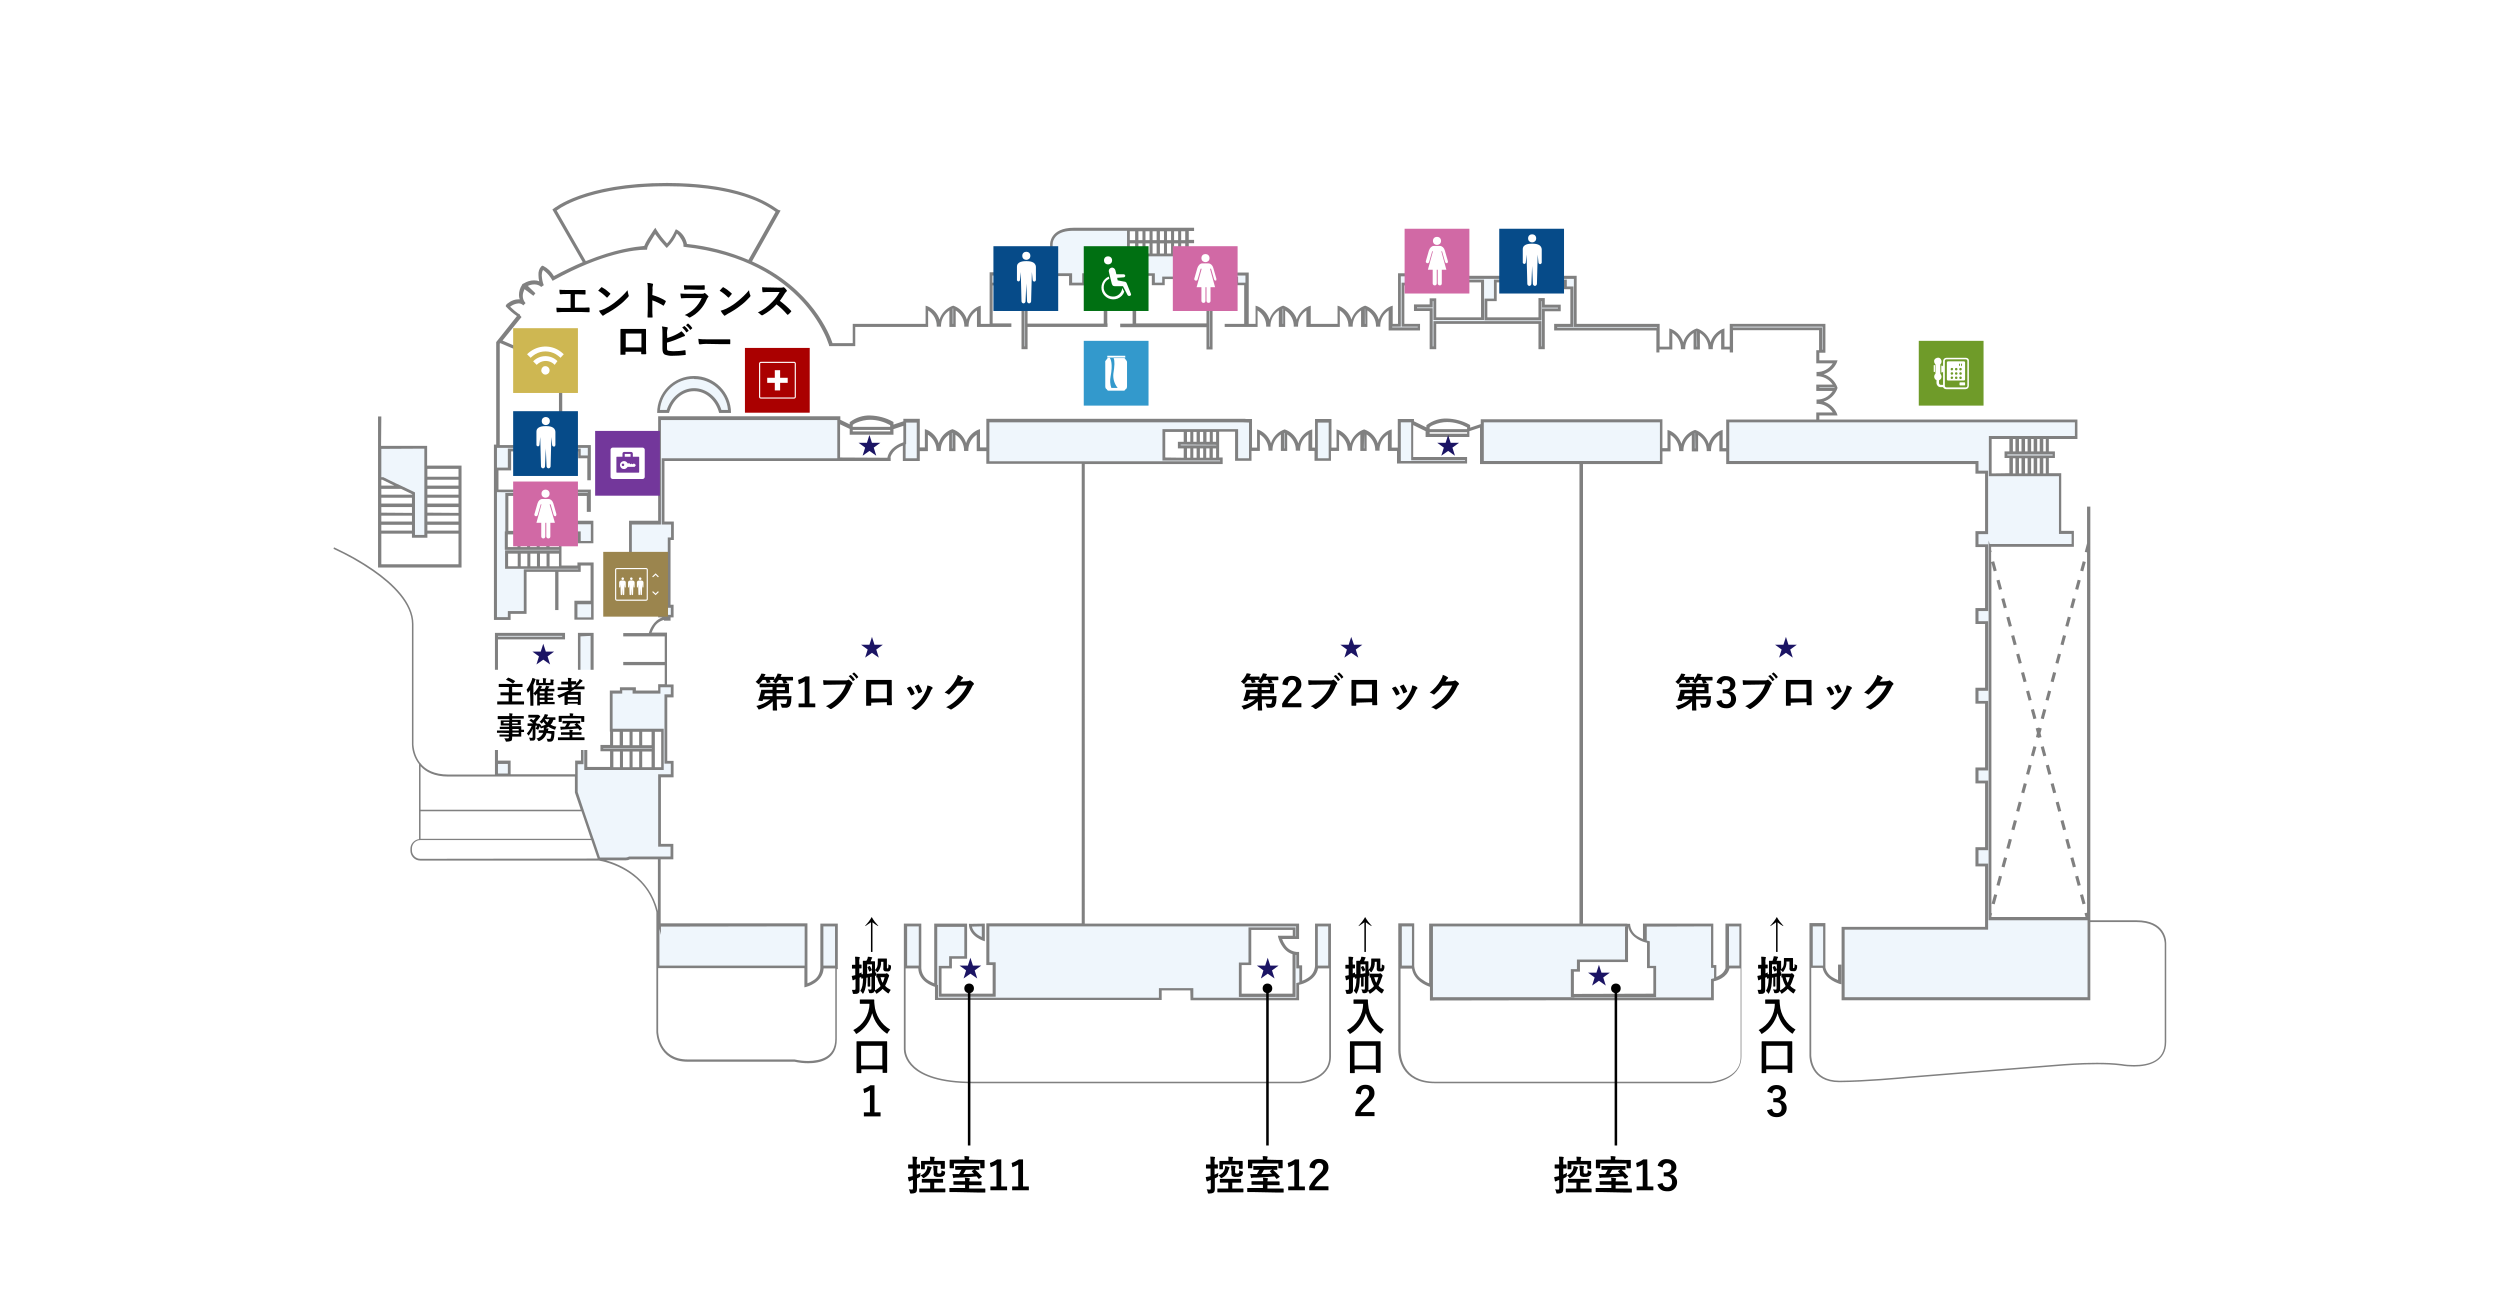<?xml version="1.0" encoding="utf-8"?>
<!-- Generator: Adobe Illustrator 25.1.0, SVG Export Plug-In . SVG Version: 6.00 Build 0)  -->
<svg version="1.1" id="レイヤー_1" xmlns="http://www.w3.org/2000/svg" xmlns:xlink="http://www.w3.org/1999/xlink" x="0px"
	 y="0px" viewBox="0 0 988 519" style="enable-background:new 0 0 988 519;" xml:space="preserve">
<style type="text/css">
	.st0{fill:#FFFFFF;}
	.st1{fill:#EFF6FC;}
	.st2{fill:#808080;}
	.st3{fill:#064B89;}
	.st4{fill:#D169A5;}
	.st5{fill:#007012;}
	.st6{fill:#9B854E;}
	.st7{fill:none;stroke:#FFFFFF;stroke-width:0.45;stroke-miterlimit:10;}
	.st8{fill:#3399CC;}
	.st9{fill:#6F9B29;}
	.st10{fill:#73379B;}
	.st11{fill:#AA0000;}
	.st12{fill:#CEB752;}
	.st13{enable-background:new    ;}
	.st14{fill:none;stroke:#000000;}
	.st15{fill:#1B1464;}
</style>
<g id="レイヤー_2_1_">
	<g id="展示">
		<rect class="st0" width="988" height="519"/>
		<path class="st1" d="M621.7,394.8l-0.6-0.1h-55.3v-5.2l-0.4-0.1c-1.8-0.6-6.1-2.4-6.8-6.7l-0.1-0.5h-5.1v-16.6h5.2v16.3
			c0.2,2.4,1.5,4.6,3.6,5.8c0.9,0.6,1.8,1,2.8,1.4l0.8,0.3v-23.8h59.4V182.8h-39.3v-14.6l-5.3,1.8v2.1h-16.2V170l-6-2.9v14.2h21.3
			v1.5H553v-5h-3.6v-7l-0.9,0.6c-0.5,0.3-0.9,0.7-1.3,1.1c-1.4,1.4-2.2,3.3-2.3,5.2h-0.6c-0.1-2.6-1.4-4.9-3.6-6.3l-0.9-0.6v7h-1.4
			v-7l-0.9,0.6c-0.5,0.3-0.9,0.7-1.3,1.1c-1.4,1.4-2.2,3.3-2.3,5.2h-0.6c-0.1-2.6-1.4-4.9-3.6-6.3l-0.9-0.6v7h-3.2v3.9h-5.4v-3.9
			h-2.4v-7l-0.9,0.6c-0.5,0.3-0.9,0.7-1.3,1.1c-1.4,1.4-2.2,3.3-2.3,5.2h-0.6c-0.1-2.6-1.4-4.9-3.6-6.3l-0.9-0.6v7H507v-7l-0.9,0.6
			c-0.5,0.3-0.9,0.7-1.3,1.1c-1.4,1.4-2.2,3.3-2.3,5.2h-0.6c-0.1-2.6-1.4-4.9-3.6-6.3l-0.9-0.6v7h-3.2v3.9h-5.4v-11.6h-7.5v11.3h1.4
			v1.4h-54.5v182.7h84.7v5h-7l0.3,0.8c0.3,0.8,0.7,1.6,1.2,2.3c1.1,1.8,2.9,2.9,5,3.1h0.5v5.3h1.2v6.4l0.8-0.3
			c0.8-0.3,1.6-0.7,2.3-1.2c1.8-1.1,2.9-2.9,3.1-5v-16.4h5.2v16.6h-5.1l-0.1,0.5c-0.7,3.9-4.9,5.5-6.2,5.9H514l-1.2,0.3v6H471V391
			h-12.4v2.4l0,0v1.5h-88.4v-5.1l-0.4-0.1c-1.4-0.4-6-2.2-6.2-6.8v-0.5H358v-16.6h5.8v17.6l0,0c0.2,2,1.4,3.8,3.1,4.8
			c0.7,0.5,1.5,0.9,2.3,1.2l0.8,0.3v-23.9h11.8v12.8h-6v3.8h-4.1v11.1H393v-12.4h-2.5v-15.3H428v-183h-37.6v-5h-3.8v-7l-0.9,0.6
			c-0.5,0.3-0.9,0.7-1.3,1.1c-1.4,1.4-2.2,3.3-2.3,5.2h-0.6c-0.1-2.6-1.4-4.9-3.6-6.3l-0.9-0.6v7h-1.4v-7l-0.9,0.6
			c-0.5,0.3-0.9,0.7-1.3,1.1c-1.4,1.4-2.2,3.3-2.3,5.2h-0.6c-0.1-2.6-1.4-4.9-3.6-6.3l-0.9-0.6v7h-3.2v3.9h-5.6v-6.4l-0.8,0.3
			c-0.8,0.3-1.6,0.7-2.3,1.2c-1.4,0.9-2.5,2.3-2.9,3.9l-0.2,0.7h0.3v0.3H262v25h3.7v6.2h-1.3v26.6h1.2v3.9h-5.1v-1.3h-20.2v-1.4h8.9
			V237h1.4v3.8h10v-1.3h2.5v-20h-12.3v3.4H249v-16.2h11.5v-41.3h70.9v1.2l4.9,2.4v-1.4l0,0c2.2-1.6,4.9-2.4,7.6-2.3
			c3,0.1,6,0.9,8.6,2.3l0,0v1.5l5-1.7v-0.8h5.4v11.3h3.1v-7h0.1c2,0.9,3.6,2.7,4.3,4.8l0.5,1.7l0.5-1.7c0.7-2.1,2.2-3.9,4.3-4.8
			l0.7-0.2l0.6,0.2c2,0.9,3.6,2.7,4.3,4.8l0.5,1.7l0.5-1.7c0.7-2.1,2.2-3.9,4.3-4.8h0.1v7h3.6v-11.4h101.2l0.6,0.1h2v11.3h3.1v-7
			h0.1c2,0.9,3.6,2.7,4.3,4.8l0.5,1.7l0.5-1.7c0.7-2.1,2.2-3.9,4.3-4.8l0.7-0.2l0.6,0.2c2,0.9,3.6,2.7,4.3,4.8l0.5,1.7l0.5-1.7
			c0.7-2.1,2.2-3.9,4.3-4.8h0.1v7h2.3v-11.3h5.4v11.3h3.1v-7h0.1c2,0.9,3.6,2.7,4.3,4.8l0.5,1.7l0.5-1.7c0.7-2.1,2.2-3.9,4.3-4.8
			l0.7-0.2l0.6,0.2c2,0.9,3.6,2.7,4.3,4.8l0.5,1.7l0.5-1.7c0.7-2.1,2.2-3.9,4.3-4.8h0.1v7h3.5v-11.3h5.3v0.6l6,2.9v-1.4l0,0
			c2.2-1.6,4.9-2.4,7.6-2.3c3,0.1,6,0.9,8.6,2.3l0,0v1.4l5.3-1.8v-1.7h70.7v11.3h3.1v-7h0.1c2,0.9,3.6,2.7,4.3,4.8l0.5,1.7l0.5-1.7
			c0.7-2.1,2.2-3.9,4.3-4.8l0.7-0.2l0.6,0.2c2,0.9,3.6,2.7,4.3,4.8l0.5,1.7l0.5-1.7c0.7-2.1,2.2-3.9,4.3-4.8h0.1v7h2.5v-11.3h35.6
			v-2.8h7l-0.6-0.9c-0.3-0.5-0.7-0.9-1.1-1.3c-1.4-1.4-3.3-2.2-5.2-2.3v-0.6c2.6-0.1,4.9-1.4,6.3-3.6l0.6-0.9h-7v-1.4h7l-0.6-0.9
			c-0.3-0.5-0.7-0.9-1.1-1.3c-1.4-1.4-3.3-2.2-5.2-2.3v-0.6c2.6-0.1,4.9-1.4,6.3-3.6l0.6-0.9h-7v-4h0.1v3.9h7v0.1
			c-0.9,2-2.7,3.6-4.8,4.3l-1.7,0.5l1.7,0.5c2.1,0.7,3.9,2.2,4.8,4.3l0.2,0.6l-0.2,0.6c-0.9,2-2.7,3.6-4.8,4.3l-1.7,0.5l1.7,0.5
			c2.1,0.7,3.9,2.2,4.8,4.3v0.1h-7v2.7h102v6.6h-11.1v6.1h2.4v1.5h-2.4v7.1h4.9v22.8h5v5.2h-32.7v1.8l0.1,0.3h-0.1v143.7h0.1
			l-0.1,0.5v1.2h38.6l-0.5-1.7l0.8-0.2V218l-0.8-0.2l0.8-2.9v-14h0.1v162.3l0,0v31.6h-97.2v-27.9H785v-25h-3.8v-6.5h3.8V309h-3.8
			v-5.2h3.8v-26.3h-3.8v-5.2h3.8V246h-3.8v-5.2h3.8v-25.2h-3.8v-5.2h3.8v-23.8h-3.8v-3.8h-98.5v-5H680v-7l-0.9,0.6
			c-0.5,0.3-0.9,0.7-1.3,1.1c-1.4,1.4-2.2,3.3-2.3,5.2h-0.6c-0.1-2.6-1.4-4.9-3.6-6.3l-0.9-0.6v7H669v-7l-0.9,0.6
			c-0.5,0.3-0.9,0.7-1.3,1.1c-1.4,1.4-2.2,3.3-2.3,5.2h-0.6c-0.1-2.6-1.4-4.9-3.6-6.3l-0.9-0.6v7h-3.2v5H625v182.7h17.5l0.6,0.1h0.6
			c0.2,2,1.4,3.8,3.1,4.8c0.7,0.5,1.5,0.9,2.3,1.2l0.8,0.3v-6.4h26.6V382h1.2v5l0.8-0.3c0.6-0.2,1.1-0.5,1.7-0.9
			c1.1-0.7,1.9-1.7,2.3-2.9v-0.1v-17.3h5.2v16.6h-5l-0.1,0.4c-0.7,2.9-3.7,4.1-4.9,4.5h-0.1l-1.1,0.3v7.4L621.7,394.8z M621.4,393.4
			h32.5v-11.2h-2.5v-9.9l-1.2-0.3h-0.1c-1.3-0.4-5.5-1.9-6.2-5.9l-1.1,0.1v13.5h-19v3.8h-2.4V393.4z M490.1,393.3h21.3v-16.6
			l-0.4-0.1c-3.5-1-4.9-4.9-5.2-6v-0.1h5.7V367H494v13.9h-3.8L490.1,393.3z M806.9,187.6h2.1v-7.1h-2.1V187.6z M804.5,187.6h2.1
			v-7.1h-2.1V187.6z M802.1,187.6h2.1v-7.1h-2.1V187.6z M799.7,187.6h2.1v-7.1h-2.1V187.6z M797.3,187.6h2.1v-7.1h-2.1V187.6z
			 M794.9,187.6h2.1v-7.1h-2.1V187.6z M786.5,187.6h8.1v-7.1h-1.9V179h1.9v-6.1h-8.1V187.6z M478.7,181.4h2.5v-4.8h-2.5V181.4z
			 M476.2,181.4h2.5v-4.8h-2.5V181.4z M473.6,181.4h2.5v-4.8h-2.5V181.4z M471.1,181.4h2.5v-4.8h-2.5V181.4z M468.5,181.4h2.5v-4.8
			h-2.5V181.4z M460,181.4h8.5v-4.8h-2.3v-1.4h2.3v-5.1H460V181.4z M331.4,181.4H351l0.1-0.4c0.8-3.7,4.8-5.3,5.9-5.6l0.4-0.1v-7.7
			l-5,1.7v2.1h-16.2v-2.1l-4.9-2.4L331.4,181.4z M806.9,179h2.1v-6.1h-2.1V179z M804.5,179h2.1v-6.1h-2.1V179z M802.1,179h2.1v-6.1
			h-2.1V179z M799.7,179h2.1v-6.1h-2.1V179z M797.3,179h2.1v-6.1h-2.1V179z M794.9,179h2.1v-6.1h-2.1V179z M478.7,175.2h2.5v-5.1
			h-2.5V175.2z M476.2,175.2h2.5v-5.1h-2.5V175.2z M473.6,175.2h2.5v-5.1h-2.5V175.2z M471,175.2h2.5v-5.1H471V175.2z M468.5,175.2
			h2.5v-5.1h-2.5V175.2z M564.4,172h16v-1.8h-16V172z M336.4,171.1h16v-1.8h-16V171.1z M571.9,166.2c-1.9,0-3.8,0.4-5.5,1.1
			c-0.6,0.3-1.2,0.6-1.7,1l-0.2,0.2v1.6h16v-1.6l-0.3-0.2C577.6,167,574.8,166.3,571.9,166.2L571.9,166.2z M343.9,165.3
			c-1.9,0-3.8,0.4-5.5,1.2c-0.6,0.3-1.2,0.6-1.7,1l-0.2,0.2v1.6h16v-1.6l-0.3-0.2C349.6,166.1,346.8,165.4,343.9,165.3L343.9,165.3z
			 M318.5,382.1H260c0-7.1,0-14.3,0-19.7l0.6,2.2v0.9h58V383l0,0v6.4l0.8-0.3c0.8-0.3,1.6-0.7,2.3-1.2c1.7-1,2.9-2.8,3.1-4.8l0,0
			v-17.5h5.8v16.6H325v0.5c-0.2,4.6-4.9,6.4-6.3,6.8h-0.1L318.5,382.1z M727.1,388.4c-1.3-0.4-5.4-1.9-6.2-5.8l-0.1-0.5h-5v-16.6
			h5.2v17.2c0.4,1.7,1.5,3.2,3,4.1c0.7,0.5,1.5,0.9,2.3,1.2L727.1,388.4V382h0.1v6.5L727.1,388.4z M388.6,371.2
			c-1.5-0.6-4.8-2.2-5.2-5.5l5.2-0.1V371.2z M822.7,354.2L822.7,354.2l0.8,2.6h-0.1L822.7,354.2z M787.8,356.7l0.7-2.6h0.1
			L787.8,356.7L787.8,356.7z M789.7,349.4l0.7-2.6h0.1L789.7,349.4L789.7,349.4z M820.7,346.9L820.7,346.9l0.8,2.6h-0.1L820.7,346.9
			z M818.8,339.6L818.8,339.6l0.8,2.6h-0.1L818.8,339.6z M791.6,342.1l0.7-2.6h0.1L791.6,342.1L791.6,342.1z M236.7,339.5l-6.4-18.9
			l-2.5-7.5v-11.7h2.3V275h-1.2v-24.1h5.1V275h-2.5v28.9h10.1v-7.4h-3.8v-1.4h3.8v-6.4h-0.1v-15.1h3.8v-1.3h5.2v1.3h9.9V271h2.5
			v-8.7h-16.4v-0.2H263V251h-16.4v-0.2h9.9l0.1-0.4c0.4-1.1,1.7-4.8,5.1-5.9l2.7-0.8v1.1H263v-0.4l-0.7,0.1c-1.7,0.4-3.2,1.5-4.1,3
			c-0.5,0.7-0.9,1.5-1.2,2.3l-0.3,0.8h6.4V271h2.6v4h-2.4v26.3h2.5v5.4h-5v27.5h4.9v5h-16.9h-0.1c-0.4,0.2-0.9,0.3-1.4,0.3
			L236.7,339.5z M258.1,303.8h3.6v-15.2h-3.6V303.8z M253.1,303.8h4.9v-7.4h-4.8L253.1,303.8z M249.3,303.8h3.7v-7.4h-3.7V303.8z
			 M245.5,303.8h3.7v-7.4h-3.7V303.8z M241.7,303.8h3.7v-7.4h-3.7V303.8z M253.1,295.1h4.9v-6.4h-4.8L253.1,295.1z M249.3,295.1h3.7
			v-6.4h-3.7V295.1z M245.5,295.1h3.7v-6.4h-3.7V295.1z M241.7,295.1h3.7v-6.4h-3.7V295.1z M816.8,332.2L816.8,332.2l0.8,2.6h-0.1
			L816.8,332.2z M793.6,334.8l0.7-2.6h0.1L793.6,334.8L793.6,334.8z M814.9,324.9L814.9,324.9l0.8,2.6h-0.1L814.9,324.9z
			 M795.5,327.5l0.7-2.6h0.1L795.5,327.5L795.5,327.5z M797.4,320.2l0.7-2.6h0.1L797.4,320.2L797.4,320.2z M813,317.6L813,317.6
			l0.8,2.6h-0.1L813,317.6z M811.1,310.3L811.1,310.3l0.8,2.6h-0.1L811.1,310.3z M799.5,312.8l0.7-2.6h0.1L799.5,312.8L799.5,312.8z
			 M196.2,306.3v-55.5h26.6v1.5h-26.5v17.5h5v5.2h-5v26.5h5v4.9L196.2,306.3z M801.4,305.5l0.7-2.6h0.1L801.4,305.5L801.4,305.5z
			 M809.1,303L809.1,303l0.8,2.6h-0.1L809.1,303z M807.2,295.7L807.2,295.7l0.8,2.6h-0.1L807.2,295.7z M803.3,298.2l0.7-2.6h0.1
			L803.3,298.2L803.3,298.2z M805.3,290.9l0.3-1.2l-0.4-1.4l0.4-0.1l0.4,0.1l-0.4,1.4l0.3,1.2l-0.4,0.1L805.3,290.9z M803.3,281.1
			L803.3,281.1l0.8,2.6H804L803.3,281.1z M807.2,283.6l0.7-2.6h0.1L807.2,283.6L807.2,283.6z M809.2,276.3l0.7-2.6h0.1L809.2,276.3
			L809.2,276.3z M801.3,273.7L801.3,273.7l0.8,2.6H802L801.3,273.7z M799.4,266.4L799.4,266.4l0.8,2.6h-0.1L799.4,266.4z M811.1,269
			l0.7-2.6h0.1L811.1,269L811.1,269z M813.1,261.7l0.7-2.6h0.1L813.1,261.7L813.1,261.7z M797.5,259.1L797.5,259.1l0.8,2.6h-0.1
			L797.5,259.1z M795.5,251.8L795.5,251.8l0.8,2.6h-0.1L795.5,251.8z M815,254.3l0.7-2.6h0.1L815,254.3L815,254.3z M816.9,247
			l0.7-2.6h0.1L816.9,247L816.9,247z M793.6,244.5L793.6,244.5l0.8,2.6h-0.1L793.6,244.5z M227.6,244.6v-6.4h6.4v-15h-5v2.5h-8.8
			v15.1H220v-15.2h-12.4v16.5h-6.3v2.4h-5.4v-68.2h0.9v-40.9l8.3-10.5l0.1,0.1l-7.6,9.6l23.9,10.2v31.4h11.3V189h-0.2v-8.7H229v-2.7
			h-27.6v7.5h-5v8.7h36.5v7.7h-0.5v-6.3h-32.1v14.9h24.8v-9.8h0.3v6.1h8.7v7.8H229v-3.8h-7.4v13.7h7.4v-1.2h5.2v21.5h-6.6V244.6z
			 M216.6,224.3h4.8v-6.2h-4.8V224.3z M212.8,224.3h3.7v-6.2h-3.7V224.3z M209,224.3h3.7v-6.2H209V224.3z M205.2,224.3h3.7v-6.2
			h-3.7V224.3z M200.2,224.3h4.8v-6.2h-4.9L200.2,224.3z M216.7,216.8h4.8v-6.1h-4.8V216.8z M212.9,216.8h3.7v-6.1h-3.8L212.9,216.8
			z M209.1,216.8h3.7v-6.1H209L209.1,216.8z M205.2,216.8h3.7v-6.1h-3.7V216.8z M200.2,216.8h4.8v-6.1h-4.9L200.2,216.8z M197,135.6
			v40.8h24.5V145l-23.9-10.2L197,135.6z M791.6,237.2L791.6,237.2l0.8,2.6h-0.1L791.6,237.2z M818.9,239.7l0.7-2.6h0.1L818.9,239.7
			L818.9,239.7z M249.1,233.3v-6.4h1.4v6.4H249.1z M789.7,229.9L789.7,229.9l0.8,2.6h-0.1L789.7,229.9z M820.8,232.4l0.7-2.6h0.1
			l-0.6,2.6H820.8z M822.8,225.1l0.7-2.6h0.1L822.8,225.1L822.8,225.1z M787.8,222.5L787.8,222.5l0.8,2.6h-0.1L787.8,222.5z
			 M150,223.7v-58.6h0.1v11.6h18.2v7.8h13.6v39.1L150,223.7z M150.1,223.6h31.6v-13.2h-13.5v1.6h-4.9v-1.6H150L150.1,223.6
			L150.1,223.6z M168.3,210.2h13.5v-3.4h-13.4L168.3,210.2z M150.1,210.2h13.3v-3.4h-13.3V210.2z M168.3,206.7h13.5v-3.4h-13.4
			L168.3,206.7z M150.1,206.7h13.3v-3.4h-13.3V206.7z M168.3,203.1h13.5v-3.4h-13.4L168.3,203.1z M150.1,203.1h13.3v-3.4h-13.3
			V203.1z M168.3,199.6h13.5v-3.4h-13.4L168.3,199.6z M150.1,199.6h13.3v-3.4h-13.3V199.6z M168.3,196h13.5v-3.4h-13.4L168.3,196z
			 M150.1,196h13.3v-1l-4.8-2.3h-8.5V196z M168.3,192.5h13.5v-3.4h-13.4L168.3,192.5z M150.1,192.5h8.2l-7.1-3.4h-1.1L150.1,192.5z
			 M168.3,189h13.5v-4.2h-13.5V189z M284.6,162.6c-1.5-5.1-5.7-8.6-10.3-8.6s-8.9,3.5-10.3,8.6h-3.7c0-7.7,6.3-14,14-14
			s14,6.3,14,14H284.6z M719.5,138.7v-8.8h-35.2v8.8h-0.1v-1.2h-3.4v-7l-0.9,0.6c-0.5,0.3-0.9,0.7-1.3,1.1c-1.4,1.4-2.2,3.3-2.3,5.2
			h-0.6c-0.1-2.6-1.4-4.9-3.6-6.3l-0.9-0.6v7h-1.4v-7l-0.9,0.6c-0.5,0.3-0.9,0.7-1.3,1.1c-1.4,1.4-2.2,3.3-2.3,5.2h-0.6
			c-0.1-2.6-1.4-4.9-3.6-6.3l-0.9-0.6v7h-5.1v1.2l0,0V130h-40.5v-1.5h6.4v-14.8h-2.6V111H591v7.5h-3.7v7.5h21.3v-7.6h1.4v2.6h6.3
			v1.5H610v15h-1.4v-10H567v10h-1.4v-15.1h-6.2v-1.5h6.2v-2.4h1.4v7.5h18.9v-15h-25.2v1.2h-6.3v16.3h6.4v1.5h-11.2v-1.5V128v-6.3
			l-0.9,0.6c-0.5,0.3-0.9,0.7-1.3,1.1c-1.4,1.4-2.2,3.3-2.3,5.2h-0.6c-0.1-2.6-1.4-4.9-3.6-6.3l-0.9-0.6v7h-1.4v-7l-0.9,0.6
			c-0.5,0.3-0.9,0.7-1.3,1.1c-1.4,1.4-2.2,3.3-2.3,5.2h-0.6c-0.1-2.6-1.4-4.9-3.6-6.3l-0.9-0.6v7h-12v-7l-0.9,0.6
			c-0.5,0.3-0.9,0.7-1.3,1.1c-1.4,1.4-2.2,3.3-2.3,5.2h-0.6c-0.1-2.6-1.4-4.9-3.6-6.3l-0.9-0.6v7H506v-7l-0.9,0.6
			c-0.5,0.3-0.9,0.7-1.3,1.1c-1.4,1.4-2.2,3.3-2.3,5.2h-0.6c-0.1-2.6-1.4-4.9-3.6-6.3l-0.9-0.6v7h-11.9v-0.1h7.7v-16.4h-3.7v-2.4
			h-28.8v2.4h-4v-3.7h-7.4v19.9h28.9v-8.8h1.3v1.3h7.4v1.4h-7.4v15.2h-1.3v-8.8h-34.1v-0.2h4.9v-19.9h-11.1v19.9h0.1v0.2h-31.6v8.8
			h-1.3v-15.2h-7.4v-1.4h7.4v-1.3h1.3v8.8h31.2v-19.9h-8.5v3.7h-5.2v-3.7h-27.6v3.7h-3.7v16.2h7.4v0.2h-7.7h-0.6h-4.2v-7l-0.9,0.6
			c-0.5,0.3-0.9,0.7-1.3,1.1c-1.4,1.4-2.2,3.3-2.3,5.2h-0.6c-0.1-2.6-1.4-4.9-3.6-6.3l-0.9-0.6v7h-1.4v-7l-0.9,0.6
			c-0.5,0.3-0.9,0.7-1.3,1.1c-1.4,1.4-2.2,3.3-2.3,5.2h-0.6c-0.1-2.6-1.4-4.9-3.6-6.3l-0.9-0.6v7h-28.8v7.6h-9.3l-0.1-0.4l0,0
			c-0.6-1.7-1.3-3.4-2.1-5c-2.3-4.4-5.1-8.5-8.5-12.2C306,106.5,290.3,99.3,270.6,97h-0.1v0c0.1-1.3-1.5-4.1-2.8-5.1l-0.5-0.4
			l-0.3,0.6c-0.8,1.9-2,3.6-3.5,5.1l0,0l0,0c-1.5-1.5-2.9-3.2-4.2-5l-0.5-0.7l-0.5,0.7c-1.4,2.2-3.2,5-3.2,5.9l0,0h-0.1
			c-2.5,0-15.7,0.6-36.5,12.1h-0.1v-0.1c-0.7-1.3-1.7-2.4-2.9-3.3c-0.3-0.2-0.5-0.4-0.8-0.6l-0.5-0.3l-0.3,0.5l-0.1,0.2
			c-0.3,0.7-0.5,1.5-0.5,2.3c0,1.2,0.2,2.4,0.6,3.5l-0.3,0.2c-0.8-0.6-1.7-0.9-2.7-0.9l0,0c-1,0-2,0.2-2.9,0.7l-0.8,0.3l0.6,0.6
			c0,0,1.8,1.7,2.6,2.5l-0.1,0.1l-3.6-2.7l-0.3,0.6c-0.1,0.1-0.1,0.2-0.2,0.4c-0.3,0.8-0.5,1.7-0.6,2.5c0,1,0.3,2,0.9,2.8l-0.2,0.2
			c-0.5-0.4-1.2-0.6-1.8-0.6l0,0c-1.3,0.1-2.6,0.6-3.7,1.5l-0.5,0.4l0.5,0.5c1.1,1.2,2.3,2.2,3.7,3.1v0.2l-0.1-0.1
			c-1.5-1-2.9-2.2-4.1-3.5l0,0l0,0l0,0V121c0.1-0.1,0.2-0.2,0.3-0.3c0.3-0.3,0.7-0.5,1-0.7c0.9-0.6,1.9-0.9,3-0.9l0,0
			c0.2,0,0.4,0,0.6,0l0.9,0.2l-0.3-0.9c-0.2-0.5-0.3-1-0.2-1.5c0-1.3,0.4-2.5,1.1-3.6l0.2-0.3l0,0l0.2-0.1c1.1-0.7,2.4-1,3.8-1.1
			c0.6,0,1.2,0.1,1.8,0.3l1,0.4l-0.3-1.1c-0.2-0.8-0.3-1.6-0.3-2.4c-0.1-1.1,0.3-2.2,1-3l0,0l0,0c1.6,0.9,3,2.2,3.9,3.8l0.3,0.4
			l0.5-0.2c3.8-2.1,7.6-3.9,11.3-5.5l0.6-0.2L219.1,83l0,0c0.1-0.1,11.9-10.1,44.4-10.1c17.8,0,31.9,3,41,8.6c0.8,0.5,1.5,1,2,1.3
			c0.3,0.2,0.6,0.4,1,0.6l0,0v0.1c-2.5,4.4-8.6,15.3-10.6,18.9l-0.6,1.1l0.6,0.2c23.9,10.8,30.8,29.8,31.5,32l0.1,0.4h9v-7.6h28.8
			v-7h0.1c2,0.9,3.6,2.7,4.3,4.8l0.5,1.7l0.5-1.7c0.7-2.1,2.2-3.9,4.3-4.8l0.7-0.2l0.6,0.2c2,0.9,3.6,2.7,4.3,4.8l0.5,1.7l0.5-1.7
			c0.7-2.1,2.2-3.9,4.3-4.8h0.1v7h4.7v-20.3h23.9V96.7c0-1.3,0.5-2.6,1.4-3.6c1.5-1.6,4-2.4,7.4-2.4h46.8v0.1h-2.1v4.7h2.1v0.1h-2.1
			v5.1h1.9c-0.4,1.5-1.4,5.1-2.7,6.6l-0.8,0.9h25.3v20.2h3.9v-7h0.1c2,0.9,3.6,2.7,4.3,4.8l0.5,1.7l0.5-1.7c0.7-2.1,2.2-3.9,4.3-4.8
			l0.7-0.2l0.6,0.2c2,0.9,3.6,2.7,4.3,4.8l0.5,1.7l0.5-1.7c0.7-2.1,2.2-3.9,4.3-4.8h0.1v7h11.7v-7h0.1c2,0.9,3.6,2.7,4.3,4.8
			l0.5,1.7l0.5-1.7c0.7-2.1,2.2-3.9,4.3-4.8l0.7-0.2l0.6,0.2c2,0.9,3.6,2.7,4.3,4.8l0.5,1.7l0.5-1.7c0.7-2.1,2.2-3.9,4.3-4.8h0.1v7
			h3.3v-20h7.7v1h61.8v19h32.8v8.9h4.9v-7h0.1c2,0.9,3.6,2.7,4.3,4.8l0.5,1.7l0.5-1.7c0.7-2.1,2.2-3.9,4.3-4.8l0.7-0.2l0.6,0.2
			c2,0.9,3.6,2.7,4.3,4.8l0.5,1.6l0.5-1.7c0.7-2.1,2.2-3.9,4.3-4.8h0.1v7h3.3v-9H721v10.2L719.5,138.7z M263.5,73
			c-24,0-36.6,5.3-42,8.5c-0.6,0.4-1.3,0.8-1.9,1.2l-0.4,0.3l12,20.9l0.5-0.2c12.2-5,20.2-5.7,23.1-5.8h0.4l0.1-0.4
			c0.9-2,2-3.9,3.2-5.6l0.5-0.7v0.1c1.2,1.9,2.6,3.7,4.2,5.3l0.4,0.4l0.4-0.4c0.2-0.2,0.4-0.5,0.7-0.8c1-1.4,1.9-2.8,2.6-4.4v-0.1
			h0.1c1.8,1.2,3.1,3.1,3.5,5.2l0.1,0.4h0.4c8.3,0.9,16.4,3,24.1,6.2l0.5,0.2l0.2-0.4c1.4-2.5,7.9-14,10.7-19l0.3-0.5l-0.5-0.3
			l-0.6-0.4c-0.5-0.3-1-0.7-1.8-1.2c-2.3-1.4-4.8-2.6-7.3-3.6C288.4,74.7,277.1,73,263.5,73z M466.2,100.7h2.7v-5.1h-2.7V100.7z
			 M463.4,100.7h2.7v-5.1h-2.7V100.7z M460.6,100.7h2.7v-5.1h-2.7V100.7z M457.8,100.7h2.7v-5.1h-2.7V100.7z M455,100.7h2.7v-5.1
			H455V100.7z M452.1,100.7h2.7v-5.1h-2.7V100.7z M449.3,100.7h2.7v-5.1h-2.7V100.7z M445.9,100.7h3.3v-5.1h-3.3V100.7z M466.2,95.4
			h2.7v-4.6h-2.7V95.4z M463.4,95.4h2.7v-4.6h-2.7V95.4z M460.6,95.4h2.7v-4.6h-2.7V95.4z M457.8,95.4h2.7v-4.6h-2.7V95.4z
			 M455,95.4h2.7v-4.6H455V95.4z M452.1,95.4h2.7v-4.6h-2.7V95.4z M449.3,95.4h2.7v-4.6h-2.7V95.4z M445.9,95.4h3.3v-4.6h-3.3V95.4z
			"/>
		<path class="st2" d="M445.4,91.2v10.1h24.9c-0.5,1.8-1.4,4.5-2.4,5.7l-1.6,1.9h25.9v2.8h-2.9v-2.4h-30v2.4h-2.9V108h-28.7v3.7h-4
			V108H416V96.6c0-1.2,0.5-2.3,1.3-3.2c1.4-1.5,3.8-2.2,7-2.2L445.4,91.2 M395,108.9v2.8h-2.8v-2.8H395 M560.2,109.2v1H622v19h32.8
			v0.3h-39.4v-0.3h6.4v-16h-2.6v-2.7h-28.8v7.5h-3.7v8.6h22.5V119h0.2v2.6h6.3v0.3h-6.3v15h-0.2v-10h-42.7v10h-0.3v-15.1H560v-0.3
			h6.2V119h0.3v7.5h20v-16h-26.3v1.2h-6.3v17.4h6.4v0.3h-10.1v-0.3h3.4v-19.9L560.2,109.2 M478.2,120.2v1.3h7.4v0.3h-7.4V137H478
			v-16.7h0.2 M405.1,120.2v16.7h-0.2v-15.2h-7.4v-0.3h7.4v-1.3L405.1,120.2 M376.6,121.9h0.1v6.1h-0.2v-6L376.6,121.9 M539.5,122
			L539.5,122l0.1,6h-0.2v-6H539.5 M507,122h0.1v6h-0.2v-6H507 M720.3,129.1v9.1h-0.2v-8.8h-35.3v-0.3H720.3 M670.6,130.9
			L670.6,130.9l0.1,6.1h-0.2v-6.1H670.6 M274.3,149.8c7,0,12.8,5.3,13.4,12.2h-2.6c-1.6-5.1-6-8.6-10.8-8.6s-9.1,3.5-10.8,8.6h-2.7
			c0.6-7,6.4-12.3,13.4-12.3 M725,153.1v0.1v0.1h-6v-0.2L725,153.1 M330.9,166v15.1h-69.4v26.2h3.7v5.1h-1.3v27.8h1.2v2.8h-4v-1.3
			h-20.2v-0.2h8.9v-3.8h0.3v3.8h11v-1.3h2.5V219h-13.4v3.4h-0.5v-15.1h11.5V166H330.9 M820,166.9v5.4h-34v15.9h27.7V211h5v4h-32.4
			l-0.4-1.4v31.9l0,0V277l0,0v31.5l0,0v32.8l0,0v20.6l0,0v1.8H825v30.4h-96v-26.7h56.7v-3.7l0,0v-22.4h-3.8V336h3.8v-27.5h-3.8v-4
			h3.8V277h-3.8v-4h3.8v-27.5h-3.8v-4h3.8v-26.4h-3.8v-4h3.8V186h-3.8v-3.8h-98.5v-15.3H820 M656,166.9v15.3h-69.6v-15.3H656
			 M557.7,166.9v15H579v0.3h-25.4v-15.3H557.7 M491,166.9L491,166.9l2.6,0.1v14.1h-4.3v-11.5h-29.9V182h22.8v0.3H391v-15.4
			L491,166.9 M525.1,167v14.1h-4.3V167H525.1 M362.3,167v14.1h-4.4v-5.5l0.2-0.1V167H362.3 M539.1,171.1L539.1,171.1l0.1,6.1H539
			L539.1,171.1L539.1,171.1 M507.6,171.1h0.1v6.1h-0.2v-6.1H507.6 M376.3,171.1L376.3,171.1h0.1v6.1h-0.2v-6.1H376.3 M669.9,171.1
			L669.9,171.1L669.9,171.1l0.1,6.1h-0.2v-6.1H669.9 M480.7,175.8v0.2h-14.1v-0.3L480.7,175.8 M232.3,177v3h-2.8v-2.7h-28.8v7.5
			h-4.3V177H232.3 M167.7,177.3v34.1H164v-16.8l-0.6-0.3l-4.4-2.1l-0.2-0.1l0,0l-2.4-1.1l-4.7-2.3l-0.2-0.1h-0.8v-11.2L167.7,177.3
			 M811.2,179.6v0.4h-17.9v-0.4H811.2 M232.3,194.6v0.2h-32.6V210h-0.2v7.3H221v0.2h-21.4v7.3h28.9v0.2H207v16.5h-6.3v2.4h-4.3
			v-49.4L232.3,194.6 M233.5,207.2v6.6h-4V210h-3.9v-2.8H233.5 M250,227.5v5.3h-0.2v-5.3H250 M233.6,238.8v5.2h-5.4v-5.2H233.6
			 M196.8,251.3h25.4v0.3h-25.4V251.3 M233.4,251.3v23h-2.5v30h31.4V288h-20.2v-13.9h3.8v-1.3h4.1v1.3h11v-2.5h4.1v2.8h-2.5v27.4
			h2.5v4.2h-5v28.6h4.9v3.9h-16.4l-0.2,0.1c-0.4,0.2-0.8,0.3-1.2,0.3h-10.1l-2.4-7.1l-0.3-0.8l0,0l-3.4-9.9l0,0l-0.5-1.5l-2.2-6.6
			v-11h2.3v-27.5h-1.2v-23L233.4,251.3 M200.7,270.2v4h-3.9v-4H200.7 M257.6,295.6v0.2h-19.2v-0.2H257.6 M200.7,301.9v3.8h-3.9v-3.8
			H200.7 M318,366.1v15.5h-57.4c0-5,0-10.1,0-14.5l0.6,2.4v-3.3L318,366.1 M720.5,366.1v15.5h-4.1v-15.5H720.5 M687.4,366.1v15.5
			h-4.1v-15.5H687.4 M676.2,366.1v16.4h1.2v4.1l-0.4,0.1l-0.8,0.2v7.3h-54v-0.1h-55.9V389l0,0v-6.5l0,0v-16.4h75.9v0.1h0.6l-0.6,0.1
			v12.9h-19v3.8h-2.4v11h33.7v-12.3H652V372l-0.8-0.2l-0.4-0.1v-5.5L676.2,366.1 M558,366.1v15.5h-4v-15.5H558 M524.9,366.1v15.5
			h-4.1v-15.5H524.9 M512.2,366.1v3.9H512v-3.5h-18.6v13.9h-3.8V394H512v-16.6h0.3v5.3h1.2v5.5l-0.4,0.1l-0.8,0.2v5.8h-40.7v-3.8
			H458v2.4v1.1v0.3h-87.3v-5l-0.3-0.1v-5.5l0,0v-17.4h10.7v11.6h-6v3.8H371v12.2h22.5v-13.6H391v-14.2L512.2,366.1 M363.1,366.1
			v15.5h-4.6v-15.5H363.1 M330,366.1v15.5h-4.6v-15.5H330 M388,366.1v4.2c-1.4-0.6-3.4-1.9-3.9-4.1L388,366.1 M263.6,72.3
			L263.6,72.3c-32.9,0-44.7,10.1-44.9,10.2l-0.4,0.3l12,20.8c-3.5,1.5-7.3,3.3-11.4,5.5c-1-1.7-2.4-3.1-4.2-4l-0.4-0.1l-0.3,0.2
			c-0.9,0.9-1.3,2.2-1.2,3.5c0,0.8,0.1,1.7,0.3,2.5c-0.6-0.3-1.3-0.4-2-0.4l0,0c-1.4,0-2.8,0.4-4.1,1.2l-0.2,0.1h-0.1l-0.1,0.1
			l-0.3,0.2l0.1,0.1l-0.1,0.1c-0.8,1.2-1.2,2.6-1.2,4c0,0.6,0.1,1.2,0.3,1.7c-0.2,0-0.4,0-0.6,0l0,0c-1.2,0-2.3,0.4-3.3,1
			c-0.3,0.2-0.7,0.5-1,0.7c-0.1,0.1-0.2,0.2-0.3,0.3l-0.1,0.1c0,0.1-0.1,0-0.2,0.4v0.3l0.2,0.2c1.3,1.4,2.7,2.6,4.2,3.6l-8.2,10.3
			v40.5h-0.9V245h6.6v-2.4h6.3V226h11.3v15.1h1.3V226h8.8v-2.5h3.9v13.9H227v7.5h7.6v-22.6h-6.4v1.2h-6.3v-12.6h6.3v3.8h6.3v-8.9
			H226V200h-1.4v9.8h-23.7V196h31v6.3h1.6v-8.8H197v-7.6h5v-7.5h26.5v2.7h3.6v8.7h1.4v-13.9h-11.3v-31.2l-23.6-10.1l7.5-9.3
			l-0.6-0.7v-0.2v-0.1c-0.1,0-1.2-0.5-3.9-3.1c0.9-0.7,2.1-1.2,3.3-1.3h0.1c0.7,0,1.4,0.3,1.8,0.8l0.9-0.9c-0.7-0.8-1.1-1.8-1.1-2.8
			c0-0.8,0.2-1.6,0.5-2.3c0.1-0.1,0.1-0.3,0.2-0.4l3.5,2.6l0.8-1c0,0-1.9-1.8-3-2.9c0.8-0.4,1.7-0.6,2.6-0.6l0,0c1,0,1.9,0.3,2.7,1
			l1-0.7c-0.5-1.2-0.7-2.5-0.8-3.8c0-0.7,0.1-1.4,0.4-2l0.1-0.2c0.3,0.2,0.5,0.3,0.8,0.6c1.1,0.9,2,2,2.7,3.2l0.3,0.5l0.5-0.3
			c19.4-10.7,32.2-12,36.2-12h0.6l0.1-0.6c0-0.7,1.6-3.2,3.1-5.6c1.3,1.8,2.7,3.5,4.2,5.1l0.4,0.4l0.4-0.4c1.5-1.5,2.8-3.3,3.6-5.3
			c1.2,1,2.7,3.6,2.6,4.6v0.6l0.6,0.1c23.8,2.7,38,12.4,46.3,21.4c3.3,3.6,6.2,7.7,8.4,12.1c0.9,1.7,1.6,3.4,2.2,5.2l0.1,0.5H338
			v-7.6h28.8v-6.5c2.2,1.4,3.5,3.8,3.4,6.4h1.7c-0.1-2,0.7-4,2.1-5.4c0.4-0.4,0.8-0.7,1.2-1v6.5h2.5v-6.5c2.2,1.4,3.5,3.8,3.4,6.4
			h1.7c-0.1-2,0.7-4,2.1-5.4c0.4-0.4,0.8-0.7,1.2-1v6.5h4.8l0,0h8.8v-1.4h-7.4v-15h3.7v-3.7h26.5v3.7h6.3v-3.7h7.4v18.8h-30.1V119
			h-2.4v1.3h-7.4v2.6h7.4V138h2.4v-8.8h31.6v-1.4h-0.1v-18.7h10v18.8h-4.9v1.4h34.1v8.8h2.4v-15.2h7.4v-2.6h-7.4V119h-2.4v8.8H449
			V109h6.2v3.7h5.1v-2.4H488v2.4h3.7V128H484v1.2h13v-6.5c2.2,1.4,3.5,3.8,3.4,6.4h1.7c-0.1-2,0.7-4,2.1-5.4c0.4-0.4,0.8-0.7,1.2-1
			v6.5h2.5v-6.5c2.2,1.4,3.5,3.8,3.4,6.4h1.7c-0.1-2,0.7-4,2.1-5.4c0.4-0.4,0.8-0.7,1.2-1v6.5h13.2v-6.5c2.2,1.4,3.5,3.8,3.4,6.4
			h1.7c-0.1-2,0.7-4,2.1-5.4c0.4-0.4,0.8-0.7,1.2-1v6.5h2.5v-6.5c2.2,1.4,3.5,3.8,3.4,6.4h1.7c-0.1-2,0.7-4,2.1-5.4
			c0.4-0.4,0.8-0.7,1.2-1v5.3l0,0v2.6h12.4V128H555v-15.2h6.3v-1.2h24v13.8h-17.7v-7.5H565v2.4h-6.2v2.6h6.2V138h2.6v-10H608v10h2.5
			v-15h6.3v-2.6h-6.3v-2.6H608v7.6h-20.2V119h3.7v-7.4H618v2.7h2.6V128h-6.4v2.6h40.4v8.7h1.2v-1.2h5.1v-6.5
			c2.2,1.4,3.5,3.8,3.4,6.4h1.7c-0.1-2,0.7-4,2.1-5.4c0.4-0.4,0.8-0.7,1.2-1v6.5h2.5v-6.5c2.2,1.4,3.5,3.8,3.4,6.4h1.7
			c-0.1-2,0.7-4,2.1-5.4c0.4-0.4,0.8-0.7,1.2-1v6.5h3.4v1.2h1.3v-8.8h34v7.9h-1.1v4.9l0,0v0.3h6.5c-1.4,2.2-3.8,3.5-6.4,3.4v0.4l0,0
			v1.3c2-0.1,4,0.7,5.4,2.1c0.4,0.4,0.7,0.8,1,1.2h-6.5v1.3l0,0v1.2h6.5c-1.4,2.2-3.8,3.5-6.4,3.4v0.4l0,0v1.3
			c2.6-0.1,5,1.2,6.4,3.4h-6.5v2.8h-35.6v11.3h-1.4v-7.2l-0.9,0.3c-2.2,1-3.9,2.9-4.6,5.2c-0.7-2.3-2.4-4.2-4.6-5.2l-0.8-0.3l0,0
			l-0.8,0.3c-2.2,1-3.9,2.9-4.6,5.2c-0.7-2.3-2.4-4.2-4.6-5.2l-0.9-0.3v7.2h-2v-11.4h-71.8v1.9L581,169v-1l-0.3-0.2
			c-2.7-1.5-5.8-2.3-8.9-2.4c-2.8-0.1-5.6,0.8-7.9,2.5l-0.2,0.2v0.8l-4.9-2.4v-0.9h-6.4v11.3H550v-7.2l-0.9,0.3
			c-2.2,1-3.9,2.9-4.6,5.2c-0.7-2.3-2.4-4.2-4.6-5.2l-0.8-0.3l0,0l-0.8,0.3c-2.2,1-3.9,2.9-4.6,5.2c-0.7-2.3-2.4-4.2-4.6-5.2
			l-0.9-0.3v7.2h-2v-11.3h-6.5v11.3h-1.1v-7.2l-0.9,0.3c-2.2,1-3.9,2.9-4.6,5.2c-0.7-2.3-2.4-4.2-4.6-5.2l-0.8-0.3l0,0l-0.8,0.3
			c-2.2,1-3.9,2.9-4.6,5.2c-0.7-2.3-2.4-4.2-4.6-5.2l-0.9-0.3v7.2h-2v-11.3h-2.6v-0.1H389.8v11.3h-2.5v-7.2l-0.9,0.3
			c-2.2,1-3.9,2.9-4.6,5.2c-0.7-2.3-2.4-4.2-4.6-5.2l-0.8-0.3l0,0l-0.8,0.3c-2.2,1-3.9,2.9-4.6,5.2c-0.7-2.3-2.4-4.2-4.6-5.2
			l-0.9-0.3v7.2h-2v-11.3H357v1l-3.9,1.3v-1l-0.3-0.2c-2.7-1.5-5.8-2.3-8.9-2.4c-2.8-0.1-5.6,0.8-7.9,2.5l-0.2,0.2v0.8l-3.7-1.8
			v-1.4h-72v41.3h-11.5c0,0.1,0,17.4,0,17.4h2.8V220h11.2v18.9h-2.5v1.3h-8.8v-3.8h-2.5v3.8h-8.9v2.5h20.2v1.3h1.7
			c-3.7,1.2-5.1,5.2-5.4,6.2h-10.1v1.3h16.4v10.1h-16.4v1.3h16.4v7.5h-2.6v2.5h-8.8v-1.3H245v1.3h-4v16.2h0.1v5.3h-3.8v2.5h3.8v6.2
			h-9v-27.8h2.5v-25.2h-6.2v25.2h1.2v25.3h-2.3v5.4h-25.5v-5.4h-5v-25.3h5V269h-5v-16.3h26.5v-2.6h-27.7v56h-18.4
			c-5.7,0-9.1-2-11-4.4v-0.2H166c-1.6-2.1-2.4-4.6-2.6-7.2v-47.7c-0.1-16.9-31.4-30.2-31.4-30.3l-0.2,0.6c5.4,2.5,10.6,5.4,15.5,8.8
			c7.8,5.4,15.5,12.9,15.5,20.9v47.7c0.1,2.8,1.1,5.5,2.8,7.7v29.6c-1.9,0.3-3.4,1.9-3.4,3.8v0.8c0,2.1,1.7,3.9,3.9,3.9l0,0h70.6
			c3,0.5,18.9,4.1,22.7,20.3c0,14.4,0,47.5,0,47.5s0.3,11.7,12.4,11.7H314c1.8,0.4,3.6,0.6,5.4,0.6c4.8,0,11.3-1.5,11.3-9.4V383h0.4
			v-18h-6.9v17.6l0,0c-0.1,2-1.1,3.9-2.9,4.9c-0.7,0.5-1.4,0.8-2.2,1.1v-6.1l0,0v-17.6h-58v-25.3h5v-6.1h-4.9v-26.3h5v-6.5h-2.5
			v-25.1h2.5v-5.1h-2.6v-19.2l0,0V250h-6.1c0.3-0.8,0.7-1.5,1.1-2.2c0.8-1.4,2.2-2.4,3.8-2.8v0.3h2.6V244h1.2v-5H265v-25.6h1.3v-7.3
			h-3.7v-23.9H352v-1.4h-0.1c0.4-1.5,1.4-2.7,2.7-3.6c0.7-0.5,1.4-0.8,2.2-1.1v6.1h6.7v-3.9h3.2v-6.5c2.2,1.4,3.5,3.8,3.4,6.4h1.7
			c-0.1-2,0.7-4,2.1-5.4c0.4-0.4,0.8-0.7,1.2-1v6.5h2.5v-6.5c2.2,1.4,3.5,3.8,3.4,6.4h1.7c-0.1-2,0.7-4,2.1-5.4
			c0.4-0.4,0.8-0.7,1.2-1v6.5h3.8v5h37.7v181.6h-37.7v16.5h2.5v11.3h-20.2v-10h4.1v-3.8h6V365h-13v17.5l0,0v6.1
			c-0.8-0.3-1.5-0.7-2.2-1.1c-1.7-1-2.8-2.9-2.9-4.9l0,0V365h-6.9v17.8l0,0v31.7l0,0c0,0.1,0,0.1,0,0.2c0,0.9,0.3,4.3,3.8,7.4
			s10.4,6,23.4,6H514c0,0,11.9-0.9,12-10.5c0-7.5,0-27.5,0-34.9l0,0V365h-6.3v16.9c-0.2,1.9-1.2,3.6-2.9,4.6
			c-0.7,0.5-1.4,0.8-2.2,1.1v-6.1h-1.2v-5.3h-1c-1.9-0.2-3.6-1.2-4.6-2.9c-0.5-0.7-0.8-1.4-1.1-2.2h6.7V365h-84.7V183.4h54.5v-2.6
			h-1.4v-10.2h6.3v11.5h6.5v-3.9h3.3v-6.5c2.2,1.4,3.5,3.8,3.4,6.4h1.6c-0.1-2,0.7-4,2.1-5.4c0.4-0.4,0.8-0.7,1.2-1v6.5h2.5v-6.5
			c2.2,1.4,3.5,3.8,3.4,6.4h1.7c-0.1-2,0.7-4,2.1-5.4c0.4-0.4,0.8-0.7,1.2-1v6.5h2.4v3.9h6.5v-3.9h3.2v-6.5c2.2,1.4,3.5,3.8,3.4,6.4
			h1.7c-0.1-2,0.7-4,2.1-5.4c0.4-0.4,0.8-0.7,1.2-1v6.5h2.5v-6.5c2.2,1.4,3.5,3.8,3.4,6.4h1.7c-0.1-2,0.7-4,2.1-5.4
			c0.4-0.4,0.8-0.7,1.2-1v6.5h3.6v5h27.7v-2.6h-21.3V168l4.9,2.4v2.3h17.3V172c0,0,0-0.2,0-1.6l4.2-1.4v14.4h39.3V365h-59.4v16.5
			l0,0v7.1c-0.9-0.3-1.8-0.8-2.6-1.4c-1.9-1.1-3.1-3.1-3.3-5.4v-16.9h-6.3V381l0,0v33.5l0,0c0,0,0,0.2,0,0.4c0,2.6,0.7,5.2,2.1,7.5
			c1.9,3,5.6,5.7,12.3,5.7h109.2c0,0,11.9-0.9,12-10.5v-34.9l0,0V365h-6.3v17.7c-0.4,1.1-1.1,2-2.1,2.6c-0.5,0.3-1,0.6-1.5,0.8v-4.7
			h-1.2V365h-27.8v6.1c-0.8-0.3-1.5-0.7-2.2-1.1c-1.7-1-2.8-2.9-2.9-4.9h-1.1V365h-17.5V183.4H657v-5h3.2v-6.5
			c2.2,1.4,3.5,3.8,3.4,6.4h1.7c-0.1-2,0.7-4,2.1-5.4c0.4-0.4,0.8-0.7,1.2-1v6.5h2.5v-6.5c2.2,1.4,3.5,3.8,3.4,6.4h1.7
			c-0.1-2,0.7-4,2.1-5.4c0.4-0.4,0.8-0.7,1.2-1v6.5h2.7v5h98.5v3.8h3.8v22.7h-3.8v6.3h3.8v24.1h-3.8v6.3h3.8v25.2h-3.8v6.3h3.8v25.2
			h-3.8v6.3h3.8v25.2h-3.8v7.6h3.8v20.2l0,0v3.7h-56.7v29h98.3v-30.9h18.2c10.9,0,11.1,7.5,11.2,8.4v0.1c0,0,0,22.4,0,38.9
			c0,7.4-6.2,9.1-12.1,9.1c-1.7,0-3.3-0.1-5-0.4c-3.2-0.4-6.4-0.5-9.7-0.5c-6.7,0-12.9,0.5-12.9,0.5s-56.7,4.5-61.1,4.9
			s-16.9,1.6-27.7,1.7c-11,0-11.1-9.1-11.2-9.9v-34.7h4.5c0.9,4.8,6.6,6.2,6.6,6.3l0.8,0.2v-7.8h-1.3v6.1c-0.8-0.3-1.5-0.7-2.2-1.1
			c-1.4-0.8-2.4-2.2-2.8-3.8v-17.6h-6.3v17.4l0,0v34.9l0,0c0,0,0,0,0,0.1c0,0.9,0.3,10.5,11.8,10.5c10.8-0.1,23.4-1.3,27.8-1.7
			s61-4.9,61.1-4.9s6.2-0.5,12.8-0.5h0.2c3.2,0,6.3,0.1,9.5,0.5c1.7,0.3,3.4,0.4,5.1,0.4c5.9,0,12.7-1.9,12.7-9.8
			c0-16.5,0-38.9,0-38.9l0,0v-0.1c0-1.8-0.6-3.5-1.6-4.9c-1.5-2.1-4.5-4.1-10.1-4.1h-18.3v-1.2l0,0V214.9v-0.1l0,0v-14.6h-1.3v14.5
			l-0.9,3.4l0.9,0.2v142.4l-1,0.2l0.4,1.5H787V362l0.3-1l-0.3-0.1v-18.5l0,0v-7.6l0,0v-25.2l0,0v-6.3l0,0v-25.2l0,0v-6.3l0,0v-25.2
			l0,0v-6.3l0,0v-18l0.9,3.5l1.2-0.3l-1-3.7l-1.2,0.3v-3.9l0.2-0.1l-0.2-0.8v-1.2h32.7v-6.3h-5V187h-4.9v-6h2.4v-2.6h-2.4v-4.9H821
			v-7.7H719v-1.6h7.2l-0.3-0.9c-1-2.2-2.9-3.9-5.2-4.6c2.3-0.7,4.2-2.4,5.2-4.6l0.3-0.8l0,0l0,0l0,0l-0.3-0.8
			c-1-2.2-2.9-3.9-5.2-4.6c2.3-0.7,4.2-2.4,5.2-4.6l0.3-0.9H719v-3h2.4V128h-37.8v9h-2.1v-7.2l-0.9,0.3c-2.2,1-3.9,2.9-4.6,5.2
			c-0.7-2.3-2.4-4.2-4.6-5.2l-0.8-0.3l0,0l-0.8,0.3c-2.2,1-3.9,2.9-4.6,5.2c-0.7-2.3-2.4-4.2-4.6-5.2l-0.9-0.3v7.2h-3.8v-9h-32.8
			v-19h-61.8v-1h-8.8v20h-2.1v-7.2l-0.9,0.3c-2.2,1-3.9,2.9-4.6,5.2c-0.7-2.3-2.4-4.2-4.6-5.2l-0.8-0.3l0,0l-0.8,0.3
			c-2.2,1-3.9,2.9-4.6,5.2c-0.7-2.3-2.4-4.2-4.6-5.2l-0.9-0.3v7.2H518v-7.2l-0.9,0.3c-2.2,1-3.9,2.9-4.6,5.2
			c-0.7-2.3-2.4-4.2-4.6-5.2l-0.8-0.3l0,0l-0.8,0.3c-2.2,1-3.9,2.9-4.6,5.2c-0.7-2.3-2.4-4.2-4.6-5.2l-0.9-0.3v7.2h-2.7v-20.3h-24.6
			c1.7-2,3-7.6,3-7.6h-2.1v-4h2.1v-1.3h-2.1v-3.5h2.1V90h-47.4c-9.8,0-9.5,6.6-9.5,6.6v11h-23.9V128h-3.5v-7.2l-0.9,0.3
			c-2.2,1-3.9,2.9-4.6,5.2c-0.7-2.3-2.4-4.2-4.6-5.2l-0.8-0.3l0,0l-0.8,0.3c-2.2,1-3.9,2.9-4.6,5.2c-0.7-2.3-2.4-4.2-4.6-5.2
			l-0.9-0.3v7.2H337v7.6h-8c-1-3.1-8.1-21.7-31.8-32.3c1.5-2.6,8.3-14.8,10.9-19.4l0.4-0.7l-0.7-0.2c-0.2,0-1.2-0.8-2.8-1.8
			C299.8,78,288.2,72.4,263.6,72.3L263.6,72.3z M231.5,103.2l-11.5-20c0.6-0.4,1.2-0.8,1.8-1.2c4.7-2.8,17.3-8.4,41.7-8.4
			c16.3,0,26.8,2.5,33.4,5c2.5,0.9,4.9,2.1,7.2,3.5c1.1,0.7,1.9,1.2,2.4,1.6c-2.8,5.1-9.4,16.7-10.7,19c-7.8-3.3-15.9-5.4-24.3-6.3
			c-0.5-2.3-1.8-4.3-3.8-5.5l-0.6-0.3l-0.3,0.6c-0.7,1.5-1.5,2.9-2.5,4.2c-0.3,0.3-0.5,0.6-0.7,0.8c-1.5-1.6-2.9-3.4-4.1-5.3L259,90
			l-0.6,0.8c-1.6,2.4-3.2,4.8-3.8,6.4C251.3,97.5,243.2,98.4,231.5,103.2z M466.8,94.9v-3.5h1.6v3.5H466.8z M464,94.9v-3.5h1.6v3.5
			H464z M461.2,94.9v-3.5h1.6v3.5H461.2z M458.4,94.9v-3.5h1.6v3.5H458.4z M455.5,94.9v-3.5h1.6v3.5H455.5z M452.7,94.9v-3.5h1.6
			v3.5H452.7z M449.9,94.9v-3.5h1.6v3.5H449.9z M446.5,94.9v-3.5h2.1v3.5H446.5z M466.8,100.2v-4h1.6v4H466.8z M464,100.2v-4h1.6v4
			H464z M461.2,100.2v-4h1.6v4H461.2z M458.4,100.2v-4h1.6v4H458.4z M455.5,100.2v-4h1.6v4H455.5z M452.7,100.2v-4h1.6v4H452.7z
			 M449.9,100.2v-4h1.6v4H449.9z M446.5,100.2v-4h2.1v4H446.5z M197.5,175.9v-40.1l0.2-0.2l23.2,9.9v30.4L197.5,175.9L197.5,175.9z
			 M337,168.6v-0.7c0.5-0.4,1-0.7,1.6-0.9c1.7-0.7,3.5-1.1,5.3-1.1c2.8,0,5.5,0.8,7.9,2.1v0.7H337V168.6z M565,169.5v-0.7
			c0.5-0.4,1-0.7,1.6-0.9c1.7-0.7,3.5-1.1,5.3-1.1c2.8,0,5.5,0.8,7.9,2.1v0.7H565V169.5z M332,180.8v-13.1l3.8,1.8v2.3h17.3v-0.6
			c0,0,0-0.2,0-1.6l3.9-1.3v6.5c-1.2,0.4-5.5,2-6.3,6.1L332,180.8z M337,170.5v-0.6h14.8v0.6H337z M479.3,174.6v-3.9h1.3v3.9H479.3z
			 M476.8,174.6v-3.9h1.3v3.9H476.8z M474.2,174.6v-3.9h1.3v3.9H474.2z M471.6,174.6v-3.9h1.3v3.9H471.6z M469.1,174.6v-3.9h1.3v3.9
			H469.1z M460.5,180.8v-10.1h7.3v3.9h-2.3v2.6h2.3v3.7L460.5,180.8z M565,171.4v-0.6h14.8v0.6H565z M807.5,178.4v-4.9h1v4.9H807.5z
			 M805.1,178.4v-4.9h1v4.9H805.1z M802.7,178.4v-4.9h1v4.9H802.7z M800.3,178.4v-4.9h1v4.9H800.3z M797.9,178.4v-4.9h1v4.9H797.9z
			 M795.5,178.4v-4.9h1v4.9H795.5z M787.1,187.1v-13.6h7v4.9h-1.9v2.6h1.9v6L787.1,187.1z M479.3,180.9v-3.7h1.3v3.7H479.3z
			 M476.7,180.9v-3.7h1.3v3.7H476.7z M474.2,180.9v-3.7h1.3v3.7H474.2z M471.6,180.9v-3.7h1.3v3.7H471.6z M469.1,180.9v-3.7h1.3v3.7
			H469.1z M807.5,187.1v-6h1v6H807.5z M805.1,187.1v-6h1v6H805.1z M802.7,187.1v-6h1v6H802.7z M800.3,187.1v-6h1v6H800.3z
			 M797.9,187.1v-6h1v6H797.9z M795.5,187.1v-6h1v6H795.5z M217.2,216.2v-5h3.7v5H217.2z M213.3,216.2v-5h2.6v5H213.3z M209.5,216.2
			v-5h2.6v5H209.5z M205.7,216.2v-5h2.6v5H205.7z M200.7,216.2v-5h3.8v5H200.7z M217.2,223.8v-5h3.7v5H217.2z M213.4,223.8v-5h2.6v5
			H213.4z M209.6,223.8v-5h2.6v5H209.6z M205.8,223.8v-5h2.6v5H205.8z M200.8,223.8v-5h3.8v5H200.8z M258.8,303.2v-14h2.5v14H258.8z
			 M253.8,294.5v-5.3h3.7v5.3H253.8z M250,294.5v-5.3h2.6v5.3H250z M246.2,294.5v-5.3h2.6v5.3H246.2z M242.3,294.5v-5.3h2.6v5.3
			H242.3z M253.8,303.2V297h3.7v6.2H253.8z M250,303.2V297h2.6v6.2H250z M246.2,303.2V297h2.6v6.2H246.2z M242.4,303.2V297h2.6v6.2
			H242.4z M166.2,320v-17.2c2.1,2.3,5.5,4.1,11,4.1h50v6.3l2.3,6.8L166.2,320z M166.2,331.5v-10.9h63.6l3.7,10.9H166.2z
			 M166.1,339.4c-1.8,0-3.3-1.5-3.3-3.3l0,0v-0.8c0-1.8,1.5-3.3,3.3-3.3l0,0h67.6l2.5,7.3L166.1,339.4z M260,360.1
			c-3.4-13.6-14.9-18.5-20.5-20.1h7.8c0.6,0,1.1-0.1,1.6-0.4H260V360.1z M622,392.8V384h2.4v-3.8h19v-14.1c0.9,4.9,6.7,6.3,6.7,6.3
			l0.8,0.2v10h2.5v10.1L622,392.8L622,392.8z M490.7,392.7v-11.3h3.8v-13.9h16.4v2.3H505l0.2,0.8c0,0,1.3,5.2,5.6,6.5v15.6H490.7z
			 M260.1,407.7c0,0,0-12.2,0-25.1h57.8v7.6l0.8-0.2c0,0,6.5-1.6,6.8-7.3h4.6c0,1.9,0,4.7,0,8c0,6,0,13.6,0,19.8
			c0,7.4-5.9,8.7-10.7,8.8c-1.8,0-3.6-0.2-5.4-0.6h-42.2C260.3,418.7,260.1,407.7,260.1,407.7L260.1,407.7z M621.1,395.3h56.2v-7.5
			l0.8-0.2c0,0,4.5-1.1,5.4-4.9h4.4c0,7.5,0,27.5,0,34.9c0.1,8.9-11.4,9.8-11.4,9.9H567.3c-13.2,0-13.8-10.3-13.8-12.5
			c0-0.3,0-0.4,0-0.4v-31.8h4.5c0.8,4.8,5.6,6.7,7.1,7.2v5.4L621.1,395.3L621.1,395.3L621.1,395.3z M470.5,395.3h42.9v-6.1l0.8-0.2
			c0,0,5.8-1.4,6.7-6.3h4.4v34.9c0.1,8.9-11.4,9.8-11.4,9.9H384.5c-25.9,0-26.5-11.3-26.6-12.8c0-0.1,0-0.1,0-0.2v-31.8h5
			c0.2,5.2,5.6,7,6.6,7.3v5.2h89.6v-2.6l0,0v-1.2h11.3L470.5,395.3L470.5,395.3z M274.3,148.6c-8.1,0-14.6,6.5-14.6,14.6h4.7
			c1.3-5,5.2-8.6,9.9-8.6s8.6,3.6,9.9,8.6h4.7C288.9,155.1,282.3,148.6,274.3,148.6L274.3,148.6z M150.7,164.6h-1.3v59.7h33V184
			h-13.6v-7.8h-18.2L150.7,164.6L150.7,164.6z M168.9,188.4v-3.1h12.3v3.1H168.9z M168.9,191.9v-2.3h12.3v2.3H168.9z M150.7,191.9
			v-2.3h0.4l4.7,2.3H150.7z M168.9,195.5v-2.3h12.3v2.3H168.9z M150.7,195.5v-2.3h7.8l4.4,2.1v0.2H150.7z M168.9,199v-2.3h12.3v2.3
			H168.9z M150.7,199v-2.3h12.1v2.3H150.7z M168.9,202.6v-2.2h12.3v2.3L168.9,202.6z M150.7,202.6v-2.2h12.1v2.3L150.7,202.6z
			 M168.9,206.1v-2.3h12.3v2.3H168.9z M150.7,206.1v-2.3h12.1v2.3H150.7z M168.9,209.7v-2.3h12.3v2.3H168.9z M150.7,209.7v-2.3h12.1
			v2.3H150.7z M162.8,212.5h6.1v-1.6h12.3V223h-30.5v-12.1h12.1L162.8,212.5L162.8,212.5z M248.5,206.1L248.5,206.1z M823.1,221.8
			l-1,3.7l1.2,0.3l1-3.7L823.1,221.8L823.1,221.8z M251.1,226.3h-2.5v7.6h2.5V226.3z M790.2,229.1l-1.2,0.3l1,3.7l1.2-0.3
			L790.2,229.1z M821.1,229.1l-1,3.7l1.2,0.3l1-3.7L821.1,229.1z M819.1,236.4l-1,3.7l1.2,0.3l1-3.7L819.1,236.4z M792.1,236.4
			l-1.2,0.3l1,3.7l1.2-0.3L792.1,236.4z M794.1,243.7l-1.2,0.3l1,3.7l1.2-0.3L794.1,243.7L794.1,243.7z M817.2,243.7l-1,3.7l1.2,0.3
			l1-3.7L817.2,243.7z M815.3,251l-1,3.7l1.2,0.3l1-3.7L815.3,251z M796,251l-1.2,0.3l1,3.7l1.2-0.3L796,251z M798,258.3l-1.2,0.3
			l1,3.7l1.2-0.3L798,258.3L798,258.3z M813.3,258.3l-1,3.7l1.2,0.3l1-3.7L813.3,258.3z M811.4,265.6l-1,3.7l1.2,0.3l1-3.7
			L811.4,265.6z M799.9,265.6l-1.2,0.3l1,3.7l1.2-0.3L799.9,265.6z M809.4,272.9l-1,3.7l1.2,0.3l1-3.7L809.4,272.9L809.4,272.9z
			 M801.9,272.9l-1.2,0.3l1,3.7l1.2-0.3L801.9,272.9L801.9,272.9z M807.5,280.2l-1,3.7l1.2,0.3l1-3.7L807.5,280.2z M803.8,280.2
			l-1.2,0.3l1,3.7l1.2-0.3L803.8,280.2z M805.5,287.6L805.5,287.6l-1,0.3l0.5,1.8l-0.4,1.6l0.9,0.2v0.1h0.2h0.2v-0.1l0.9-0.2
			l-0.4-1.6l0.5-1.8l-1-0.3v-0.1h-0.1L805.5,287.6L805.5,287.6z M803.6,294.9l-1,3.7l1.2,0.3l1-3.7L803.6,294.9z M807.7,294.9
			l-1.2,0.3l1,3.7l1.2-0.3L807.7,294.9z M801.7,302.2l-1,3.7l1.2,0.3l1-3.7L801.7,302.2L801.7,302.2z M809.7,302.2l-1.2,0.3l1,3.7
			l1.2-0.3L809.7,302.2L809.7,302.2z M811.6,309.5l-1.2,0.3l1,3.7l1.2-0.3L811.6,309.5L811.6,309.5z M799.8,309.5l-1,3.7l1.2,0.3
			l1-3.7L799.8,309.5z M797.8,316.8l-1,3.7l1.2,0.3l1-3.7L797.8,316.8L797.8,316.8z M813.6,316.8l-1.2,0.3l1,3.7l1.2-0.3
			L813.6,316.8z M795.9,324.1l-1,3.7l1.2,0.3l1-3.7L795.9,324.1z M815.5,324.1l-1.2,0.3l1,3.7l1.2-0.3L815.5,324.1z M793.9,331.5
			l-1,3.7l1.2,0.3l1-3.7L793.9,331.5z M817.4,331.5l-1.2,0.3l1,3.7l1.2-0.3L817.4,331.5z M819.4,338.8l-1.2,0.3l1,3.7l1.2-0.3
			L819.4,338.8L819.4,338.8z M792,338.8l-1,3.7l1.2,0.3l1-3.7L792,338.8z M790,346.1l-1,3.7l1.2,0.3l1-3.7L790,346.1L790,346.1z
			 M821.3,346.1l-1.2,0.3l1,3.7l1.2-0.3L821.3,346.1z M823.2,353.4l-1.2,0.3l1,3.7l1.2-0.3L823.2,353.4z M788.1,353.4l-1,3.7
			l1.2,0.3l1-3.7L788.1,353.4L788.1,353.4z M389.2,365l-6.3,0.1c0,5.2,6.3,6.9,6.3,6.9V365L389.2,365z"/>
		<rect x="592.5" y="90.4" class="st3" width="25.6" height="25.6"/>
		<circle class="st0" cx="605.5" cy="94.2" r="1.6"/>
		<path class="st0" d="M605.5,96.3c-1.1,0-3.7,0.1-3.7,2.2v5.1c-0.1,0.3,0.2,0.6,0.5,0.7s0.6-0.2,0.7-0.5v-0.1l0.3-3.1l0.3,11.6
			c0,0.4,0.4,0.8,0.8,0.8c0.4,0,0.8-0.4,0.8-0.8l0.3-7.1l0.3,7.1c0,0.4,0.4,0.8,0.8,0.8c0.4,0,0.8-0.4,0.8-0.8l0.3-11.6l0.3,3.1
			c0,0.3,0.2,0.6,0.6,0.7c0.3,0,0.6-0.2,0.7-0.6v-0.1v-5.1C609.2,96.4,606.7,96.3,605.5,96.3z"/>
		<rect x="392.6" y="97.3" class="st3" width="25.6" height="25.6"/>
		<circle class="st0" cx="405.6" cy="101.1" r="1.6"/>
		<path class="st0" d="M405.6,103.2c-1.1,0-3.7,0.1-3.7,2.2v5.1c-0.1,0.3,0.2,0.6,0.5,0.7s0.6-0.2,0.7-0.5v-0.1l0.3-3.1l0.3,11.6
			c0,0.4,0.4,0.8,0.8,0.8s0.8-0.4,0.8-0.8l0.3-7.1l0.3,7.1c0,0.4,0.4,0.8,0.8,0.8s0.8-0.4,0.8-0.8l0.3-11.6l0.3,3.1
			c0,0.3,0.2,0.6,0.6,0.7c0.3,0,0.6-0.2,0.7-0.6v-0.1v-5.1C409.3,103.3,406.7,103.2,405.6,103.2z"/>
		<rect x="202.8" y="162.5" class="st3" width="25.6" height="25.6"/>
		<circle class="st0" cx="215.7" cy="166.4" r="1.6"/>
		<path class="st0" d="M215.7,168.4c-1.1,0-3.7,0.1-3.7,2.2v5.1c-0.1,0.3,0.2,0.6,0.5,0.7s0.6-0.2,0.7-0.5v-0.1l0.3-3.1l0.3,11.6
			c0,0.4,0.4,0.8,0.8,0.8c0.4,0,0.8-0.4,0.8-0.8l0.3-7.1l0.3,7.1c0,0.4,0.4,0.8,0.8,0.8c0.4,0,0.8-0.4,0.8-0.8l0.3-11.6l0.3,3.1
			c0,0.3,0.2,0.6,0.6,0.7s0.6-0.2,0.7-0.6v-0.1v-5.1C219.4,168.5,216.9,168.4,215.7,168.4z"/>
		<rect x="555.1" y="90.4" class="st4" width="25.6" height="25.6"/>
		<circle class="st0" cx="567.9" cy="95.2" r="1.6"/>
		<path class="st0" d="M572.2,103.2L571,99c-0.3-1.1-1.1-1.8-1.9-1.8h-2.5c-0.8,0-1.5,0.7-1.9,1.8l-1.2,4.2
			c-0.1,0.4,0.1,0.7,0.5,0.8c0.3,0.1,0.7-0.1,0.8-0.5l0,0l1.2-4.2h0.3l-2,7.3h1.9v5.4c0,0.4,0.3,0.8,0.8,0.8s0.8-0.3,0.8-0.8v-5.4
			h0.4v5.4c0,0.4,0.3,0.8,0.8,0.8s0.8-0.3,0.8-0.8v-5.4h1.8l-2-7.3h0.3l1.2,4.2c0.1,0.3,0.4,0.6,0.8,0.5l0,0
			C572.1,103.9,572.3,103.6,572.2,103.2z"/>
		<rect x="463.5" y="97.3" class="st4" width="25.6" height="25.6"/>
		<circle class="st0" cx="476.4" cy="102" r="1.6"/>
		<path class="st0" d="M480.7,110.1l-1.2-4.2c-0.3-1.1-1.1-1.8-1.9-1.8h-2.5c-0.8,0-1.5,0.7-1.9,1.8l-1.2,4.2
			c-0.1,0.4,0.1,0.7,0.5,0.8c0.3,0.1,0.7-0.1,0.8-0.5l0,0l1.2-4.2h0.4l-2,7.3h1.9v5.4c0,0.4,0.3,0.8,0.8,0.8s0.8-0.3,0.8-0.8v-5.4
			h0.4v5.4c0,0.4,0.3,0.8,0.8,0.8s0.8-0.3,0.8-0.8v-5.4h1.8l-2-7.3h0.4l1.2,4.2c0.1,0.3,0.4,0.6,0.8,0.5l0,0
			C480.6,110.9,480.8,110.5,480.7,110.1L480.7,110.1z"/>
		<rect x="202.8" y="190.3" class="st4" width="25.6" height="25.6"/>
		<circle class="st0" cx="215.6" cy="195.1" r="1.6"/>
		<path class="st0" d="M219.9,203.2l-1.2-4.2c-0.3-1.1-1.1-1.8-1.9-1.8h-2.5c-0.8,0-1.6,0.7-1.9,1.8l-1.2,4.2
			c-0.1,0.4,0.1,0.7,0.5,0.8c0.3,0.1,0.7-0.1,0.8-0.5l0,0l1.2-4.2h0.3l-2,7.3h1.9v5.4c0,0.4,0.3,0.8,0.8,0.8s0.8-0.3,0.8-0.8v-5.4
			h0.4v5.4c0,0.4,0.3,0.8,0.8,0.8s0.8-0.3,0.8-0.8v-5.4h1.8l-2.1-7.3h0.4l1.2,4.2c0.1,0.3,0.4,0.6,0.8,0.5l0,0
			C219.8,203.9,219.9,203.5,219.9,203.2z"/>
		<rect x="428.3" y="97.3" class="st5" width="25.6" height="25.6"/>
		<circle class="st0" cx="437.9" cy="102.9" r="1.6"/>
		<path class="st0" d="M446.9,116l-1.7-4.2c-0.2-0.3-0.5-0.5-0.9-0.5l-2.6-0.5c0-0.1-0.1-0.5-0.2-1l2.6-0.2c0.3,0,0.6-0.3,0.6-0.6
			c0-0.3-0.3-0.6-0.6-0.6h-2.9l-0.4-1.6c-0.2-0.7-0.9-1.2-1.6-1s-1.1,0.8-1,1.5c0.2,1,1.2,4.9,1.2,4.9c0.1,0.2,0.2,0.4,0.3,0.6l0,0
			c0.2,0.2,0.5,0.3,0.8,0.3h3.3l1.8,3.5c0.2,0.3,0.6,0.5,1,0.3C447,116.8,447.1,116.4,446.9,116L446.9,116z"/>
		<path class="st0" d="M443.5,113.8c-0.1,2-1.9,3.6-3.9,3.4c-2-0.1-3.6-1.9-3.4-3.9c0.1-1.4,0.9-2.6,2.2-3.1l-0.2-0.9
			c-2.4,1-3.5,3.7-2.6,6.1c1,2.4,3.7,3.5,6.1,2.6c1.2-0.5,2.2-1.5,2.6-2.7L443.5,113.8z"/>
		<rect x="238.4" y="218.1" class="st6" width="25.6" height="25.6"/>
		<circle class="st0" cx="246.1" cy="228.7" r="0.5"/>
		<path class="st0" d="M246,229.4c-0.4,0-1.3,0-1.3,0.8v1.8c0,0.1,0.1,0.2,0.2,0.2s0.2-0.1,0.2-0.2l0,0l0.1-1.1l0.1,4
			c0,0.2,0.1,0.3,0.3,0.3s0.3-0.1,0.3-0.3l0.1-2.5l0.1,2.5c0,0.2,0.1,0.3,0.3,0.3s0.3-0.1,0.3-0.3l0.1-4l0.1,1.1
			c0,0.1,0.1,0.2,0.2,0.2s0.2-0.1,0.2-0.2l0,0v-1.8C247.3,229.4,246.4,229.4,246,229.4z"/>
		<circle class="st0" cx="249.5" cy="228.7" r="0.5"/>
		<path class="st0" d="M249.5,229.4c-0.4,0-1.3,0-1.3,0.8v1.8c0,0.1,0.1,0.2,0.2,0.2s0.2-0.1,0.2-0.2l0,0l0.1-1.1l0.1,4
			c0,0.2,0.1,0.3,0.3,0.3s0.3-0.1,0.3-0.3l0.1-2.5l0.1,2.5c0,0.2,0.1,0.3,0.3,0.3s0.3-0.1,0.3-0.3l0.1-4l0.1,1.1
			c0,0.1,0.1,0.2,0.2,0.2s0.2-0.1,0.2-0.2l0,0v-1.8C250.8,229.4,249.9,229.4,249.5,229.4z"/>
		<circle class="st0" cx="253" cy="228.7" r="0.5"/>
		<path class="st0" d="M253,229.4c-0.4,0-1.3,0-1.3,0.8v1.8c0,0.1,0.1,0.2,0.2,0.2s0.2-0.1,0.2-0.2l0,0l0.1-1.1l0.1,4
			c0,0.2,0.1,0.3,0.3,0.3s0.3-0.1,0.3-0.3l0.1-2.5l0.1,2.5c0,0.2,0.1,0.3,0.3,0.3s0.3-0.1,0.3-0.3l0.1-4l0.1,1.1
			c0,0.1,0.1,0.2,0.2,0.2s0.2-0.1,0.2-0.2l0,0v-1.8C254.3,229.4,253.4,229.4,253,229.4z"/>
		<path class="st7" d="M243.8,224.7h11.5c0.3,0,0.5,0.2,0.5,0.5v11.5c0,0.3-0.2,0.5-0.5,0.5h-11.5c-0.3,0-0.5-0.2-0.5-0.5v-11.5
			C243.3,224.9,243.5,224.7,243.8,224.7z"/>
		<polyline class="st7" points="260.2,228 259.1,226.9 257.9,228 		"/>
		<polyline class="st7" points="257.9,233.8 259.1,234.9 260.2,233.8 		"/>
		<rect x="428.3" y="134.7" class="st8" width="25.6" height="25.6"/>
		<rect x="437.6" y="140.6" class="st0" width="7.1" height="0.7"/>
		<path class="st0" d="M436.8,143.3v9.4c0,0.4,0.1,0.8,0.4,1c0.5,0.3,0.3,0.7,0.9,0.7h6c0.6,0,0.4-0.4,0.9-0.7
			c0.3-0.1,0.4-0.6,0.4-1v-9.4c0-0.3,0-0.4-0.1-0.6s-0.9-1.2-0.9-1.2h-4.3c0.5,1.2,0.4,3.1-0.1,6.2c-0.2,2,0.4,4,1.7,5.6h-2.5
			c-0.5-1.4-0.6-3-0.3-4.5c1-5.1,0-6.9-0.3-7.4h-0.8c0,0-0.7,1-0.9,1.2S436.8,143.1,436.8,143.3z"/>
		<rect x="758.3" y="134.7" class="st9" width="25.6" height="25.6"/>
		<path class="st0" d="M776.1,142.8h-6.2c-0.3,0-0.5,0.2-0.5,0.5l0,0v6.6c0,0.3,0.2,0.5,0.5,0.5l0,0h6.2c0.3,0,0.5-0.2,0.5-0.5l0,0
			v-6.7C776.6,143,776.4,142.8,776.1,142.8z M771.4,149.8c-0.3,0-0.5-0.2-0.5-0.5s0.2-0.5,0.5-0.5s0.5,0.2,0.5,0.5
			C771.8,149.6,771.6,149.8,771.4,149.8L771.4,149.8z M771.4,148.1c-0.3,0-0.5-0.2-0.5-0.5s0.2-0.5,0.5-0.5s0.5,0.2,0.5,0.5
			C771.9,147.9,771.6,148.1,771.4,148.1L771.4,148.1z M771.4,146.4c-0.3,0-0.5-0.2-0.5-0.5s0.2-0.5,0.5-0.5s0.5,0.2,0.5,0.5
			C771.8,146.1,771.6,146.4,771.4,146.4L771.4,146.4z M774.6,143.6v1.1c-0.3-0.1-0.5-0.4-0.4-0.7
			C774.3,143.8,774.4,143.7,774.6,143.6z M773.1,149.8c-0.3,0-0.5-0.2-0.5-0.5s0.2-0.5,0.5-0.5s0.5,0.2,0.5,0.5
			S773.4,149.8,773.1,149.8L773.1,149.8z M773.1,148.1c-0.3,0-0.5-0.2-0.5-0.5s0.2-0.5,0.5-0.5s0.5,0.2,0.5,0.5
			C773.6,147.9,773.4,148.1,773.1,148.1L773.1,148.1z M773.1,146.4c-0.3,0-0.5-0.2-0.5-0.5s0.2-0.5,0.5-0.5s0.5,0.2,0.5,0.5
			S773.4,146.4,773.1,146.4L773.1,146.4z M775,144.8v-1.2c0.3,0.1,0.5,0.4,0.4,0.7C775.3,144.5,775.2,144.7,775,144.8L775,144.8z
			 M774.8,149.8c-0.3,0-0.5-0.2-0.5-0.5s0.2-0.5,0.5-0.5s0.5,0.2,0.5,0.5S775.1,149.8,774.8,149.8L774.8,149.8L774.8,149.8z
			 M774.8,148.1c-0.3,0-0.5-0.2-0.5-0.5s0.2-0.5,0.5-0.5s0.5,0.2,0.5,0.5C775.4,147.9,775.1,148.1,774.8,148.1L774.8,148.1
			L774.8,148.1z M774.8,146.4c-0.3,0-0.5-0.2-0.5-0.5s0.2-0.5,0.5-0.5s0.5,0.2,0.5,0.5C775.3,146.1,775.1,146.4,774.8,146.4
			L774.8,146.4L774.8,146.4z"/>
		<path class="st0" d="M764.3,144.3h0.3c0.1,0,0.1,0.1,0.1,0.1v2.5c0,0.1-0.1,0.1-0.1,0.1h-0.3c-0.1,0-0.1-0.1-0.1-0.1v-2.5
			C764.1,144.4,764.2,144.3,764.3,144.3z"/>
		<path class="st0" d="M776.9,141.4h-7.7c-0.7,0-1.3,0.6-1.3,1.3l0,0v2h-0.2v-0.1c0-0.1-0.1-0.1-0.1-0.1l0,0h-0.3
			c-0.1,0-0.1,0.1-0.1,0.1l0,0v2.5c0,0.1,0.1,0.1,0.1,0.1l0,0h0.3c0.1,0,0.1-0.1,0.1-0.1l0,0V147h0.2v5.1H767
			c-0.4,0-0.7-0.4-0.7-0.7v-1.1c0.8-0.3,1.2-1.1,0.9-1.9c-0.1-0.3-0.2-0.5-0.4-0.7V144c0.6-0.5,0.7-1.4,0.2-2.1s-1.4-0.7-2.1-0.2
			s-0.7,1.4-0.2,2.1c0.1,0.1,0.1,0.1,0.2,0.2v3.7c-0.6,0.5-0.7,1.4-0.2,2.1c0.2,0.2,0.4,0.4,0.6,0.4v1.1c0,0.9,0.7,1.7,1.6,1.7h1
			c0.2,0.5,0.7,0.8,1.2,0.8h7.7c0.7,0,1.3-0.6,1.3-1.3l0,0v-9.9C778.2,141.9,777.6,141.4,776.9,141.4
			C776.9,141.3,776.9,141.3,776.9,141.4z M777.5,152.5c0,0.3-0.3,0.6-0.6,0.6h-7.7c-0.3,0-0.6-0.3-0.6-0.6v-9.9
			c0-0.3,0.3-0.6,0.6-0.6h7.7c0.3,0,0.6,0.3,0.6,0.6V152.5z"/>
		<path class="st0" d="M774.6,151.1h1.8c0.1,0,0.2,0.1,0.2,0.2v0.8c0,0.1-0.1,0.2-0.2,0.2h-1.8c-0.1,0-0.2-0.1-0.2-0.2v-0.8
			C774.4,151.2,774.5,151.1,774.6,151.1z"/>
		<rect x="235.2" y="170.3" class="st10" width="25.6" height="25.6"/>
		<polygon class="st0" points="249.2,179.4 246.9,179.4 246.9,179.4 246.9,179.4 246.9,180.5 246.9,180.5 246.9,180.5 249.2,180.5 
					"/>
		<path class="st0" d="M254,176.9h-11.9c-0.4,0-0.8,0.4-0.8,0.8v10.8c0,0.4,0.4,0.8,0.8,0.8H254c0.4,0,0.8-0.4,0.8-0.8v-10.8
			C254.8,177.3,254.4,176.9,254,176.9z M252.6,186.6c0,0.1-0.1,0.2-0.2,0.2l0,0h-8.6c-0.1,0-0.2-0.1-0.2-0.2l0,0v-5.9
			c0-0.1,0.1-0.2,0.2-0.2l0,0h2.2v-1.2c0-0.4,0.3-0.7,0.7-0.7h2.7c0.4,0,0.7,0.3,0.7,0.7v1.2h2.3c0.1,0,0.2,0.1,0.2,0.2l0,0
			L252.6,186.6z"/>
		<path class="st0" d="M250.4,183.2l-0.4,0.3l-0.4-0.3l-0.4,0.3l-0.4-0.4H248c-0.4-0.8-1.3-1.1-2.1-0.7c-0.8,0.4-1.1,1.3-0.7,2.1
			s1.3,1.1,2.1,0.7c0.3-0.2,0.6-0.4,0.7-0.7h2.8l0.5-0.7l-0.5-0.5L250.4,183.2z M246.2,184.2c-0.3,0-0.5-0.2-0.5-0.5
			s0.2-0.5,0.5-0.5s0.5,0.2,0.5,0.5l0,0C246.7,184,246.5,184.2,246.2,184.2L246.2,184.2L246.2,184.2z"/>
		<rect x="294.4" y="137.5" class="st11" width="25.6" height="25.6"/>
		<polygon class="st0" points="311.3,149.3 308.3,149.3 308.3,146.3 306.2,146.3 306.2,149.3 303.2,149.3 303.2,151.3 306.2,151.3 
			306.2,154.3 308.3,154.3 308.3,151.3 311.3,151.3 		"/>
		<path class="st7" d="M300.7,143.2h13.1c0.3,0,0.5,0.2,0.5,0.5v13.1c0,0.3-0.2,0.5-0.5,0.5h-13.1c-0.3,0-0.5-0.2-0.5-0.5v-13.1
			C300.2,143.5,300.4,143.2,300.7,143.2z"/>
		<rect x="202.8" y="129.7" class="st12" width="25.6" height="25.6"/>
		<path class="st0" d="M222.8,140L222.8,140L222.8,140c-0.7-0.7-1.4-1.2-2.2-1.7c-4-2.3-8.9-1.6-12.2,1.6l-0.1,0.1l0,0l1.4,1.4l0,0
			l0.1-0.1c0.5-0.5,1.1-0.9,1.7-1.3c2.5-1.5,5.6-1.5,8.2,0c0.6,0.4,1.2,0.8,1.7,1.3l0.1,0.1L222.8,140L222.8,140z"/>
		<path class="st0" d="M220.3,142.7c-2.6-2.6-6.9-2.6-9.5,0l0,0l-0.1,0.1l1.4,1.4l0.1-0.1c1.6-1.6,4-1.9,5.9-0.8
			c0.4,0.2,0.7,0.5,1,0.8l0.1,0.1L220.3,142.7L220.3,142.7L220.3,142.7z"/>
		<path class="st0" d="M217.2,146.4c0-0.9-0.7-1.7-1.7-1.7c-0.3,0-0.6,0.1-0.8,0.2c-0.1,0.1-0.2,0.2-0.3,0.3c-0.6,0.6-0.7,1.7,0,2.3
			l0,0c0.1,0.1,0.2,0.2,0.3,0.3c0.8,0.5,1.8,0.2,2.3-0.6C217.1,146.9,217.2,146.6,217.2,146.4L217.2,146.4z"/>
		<path d="M307.8,268.7c-0.3,0.4-0.6,0.8-0.9,1.1c-0.2,0.2-0.3,0.3-0.3,0.3s-0.2-0.1-0.4-0.3c-0.2-0.2-0.5-0.4-0.8-0.5
			c0.2-0.2,0.4-0.4,0.5-0.6c-0.1,0-0.5,0-1.8,0c0.2,0.3,0.3,0.5,0.4,0.8c0.1,0.1,0,0.2-0.1,0.2l-1.1,0.2c-0.2,0-0.3,0-0.3-0.1
			c-0.1-0.4-0.3-0.8-0.5-1.1h-1.1c-0.3,0.5-0.7,0.9-1.2,1.4c-0.2,0.2-0.3,0.3-0.4,0.3s-0.2-0.1-0.4-0.3c-0.2-0.2-0.5-0.5-0.8-0.6
			c0.8-0.7,1.5-1.6,2-2.6c0.1-0.2,0.2-0.5,0.3-0.7c0.5,0,1,0.1,1.4,0.2c0.2,0,0.2,0.1,0.2,0.2s-0.1,0.2-0.1,0.2
			c-0.1,0.1-0.2,0.3-0.3,0.4l-0.1,0.3h1.9c1.3,0,1.8,0,1.9,0s0.2,0,0.2,0.2v0.9c0.4-0.5,0.7-1.1,1-1.6c0.1-0.2,0.2-0.5,0.3-0.8
			c0.5,0,0.9,0.1,1.3,0.2c0.2,0,0.3,0.1,0.3,0.2s0,0.1-0.1,0.2s-0.2,0.2-0.2,0.4l-0.1,0.3h2.4c1.6,0,2.2,0,2.3,0s0.2,0,0.2,0.2v1
			c0,0.2,0,0.2-0.2,0.2s-0.7,0-2.3,0h-0.3c0.2,0.3,0.3,0.5,0.5,0.8s0,0.2-0.2,0.2l-1,0.2c-0.2,0-0.3,0-0.3-0.1
			c-0.1-0.4-0.3-0.8-0.5-1.2L307.8,268.7z M302.6,271.6c-1.5,0-2.1,0-2.2,0s-0.2,0-0.2-0.2v-1c0-0.2,0-0.2,0.2-0.2s0.6,0,2.2,0h6.5
			c1.6,0,2.5,0,2.5,0s0.2,0,0.2,0.2s0,0.4,0,1.2v1c0,0.8,0,1.1,0,1.2s0,0.2-0.2,0.2s-0.9,0-2.5,0h-2.2v1.1h3.5c1.6,0,2.1,0,2.2,0
			s0.2,0,0.2,0.2c-0.1,0.5-0.1,0.9-0.1,1.4c0,0.8-0.2,1.5-0.5,2.2c-0.4,0.6-1.2,0.9-1.9,0.8c-0.3,0-0.5,0-0.9,0s-0.5-0.1-0.6-0.6
			c-0.1-0.4-0.2-0.7-0.4-1.1c0.5,0.1,1,0.2,1.6,0.2c0.4,0,0.7,0,0.8-0.3c0.2-0.5,0.2-1,0.3-1.5H307v1.5c0,1.5,0.1,2.4,0.1,2.7
			s0,0.2-0.2,0.2h-1.3c-0.2,0-0.2,0-0.2-0.2s0-1.1,0-2.7v-0.7c-1.4,1.4-3.2,2.5-5.1,3.1c-0.1,0-0.3,0.1-0.4,0.1s-0.2-0.1-0.3-0.4
			c-0.2-0.4-0.4-0.7-0.7-1c2-0.4,3.9-1.3,5.5-2.6h-2.8l-0.2,0.5c-0.1,0.2-0.1,0.2-0.9,0.1s-0.9-0.1-0.8-0.3c0.4-0.9,0.7-1.9,0.9-2.9
			c0.1-0.3,0.2-0.7,0.2-1c0-0.2,0-0.2,0.2-0.2s0.6,0,2.2,0h2.1v-1.1L302.6,271.6z M305.3,275.1V274h-3l-0.3,1.1H305.3z M306.9,271.6
			v1.1h3.3v-1.1H306.9z"/>
		<path d="M319.9,278h2.3v1.5h-6.6V278h2.4v-8.7c-0.7,0.5-1.5,0.8-2.3,1.1l-0.3-1.7c1-0.3,2-0.8,2.9-1.4h1.6V278z"/>
		<path d="M328.3,270.6c-1,0-2,0-2.6,0.1c-0.2,0-0.3-0.1-0.3-0.3s-0.1-1.1-0.1-1.6c1,0.1,2,0.1,3.1,0.1h5.8c0.3,0,0.6,0,0.9-0.2
			c0.1,0,0.2-0.1,0.2-0.1c0.1,0,0.2,0,0.3,0.1c0.4,0.3,0.8,0.6,1.2,1.1c0.1,0.1,0.1,0.2,0.1,0.3c0,0.2-0.1,0.3-0.2,0.4
			c-0.2,0.2-0.3,0.4-0.4,0.6c-0.7,1.9-1.8,3.6-3.1,5.2c-1.3,1.5-2.8,2.8-4.5,3.8c-0.1,0.1-0.3,0.1-0.4,0.1c-0.2,0-0.3-0.1-0.4-0.2
			c-0.4-0.4-0.9-0.7-1.5-0.9c2-0.9,3.8-2.3,5.2-4c1.2-1.3,2.1-2.9,2.7-4.6L328.3,270.6z M336.1,266.8c0.1-0.1,0.1,0,0.2,0
			c0.6,0.5,1.1,1.1,1.5,1.7c0.1,0.1,0.1,0.2,0,0.2l0,0l-0.6,0.4c-0.1,0.1-0.2,0.1-0.2,0l0,0c-0.4-0.7-1-1.3-1.6-1.9L336.1,266.8z
			 M337.4,265.8c0.1-0.1,0.1,0,0.2,0c0.6,0.5,1.1,1,1.5,1.6c0.1,0.1,0.1,0.2,0,0.3l-0.5,0.4l-0.1,0.1c-0.1,0-0.1,0-0.1-0.1
			c-0.4-0.7-1-1.3-1.6-1.8L337.4,265.8z"/>
		<path d="M344.3,277.7v0.9c0,0.3-0.1,0.3-0.4,0.3s-0.9,0-1.3,0s-0.4,0-0.3-0.2c0-0.8,0-2,0-3.2v-3.9c0-0.9,0-1.7,0-2.7
			c0-0.2,0.1-0.2,0.2-0.2c0.9,0,1.8,0,2.9,0h3.8c1,0,2.3,0,3,0c0.2,0,0.2,0.1,0.2,0.3c0,0.8,0,1.6,0,2.6v3.8c0,1.4,0,2.2,0.1,3
			c0,0.2-0.1,0.3-0.3,0.3c-0.5,0-1,0-1.5,0c-0.2,0-0.2,0-0.2-0.3v-0.9L344.3,277.7z M350.5,270.5h-6.2v5.5h6.2V270.5z"/>
		<path d="M359.6,271.4c0.1-0.1,0.3-0.1,0.4,0.1l0,0c0.6,0.7,1.1,1.5,1.4,2.4c0,0.1,0,0.2,0.1,0.2c0,0.1-0.1,0.1-0.2,0.2
			c-0.3,0.2-0.7,0.4-1,0.5c-0.2,0.1-0.3,0-0.4-0.2c-0.4-0.9-0.9-1.8-1.5-2.6C358.8,271.7,359.2,271.5,359.6,271.4z M368.4,271.6
			c0.1,0.1,0.2,0.2,0.2,0.3s0,0.2-0.2,0.3c-0.2,0.2-0.4,0.5-0.5,0.8c-0.6,1.5-1.4,2.9-2.4,4.3c-0.9,1.2-2,2.3-3.3,3.1
			c-0.1,0.1-0.2,0.2-0.4,0.2c-0.1,0-0.2,0-0.3-0.1c-0.4-0.3-0.9-0.5-1.4-0.7c1.5-0.9,2.8-2,3.8-3.3c0.9-1.2,1.6-2.5,2.2-3.9
			c0.2-0.5,0.3-1.1,0.4-1.7C367.2,271,367.8,271.2,368.4,271.6L368.4,271.6z M362.8,270.6c0.1-0.1,0.3-0.1,0.4,0.1c0,0,0,0,0,0.1
			c0.5,0.7,0.9,1.5,1.2,2.3c0.1,0.2,0,0.3-0.2,0.4c-0.4,0.2-0.7,0.4-1.1,0.5c-0.2,0.1-0.2,0-0.3-0.2c-0.3-0.9-0.8-1.8-1.3-2.6
			C362.1,270.9,362.5,270.7,362.8,270.6L362.8,270.6z"/>
		<path d="M382.3,269.2c0.3,0,0.6-0.1,0.8-0.2c0.1,0,0.1-0.1,0.2-0.1s0.2,0,0.3,0.1c0.4,0.3,0.8,0.5,1.1,0.9
			c0.1,0.1,0.2,0.2,0.2,0.4c0,0.1-0.1,0.3-0.2,0.3c-0.2,0.2-0.4,0.4-0.5,0.7c-0.8,1.8-1.9,3.4-3.2,5c-1.4,1.6-3,2.9-4.9,4
			c-0.1,0.1-0.2,0.1-0.3,0.1c-0.1,0-0.3-0.1-0.4-0.2c-0.5-0.3-1-0.6-1.5-0.7c2-1,3.8-2.4,5.3-4.1c1.2-1.3,2.3-2.9,3-4.5l-3.9,0.1
			c-0.9,1.2-1.9,2.3-3,3.3c-0.1,0.1-0.2,0.2-0.3,0.2c-0.1,0-0.2,0-0.2-0.1c-0.5-0.3-1-0.6-1.5-0.7c1.7-1.3,3.2-2.9,4.3-4.8
			c0.4-0.7,0.8-1.4,0.9-2.2c0.7,0.2,1.3,0.5,1.9,0.9c0.1,0.1,0.2,0.2,0.2,0.3c0,0.1-0.1,0.2-0.2,0.3c-0.2,0.1-0.3,0.3-0.4,0.4
			l-0.5,0.8L382.3,269.2z"/>
		<path d="M499.5,268.7c-0.3,0.4-0.6,0.8-0.9,1.1c-0.2,0.2-0.3,0.3-0.3,0.3s-0.2-0.1-0.4-0.3c-0.2-0.2-0.5-0.4-0.8-0.5
			c0.2-0.2,0.4-0.4,0.5-0.6c-0.1,0-0.5,0-1.8,0c0.2,0.3,0.3,0.5,0.4,0.8c0.1,0.1,0,0.2-0.1,0.2l-1.1,0.2c-0.2,0-0.3,0-0.3-0.1
			c-0.1-0.4-0.3-0.8-0.5-1.1h-1.1c-0.3,0.5-0.7,0.9-1.1,1.3c-0.2,0.2-0.3,0.3-0.4,0.3s-0.2-0.1-0.4-0.3c-0.2-0.2-0.5-0.5-0.8-0.6
			c0.8-0.7,1.5-1.6,2-2.6c0.1-0.2,0.2-0.5,0.3-0.7c0.5,0,1,0.1,1.4,0.2c0.2,0,0.2,0.1,0.2,0.2s-0.1,0.2-0.1,0.2
			c-0.1,0.1-0.2,0.3-0.3,0.4l-0.1,0.3h1.9c1.3,0,1.8,0,1.9,0s0.2,0,0.2,0.2v0.9c0.4-0.5,0.7-1.1,1-1.6c0.1-0.2,0.2-0.5,0.3-0.8
			c0.5,0,0.9,0.1,1.3,0.2c0.2,0,0.3,0.1,0.3,0.2s0,0.1-0.1,0.2s-0.2,0.2-0.2,0.4l-0.1,0.3h2.4c1.6,0,2.2,0,2.3,0s0.2,0,0.2,0.2v1
			c0,0.2,0,0.2-0.2,0.2s-0.7,0-2.3,0h-0.3c0.2,0.3,0.3,0.5,0.5,0.8s0,0.2-0.2,0.2l-1,0.2c-0.2,0-0.3,0-0.3-0.1
			c-0.1-0.4-0.3-0.8-0.5-1.2L499.5,268.7z M494.3,271.6c-1.5,0-2.1,0-2.2,0s-0.2,0-0.2-0.2v-1c0-0.2,0-0.2,0.2-0.2s0.6,0,2.2,0h6.5
			c1.6,0,2.5,0,2.5,0s0.2,0,0.2,0.2s0,0.4,0,1.2v1c0,0.8,0,1.1,0,1.2s0,0.2-0.2,0.2s-0.9,0-2.5,0h-2.2v1.1h3.5c1.6,0,2.1,0,2.2,0
			s0.2,0,0.2,0.2c-0.1,0.5-0.1,0.9-0.1,1.4c0,0.8-0.2,1.5-0.5,2.2c-0.4,0.6-1.2,0.9-1.9,0.8c-0.3,0-0.5,0-0.9,0s-0.5-0.1-0.6-0.6
			c-0.1-0.4-0.2-0.7-0.4-1.1c0.5,0.1,1,0.2,1.6,0.2c0.4,0,0.7,0,0.8-0.3c0.2-0.5,0.2-1,0.3-1.5h-4.1v1.5c0,1.5,0.1,2.4,0.1,2.7
			s0,0.2-0.2,0.2h-1.3c-0.2,0-0.2,0-0.2-0.2s0-1.1,0-2.7v-0.7c-1.4,1.4-3.2,2.5-5.1,3.1c-0.1,0-0.3,0.1-0.4,0.1s-0.2-0.1-0.3-0.4
			c-0.2-0.4-0.4-0.7-0.7-1c2-0.4,3.9-1.3,5.5-2.6h-2.8l-0.2,0.5c-0.1,0.2-0.1,0.2-0.9,0.1s-0.9-0.1-0.8-0.3c0.4-0.9,0.7-1.9,0.9-2.9
			c0.1-0.3,0.2-0.7,0.2-1c0-0.2,0-0.2,0.2-0.2s0.6,0,2.2,0h2.1v-1.1L494.3,271.6z M497,275.1V274h-3l-0.3,1.1H497z M498.6,271.6v1.1
			h3.3v-1.1H498.6z"/>
		<path d="M506.8,270.5c0.1-2,1.8-3.5,3.8-3.4c2.2,0,3.7,1.2,3.7,3.3c0,1.4-0.6,2.4-2.5,4.1c-1.2,0.9-2.2,2.1-3,3.4h5.5v1.6h-7.6
			v-1.4c0.9-1.7,2.1-3.2,3.5-4.5c1.6-1.5,2-2.2,2-3.2c0.1-0.8-0.5-1.6-1.3-1.7c-0.1,0-0.2,0-0.3,0c-1,0-1.6,0.8-1.7,2.2L506.8,270.5
			z"/>
		<path d="M520,270.6c-1,0-2,0-2.6,0.1c-0.2,0-0.3-0.1-0.3-0.3s-0.1-1.1-0.1-1.6c1,0.1,2,0.1,3.1,0.1h5.7c0.3,0,0.6,0,0.9-0.2
			c0.1,0,0.2-0.1,0.2-0.1c0.1,0,0.2,0,0.3,0.1c0.4,0.3,0.8,0.6,1.2,1.1c0.1,0.1,0.1,0.2,0.1,0.3c0,0.2-0.1,0.3-0.2,0.4
			c-0.2,0.2-0.3,0.4-0.4,0.6c-0.7,1.9-1.8,3.6-3.1,5.2c-1.3,1.5-2.8,2.8-4.5,3.8c-0.1,0.1-0.3,0.1-0.4,0.1c-0.2,0-0.3-0.1-0.4-0.2
			c-0.4-0.4-0.9-0.7-1.5-0.9c2-0.9,3.8-2.3,5.2-4c1.2-1.3,2.1-2.9,2.7-4.6L520,270.6z M527.8,266.8c0.1-0.1,0.1,0,0.2,0
			c0.6,0.5,1.1,1.1,1.5,1.7c0.1,0.1,0.1,0.2,0,0.2l0,0l-0.6,0.4c-0.1,0.1-0.2,0.1-0.2,0l0,0c-0.4-0.7-1-1.3-1.6-1.9L527.8,266.8z
			 M529.1,265.8c0.1-0.1,0.1,0,0.2,0c0.6,0.5,1.1,1,1.5,1.6c0.1,0.1,0.1,0.2,0,0.3l-0.5,0.4l-0.1,0.1c-0.1,0-0.1,0-0.1-0.1
			c-0.4-0.7-1-1.3-1.6-1.8L529.1,265.8z"/>
		<path d="M536,277.7v0.9c0,0.3-0.1,0.3-0.3,0.3s-0.9,0-1.3,0s-0.3,0-0.3-0.2c0-0.8,0-2,0-3.2v-3.9c0-0.9,0-1.7,0-2.7
			c0-0.2,0.1-0.2,0.2-0.2c0.8,0,1.8,0,2.9,0h3.8c1,0,2.3,0,3,0c0.2,0,0.2,0.1,0.2,0.3c0,0.8,0,1.6,0,2.6v3.8c0,1.4,0,2.2,0.1,3
			c0,0.2-0.1,0.3-0.3,0.3c-0.5,0-1,0-1.5,0c-0.2,0-0.2,0-0.2-0.3v-0.9L536,277.7z M542.2,270.5H536v5.5h6.2V270.5z"/>
		<path d="M551.3,271.4c0.1-0.1,0.3-0.1,0.4,0.1l0,0c0.6,0.7,1.1,1.5,1.4,2.4c0,0.1,0,0.2,0.1,0.2c0,0.1-0.1,0.1-0.2,0.2
			c-0.3,0.2-0.7,0.4-1,0.5c-0.2,0.1-0.3,0-0.4-0.2c-0.4-0.9-0.9-1.8-1.5-2.6C550.5,271.7,550.9,271.5,551.3,271.4z M560,271.6
			c0.1,0.1,0.2,0.2,0.2,0.3s0,0.2-0.2,0.3c-0.2,0.2-0.4,0.5-0.5,0.8c-0.6,1.5-1.4,2.9-2.4,4.3c-0.9,1.2-2,2.3-3.3,3.1
			c-0.1,0.1-0.2,0.2-0.4,0.2c-0.1,0-0.2,0-0.3-0.1c-0.4-0.3-0.9-0.5-1.4-0.7c1.5-0.9,2.8-2,3.8-3.3c0.9-1.2,1.6-2.5,2.2-3.9
			c0.2-0.5,0.3-1.1,0.4-1.7C558.9,271,559.5,271.2,560,271.6L560,271.6z M554.5,270.6c0.1-0.1,0.3-0.1,0.4,0.1c0,0,0,0,0,0.1
			c0.5,0.7,0.9,1.5,1.2,2.3c0.1,0.2,0,0.3-0.2,0.4c-0.4,0.2-0.7,0.4-1.1,0.5c-0.2,0.1-0.2,0-0.3-0.2c-0.3-0.9-0.8-1.8-1.3-2.6
			C553.8,270.9,554.2,270.7,554.5,270.6L554.5,270.6z"/>
		<path d="M574,269.2c0.3,0,0.6-0.1,0.8-0.2c0.1,0,0.1-0.1,0.2-0.1c0.1,0,0.2,0,0.3,0.1c0.4,0.3,0.8,0.5,1.1,0.9
			c0.1,0.1,0.2,0.2,0.2,0.4c0,0.1-0.1,0.3-0.2,0.3c-0.2,0.2-0.4,0.4-0.5,0.7c-0.8,1.8-1.9,3.4-3.2,5c-1.4,1.6-3,2.9-4.9,4
			c-0.1,0.1-0.2,0.1-0.3,0.1s-0.3-0.1-0.4-0.2c-0.5-0.3-1-0.6-1.5-0.7c2-1,3.8-2.4,5.3-4.1c1.2-1.3,2.3-2.9,3-4.5L570,271
			c-0.9,1.2-1.9,2.3-3,3.3c-0.1,0.1-0.2,0.2-0.3,0.2s-0.2,0-0.2-0.1c-0.5-0.3-1-0.6-1.5-0.7c1.7-1.3,3.2-2.9,4.3-4.8
			c0.4-0.7,0.8-1.4,0.9-2.2c0.7,0.2,1.3,0.5,1.9,0.9c0.1,0.1,0.2,0.2,0.2,0.3c0,0.1-0.1,0.2-0.2,0.3c-0.2,0.1-0.3,0.3-0.4,0.4
			l-0.5,0.8L574,269.2z"/>
		<path d="M671.2,268.7c-0.3,0.4-0.6,0.8-0.9,1.1c-0.2,0.2-0.3,0.3-0.3,0.3s-0.2-0.1-0.4-0.3c-0.2-0.2-0.5-0.4-0.8-0.5
			c0.2-0.2,0.4-0.4,0.5-0.6c-0.1,0-0.5,0-1.8,0c0.2,0.3,0.3,0.5,0.4,0.8c0.1,0.1,0,0.2-0.1,0.2l-1.1,0.2c-0.2,0-0.3,0-0.3-0.1
			c-0.1-0.4-0.3-0.8-0.5-1.1h-1.2c-0.3,0.5-0.7,0.9-1.2,1.4c-0.2,0.2-0.3,0.3-0.3,0.3s-0.2-0.1-0.3-0.3c-0.2-0.2-0.5-0.5-0.8-0.6
			c0.8-0.7,1.5-1.6,2-2.6c0.1-0.2,0.2-0.5,0.3-0.7c0.5,0,1,0.1,1.4,0.2c0.2,0,0.2,0.1,0.2,0.2s-0.1,0.2-0.1,0.2
			c-0.1,0.1-0.2,0.3-0.3,0.4l-0.1,0.3h1.9c1.3,0,1.8,0,1.9,0s0.2,0,0.2,0.2v0.9c0.4-0.5,0.7-1.1,1-1.6c0.1-0.2,0.2-0.5,0.3-0.8
			c0.5,0,0.9,0.1,1.3,0.2c0.2,0,0.3,0.1,0.3,0.2s0,0.1-0.1,0.2s-0.2,0.2-0.2,0.4l-0.1,0.3h2.3c1.6,0,2.2,0,2.3,0s0.2,0,0.2,0.2v1
			c0,0.2,0,0.2-0.2,0.2s-0.7,0-2.3,0H674c0.2,0.3,0.3,0.5,0.5,0.8s0,0.2-0.2,0.2l-1,0.2c-0.2,0-0.3,0-0.3-0.1
			c-0.1-0.4-0.3-0.8-0.5-1.2L671.2,268.7z M666,271.6c-1.5,0-2.1,0-2.2,0s-0.2,0-0.2-0.2v-1c0-0.2,0-0.2,0.2-0.2s0.6,0,2.2,0h6.5
			c1.7,0,2.5,0,2.5,0s0.2,0,0.2,0.2s0,0.4,0,1.2v1c0,0.8,0,1.1,0,1.2s0,0.2-0.2,0.2s-0.9,0-2.5,0h-2.2v1.1h3.5c1.6,0,2.1,0,2.2,0
			s0.2,0,0.2,0.2c-0.1,0.5-0.1,0.9-0.1,1.4c0,0.8-0.2,1.5-0.5,2.2c-0.4,0.6-1.2,0.9-1.9,0.8c-0.3,0-0.5,0-0.9,0s-0.5-0.1-0.6-0.6
			c-0.1-0.4-0.2-0.7-0.4-1.1c0.5,0.1,1,0.2,1.6,0.2c0.4,0,0.7,0,0.8-0.3c0.2-0.5,0.2-1,0.3-1.5h-4.2v1.5c0,1.5,0.1,2.4,0.1,2.7
			s0,0.2-0.2,0.2h-1.3c-0.2,0-0.2,0-0.2-0.2s0-1.1,0-2.7v-0.7c-1.4,1.4-3.2,2.5-5.1,3.1c-0.1,0-0.3,0.1-0.4,0.1
			c-0.1,0-0.2-0.1-0.3-0.4c-0.2-0.4-0.4-0.7-0.7-1c2-0.4,3.9-1.3,5.5-2.6h-2.8l-0.2,0.5c-0.1,0.2-0.1,0.2-0.9,0.1s-0.9-0.1-0.8-0.3
			c0.4-0.9,0.7-1.9,0.9-2.9c0.1-0.3,0.2-0.7,0.2-1c0-0.2,0-0.2,0.2-0.2s0.6,0,2.2,0h2.1v-1.1L666,271.6z M668.8,275.1V274h-3
			l-0.3,1.1H668.8z M670.3,271.6v1.1h3.3v-1.1H670.3z"/>
		<path d="M678.4,269.8c0.4-1.7,2-2.8,3.7-2.6c2.2,0,3.7,1.3,3.7,3.1c0.1,1.4-1,2.6-2.3,2.8v0.1c1.5,0.2,2.6,1.5,2.6,3.1
			c0,2-1.5,3.6-3.5,3.6c-0.1,0-0.3,0-0.4,0c-2,0-3.3-0.8-3.9-2.7l2-0.6c0.3,1.2,0.8,1.7,1.9,1.7c1,0,1.8-0.7,1.9-1.8
			c0-0.1,0-0.2,0-0.3c0-1.4-0.7-2.2-2.4-2.2h-0.9v-1.6h0.8c1.6,0,2.2-0.7,2.2-1.9c0.1-0.9-0.5-1.6-1.4-1.7c-0.1,0-0.2,0-0.3,0
			c-0.9,0-1.7,0.7-1.7,1.7l0,0L678.4,269.8z"/>
		<path d="M691.7,270.6c-1,0-2,0-2.6,0.1c-0.2,0-0.3-0.1-0.3-0.3s-0.1-1.1-0.1-1.6c1,0.1,2,0.1,3.1,0.1h5.7c0.3,0,0.6,0,0.9-0.2
			c0.1,0,0.2-0.1,0.2-0.1c0.1,0,0.2,0,0.3,0.1c0.4,0.3,0.8,0.6,1.2,1.1c0.1,0.1,0.1,0.2,0.1,0.3c0,0.2-0.1,0.3-0.2,0.4
			c-0.2,0.2-0.3,0.4-0.4,0.6c-0.7,1.9-1.8,3.6-3.1,5.2c-1.3,1.5-2.8,2.8-4.5,3.8c-0.1,0.1-0.3,0.1-0.4,0.1c-0.2,0-0.3-0.1-0.4-0.2
			c-0.4-0.4-0.9-0.7-1.5-0.9c2-0.9,3.8-2.3,5.2-4c1.2-1.3,2.1-2.9,2.7-4.6L691.7,270.6z M699.5,266.8c0.1-0.1,0.1,0,0.2,0
			c0.6,0.5,1.1,1.1,1.5,1.7c0.1,0.1,0.1,0.2,0,0.2l0,0l-0.6,0.4c-0.1,0.1-0.2,0.1-0.2,0l0,0c-0.4-0.7-1-1.3-1.6-1.9L699.5,266.8z
			 M700.8,265.8c0.1-0.1,0.1,0,0.2,0c0.6,0.5,1.1,1,1.5,1.6c0.1,0.1,0.1,0.2,0,0.3l-0.5,0.4l-0.1,0.1c-0.1,0-0.1,0-0.1-0.1
			c-0.4-0.7-1-1.3-1.6-1.8L700.8,265.8z"/>
		<path d="M707.7,277.7v0.9c0,0.3-0.1,0.3-0.3,0.3s-0.9,0-1.3,0s-0.3,0-0.3-0.2c0-0.8,0-2,0-3.2v-3.9c0-0.9,0-1.7,0-2.7
			c0-0.2,0.1-0.2,0.2-0.2c0.8,0,1.8,0,2.9,0h3.8c1,0,2.3,0,3,0c0.2,0,0.2,0.1,0.2,0.3c0,0.8,0,1.6,0,2.6v3.8c0,1.4,0,2.2,0.1,3
			c0,0.2-0.1,0.3-0.3,0.3c-0.5,0-1,0-1.5,0c-0.2,0-0.2,0-0.2-0.3v-0.9L707.7,277.7z M713.9,270.5h-6.2v5.5h6.2V270.5z"/>
		<path d="M723,271.4c0.1-0.1,0.3-0.1,0.4,0.1l0,0c0.6,0.7,1.1,1.5,1.4,2.4c0,0.1,0,0.2,0.1,0.2c0,0.1-0.1,0.1-0.2,0.2
			c-0.3,0.2-0.7,0.4-1,0.5c-0.2,0.1-0.3,0-0.4-0.2c-0.4-0.9-0.9-1.8-1.5-2.6C722.2,271.7,722.6,271.5,723,271.4z M731.7,271.6
			c0.1,0.1,0.2,0.2,0.2,0.3s0,0.2-0.2,0.3c-0.2,0.2-0.4,0.5-0.5,0.8c-0.6,1.5-1.4,2.9-2.4,4.3c-0.9,1.2-2,2.3-3.3,3.1
			c-0.1,0.1-0.2,0.2-0.4,0.2c-0.1,0-0.2,0-0.3-0.1c-0.4-0.3-0.9-0.5-1.4-0.7c1.5-0.9,2.8-2,3.8-3.3c0.9-1.2,1.6-2.5,2.2-3.9
			c0.2-0.5,0.3-1.1,0.4-1.7C730.6,271,731.2,271.2,731.7,271.6L731.7,271.6z M726.2,270.6c0.1-0.1,0.3-0.1,0.4,0.1c0,0,0,0,0,0.1
			c0.5,0.7,0.9,1.5,1.2,2.3c0.1,0.2,0,0.3-0.2,0.4c-0.4,0.2-0.7,0.4-1.1,0.5c-0.2,0.1-0.2,0-0.3-0.2c-0.3-0.9-0.8-1.8-1.3-2.6
			C725.5,270.9,725.9,270.7,726.2,270.6L726.2,270.6z"/>
		<path d="M745.7,269.2c0.3,0,0.6-0.1,0.8-0.2c0.1,0,0.1-0.1,0.2-0.1c0.1,0,0.2,0,0.3,0.1c0.4,0.3,0.7,0.6,1.1,0.9
			c0.1,0.1,0.2,0.2,0.2,0.4c0,0.1-0.1,0.3-0.2,0.3c-0.2,0.2-0.4,0.4-0.5,0.7c-0.8,1.8-1.9,3.4-3.2,5c-1.4,1.6-3,2.9-4.9,4
			c-0.1,0.1-0.2,0.1-0.3,0.1s-0.3-0.1-0.4-0.2c-0.5-0.3-1-0.6-1.5-0.7c2-1,3.8-2.4,5.3-4.1c1.2-1.3,2.3-2.9,3-4.5l-3.9,0.1
			c-0.9,1.2-1.9,2.3-3,3.3c-0.1,0.1-0.2,0.2-0.3,0.2s-0.2,0-0.2-0.1c-0.5-0.3-1-0.6-1.5-0.7c1.7-1.3,3.2-2.9,4.3-4.8
			c0.4-0.7,0.8-1.4,0.9-2.2c0.7,0.2,1.3,0.5,1.9,0.9c0.1,0.1,0.2,0.2,0.2,0.3c0,0.1-0.1,0.2-0.2,0.3c-0.2,0.1-0.3,0.3-0.4,0.4
			l-0.5,0.8L745.7,269.2z"/>
		<path d="M227.2,121.6h2.3c1.1,0,2.1,0,3.2-0.1c0.2,0,0.3,0.1,0.3,0.3c0,0.4,0,0.9,0,1.3c0,0.2,0,0.3-0.2,0.3
			c-0.8,0-2.2-0.1-3.2-0.1h-6.4c-0.7,0-1.7,0-2.9,0.1c-0.3,0-0.3,0-0.3-0.3c-0.1-0.5-0.1-1-0.1-1.5c1.1,0.1,2.4,0.1,3.4,0.1h2.2
			v-5.5H224c-1.1,0-1.8,0-2.5,0.1c-0.2,0-0.2-0.1-0.3-0.3c-0.1-0.5-0.1-1-0.1-1.5c0.9,0.1,1.8,0.1,2.8,0.1h4.5c1,0,1.9,0,2.8,0
			c0.2,0,0.2,0.1,0.2,0.3c0,0.4,0,0.8,0,1.2c0,0.2,0,0.3-0.2,0.3c-1.1,0-1.9-0.1-2.8-0.1h-1.2V121.6z"/>
		<path d="M237.6,113.6c0.1-0.1,0.1-0.1,0.2-0.1c0.1,0,0.1,0,0.2,0.1c1.1,0.6,2.1,1.4,3.1,2.3c0.1,0.1,0.1,0.2,0.1,0.2
			c0,0.1,0,0.2-0.1,0.2c-0.2,0.3-0.8,1-1,1.2c-0.1,0.1-0.1,0.1-0.2,0.1s-0.1,0-0.2-0.1c-1-1-2.1-1.9-3.3-2.6
			C236.8,114.4,237.3,113.9,237.6,113.6z M239,122c1.6-0.8,3.2-1.8,4.6-3c1.6-1.3,3.1-2.7,4.4-4.3c0.1,0.6,0.2,1.3,0.4,1.9
			c0,0.1,0.1,0.2,0.1,0.3c0,0.1-0.1,0.3-0.3,0.5c-1.1,1.2-2.3,2.4-3.7,3.4c-1.5,1.2-3.1,2.2-4.8,3.1c-0.4,0.2-0.7,0.5-1.1,0.7
			c-0.1,0.1-0.2,0.1-0.3,0.2c-0.1,0-0.2-0.1-0.3-0.2c-0.5-0.5-0.9-1.1-1.3-1.8C237.6,122.6,238.3,122.3,239,122z"/>
		<path d="M257.8,116.6c1.8,0.5,3.5,1.2,5.1,2.2c0.2,0.1,0.3,0.2,0.2,0.4c-0.2,0.5-0.4,0.9-0.7,1.4c-0.1,0.1-0.1,0.2-0.2,0.2
			s-0.1,0-0.2-0.1c-1.3-0.8-2.7-1.5-4.2-2v3.5c0,1,0,2,0.1,3.1c0,0.2-0.1,0.2-0.3,0.2c-0.5,0-0.9,0-1.4,0c-0.2,0-0.3,0-0.3-0.2
			c0-1.2,0.1-2.1,0.1-3.2v-7.9c0-0.8,0-1.6-0.2-2.4c0.7,0,1.3,0.1,2,0.3c0.2,0,0.3,0.1,0.3,0.3c0,0.1-0.1,0.3-0.1,0.4
			c-0.1,0.5-0.2,1-0.1,1.5L257.8,116.6z"/>
		<path d="M271.7,117.8c-0.8,0-1.6,0-2.4,0.1c-0.1,0-0.2-0.1-0.2-0.3c-0.1-0.5-0.2-1.1-0.2-1.6c1,0.1,2,0.1,3,0.1h5.5
			c0.3,0,0.6,0,0.9-0.2c0.1-0.1,0.1-0.1,0.2-0.1s0.2,0,0.2,0.1c0.4,0.3,0.7,0.6,1.1,1c0.1,0.1,0.2,0.2,0.2,0.3
			c0,0.1-0.1,0.2-0.2,0.3c-0.2,0.2-0.4,0.5-0.5,0.8c-1.3,3.1-3.6,5.6-6.5,7.1c-0.1,0.1-0.2,0.1-0.3,0.1c-0.1,0-0.3-0.1-0.4-0.2
			c-0.4-0.4-0.9-0.6-1.5-0.8c3-1.3,5.4-3.7,6.7-6.7L271.7,117.8z M272.8,114.4c-0.7,0-1.5,0-2.2,0.1c-0.2,0-0.2-0.1-0.2-0.3
			c-0.1-0.5-0.1-1-0.1-1.5c0.9,0.1,1.8,0.1,2.6,0.1h2.9c1,0,1.9,0,2.5-0.1c0.1,0,0.2,0.1,0.2,0.3c0,0.4,0,0.8,0,1.2
			c0,0.3,0,0.3-0.3,0.3c-0.5,0-1.3,0-2.3,0L272.8,114.4z"/>
		<path d="M285.6,113.6c0.1-0.1,0.1-0.1,0.2-0.1s0.1,0,0.2,0.1c1.1,0.6,2.1,1.4,3.1,2.3c0.1,0.1,0.1,0.2,0.1,0.2
			c0,0.1,0,0.2-0.1,0.2c-0.2,0.3-0.8,1-1,1.2c-0.1,0.1-0.1,0.1-0.2,0.1s-0.1,0-0.2-0.1c-1-1-2.1-1.9-3.3-2.6
			C284.8,114.4,285.3,113.9,285.6,113.6z M287,122c1.6-0.8,3.2-1.8,4.6-3c1.6-1.3,3.1-2.7,4.4-4.3c0.1,0.6,0.2,1.3,0.5,1.9
			c0,0.1,0.1,0.2,0.1,0.3c0,0.1-0.1,0.3-0.3,0.5c-1.1,1.2-2.3,2.4-3.7,3.4c-1.5,1.2-3.1,2.2-4.8,3.1c-0.4,0.2-0.7,0.5-1.1,0.7
			c-0.1,0.1-0.2,0.1-0.3,0.2c-0.1,0-0.2-0.1-0.3-0.2c-0.5-0.5-0.9-1.1-1.3-1.8C285.6,122.6,286.3,122.3,287,122z"/>
		<path d="M308.3,113.7c0.4,0,0.7,0,1.1-0.1c0.1,0,0.1-0.1,0.2-0.1s0.2,0.1,0.3,0.1c0.4,0.3,0.7,0.7,1,1.1c0,0.1,0.1,0.1,0.1,0.2
			s-0.1,0.3-0.2,0.3c-0.2,0.2-0.4,0.4-0.6,0.7c-0.6,1-1.3,2-2,3c1.6,1.2,3.1,2.5,4.4,3.9c0.1,0.1,0.1,0.1,0.1,0.2s0,0.2-0.1,0.2
			c-0.3,0.4-0.7,0.8-1.1,1.1c0,0.1-0.1,0.1-0.2,0.1s-0.2-0.1-0.2-0.1c-1.3-1.5-2.6-2.8-4.2-4c-1.6,1.7-3.4,3.1-5.4,4.2
			c-0.1,0.1-0.2,0.1-0.4,0.1c-0.1,0-0.2-0.1-0.3-0.1c-0.4-0.4-0.8-0.8-1.3-1c2.1-1,4-2.4,5.6-4.1c1.2-1.2,2.2-2.5,3-4H304
			c-0.8,0-1.7,0-2.5,0.1c-0.1,0-0.2-0.1-0.2-0.3c-0.1-0.5-0.1-1.1-0.1-1.7c0.9,0.1,1.7,0.1,2.7,0.1L308.3,113.7z"/>
		<path d="M247.2,139v0.9c0,0.3-0.1,0.3-0.4,0.3s-0.9,0-1.3,0s-0.4,0-0.3-0.2c0-0.8,0-2,0-3.2v-3.9c0-0.9,0-1.7,0-2.7
			c0-0.2,0.1-0.2,0.2-0.2c0.9,0,1.8,0,2.9,0h3.8c1,0,2.3,0,3,0c0.2,0,0.2,0.1,0.2,0.3c0,0.8,0,1.6,0,2.6v3.8c0,1.4,0,2.2,0.1,3
			c0,0.2-0.1,0.3-0.3,0.3c-0.5,0-1,0-1.5,0c-0.2,0-0.2,0-0.2-0.3V139H247.2z M253.5,131.8h-6.2v5.5h6.2V131.8z"/>
		<path d="M263.7,133.6c1.3-0.4,2.6-0.9,3.9-1.6c0.6-0.3,1.2-0.7,1.7-1.1c0.5,0.4,0.9,0.9,1.3,1.4c0.1,0.1,0.1,0.2,0.1,0.3
			s-0.1,0.2-0.3,0.3c-0.5,0.1-0.9,0.3-1.3,0.5c-1.8,0.8-3.6,1.5-5.5,2v2.1c0,0.8,0.1,1,0.5,1.1c0.7,0.1,1.3,0.2,2,0.2
			c1.5,0,3-0.1,4.5-0.4c0.2,0,0.3,0,0.3,0.2c0,0.4,0.1,1.1,0.1,1.4s-0.1,0.3-0.3,0.3c-1.6,0.2-3.2,0.3-4.8,0.3c-1,0.1-2-0.1-3-0.4
			c-0.8-0.3-1.1-1.1-1.1-2.4v-5.9c0-1,0-2-0.2-2.9c0.7,0.1,1.3,0.2,2,0.3c0.2,0,0.3,0.1,0.3,0.3c0,0.1,0,0.2-0.1,0.3
			c-0.1,0.5-0.2,1-0.2,1.4L263.7,133.6z M270.4,128.9c0.1-0.1,0.1,0,0.2,0c0.6,0.5,1.1,1.1,1.5,1.7c0.1,0.1,0.1,0.2,0,0.2l0,0
			l-0.7,0.5c-0.1,0.1-0.2,0.1-0.2,0l0,0c-0.4-0.7-1-1.3-1.6-1.9L270.4,128.9z M271.8,127.9c0.1-0.1,0.1,0,0.2,0
			c0.6,0.5,1.1,1,1.5,1.6c0.1,0.1,0.1,0.2,0,0.3l0,0l-0.6,0.5c0,0.1-0.1,0.1-0.2,0l0,0c-0.4-0.7-1-1.3-1.6-1.8L271.8,127.9z"/>
		<path d="M279,135.9c-0.8,0-1.6,0.1-2.4,0.2c-0.2,0-0.3-0.1-0.4-0.3c-0.1-0.6-0.2-1.3-0.2-1.9c1.1,0.2,2.3,0.2,3.5,0.2h5.1
			c1.2,0,2.5,0,3.7,0c0.2,0,0.3,0,0.3,0.2c0,0.5,0,1,0,1.5c0,0.2-0.1,0.3-0.3,0.2c-1.2,0-2.4,0-3.6,0L279,135.9z"/>
		<rect x="192.3" y="264.7" class="st0" width="43.1" height="31.7"/>
		<path d="M199.6,274.8c-1.2,0-1.6,0-1.7,0s-0.1,0-0.1-0.1v-1c0-0.1,0-0.1,0.1-0.1s0.5,0,1.7,0h1.5v-2.1h-2.3c-1.1,0-1.5,0-1.6,0
			s-0.1,0-0.1-0.1v-1c0-0.1,0-0.1,0.1-0.1s0.5,0,1.6,0h6c1.1,0,1.5,0,1.6,0s0.1,0,0.1,0.1v1c0,0.1,0,0.1-0.1,0.1s-0.5,0-1.6,0h-2.4
			v2.1h1.7c1.2,0,1.6,0,1.7,0s0.1,0,0.1,0.1v1c0,0.1,0,0.1-0.1,0.1s-0.5,0-1.7,0h-1.7v2.4h3.1c1.1,0,1.4,0,1.5,0s0.1,0,0.1,0.1v1
			c0,0.1,0,0.1-0.1,0.1s-0.4,0-1.5,0h-7.4c-1.1,0-1.4,0-1.5,0s-0.1,0-0.1-0.1v-1c0-0.1,0-0.1,0.1-0.1s0.4,0,1.5,0h2.9v-2.4H199.6z
			 M200.7,267.9c0.1-0.1,0.1-0.1,0.2-0.1c0.9,0.3,1.8,0.8,2.6,1.3c0.1,0,0.1,0.1,0.1,0.1s0,0.1-0.1,0.1l-0.7,0.8
			c-0.1,0.1-0.1,0.1-0.2,0c-0.8-0.6-1.6-1-2.5-1.4c-0.1,0-0.1,0-0.1-0.1s0-0.1,0.1-0.1L200.7,267.9z"/>
		<path d="M209.5,274.2c0-0.4,0-1,0-1.5c-0.2,0.3-0.4,0.6-0.7,0.9c-0.1,0.1-0.2,0.2-0.2,0.2s-0.1-0.1-0.1-0.2
			c-0.1-0.3-0.2-0.7-0.4-1c0.9-1.1,1.6-2.5,2.1-3.9c0.1-0.3,0.1-0.5,0.2-0.8c0.4,0.1,0.7,0.2,1.1,0.4c0.1,0,0.2,0.1,0.2,0.2
			s-0.1,0.2-0.1,0.2c-0.1,0.1-0.1,0.2-0.2,0.5c-0.2,0.5-0.4,1-0.6,1.5v6.3c0,1.2,0,1.8,0,1.8s0,0.1-0.1,0.1h-1c-0.1,0-0.1,0-0.1-0.1
			s0-0.6,0-1.8L209.5,274.2z M211.7,274.7c-0.1,0.1-0.2,0.2-0.2,0.2s-0.1-0.1-0.2-0.3c-0.1-0.2-0.3-0.4-0.5-0.6
			c0.7-0.6,1.3-1.4,1.8-2.2c0.2-0.3,0.3-0.6,0.4-0.9c0.3,0.1,0.7,0.2,1,0.3c0.1,0,0.2,0.1,0.2,0.2s-0.1,0.2-0.1,0.2
			c-0.2,0.2-0.3,0.4-0.5,0.6h1.7c0.1-0.2,0.2-0.4,0.3-0.6s0.1-0.4,0.2-0.6c0.4,0.1,0.8,0.2,1.1,0.2s0.2,0.1,0.2,0.1s0,0.1-0.1,0.2
			s-0.1,0.2-0.2,0.3c-0.1,0.1-0.1,0.3-0.2,0.4h0.9c1.1,0,1.4,0,1.5,0s0.1,0,0.1,0.1v0.8c0,0.1,0,0.1-0.1,0.1s-0.4,0-1.5,0h-1.1v0.8
			h2.1c0.1,0,0.1,0,0.1,0.1v0.7c0,0.1,0,0.1-0.1,0.1s-0.4,0-1.4,0h-0.7v0.8h0.7c1,0,1.4,0,1.4,0s0.1,0,0.1,0.1v0.7
			c0,0.1,0,0.1-0.1,0.1s-0.4,0-1.4,0h-0.7v0.8h1.2c1.1,0,1.5,0,1.5,0s0.1,0,0.1,0.1v0.7c0,0.1,0,0.1-0.1,0.1s-0.4,0-1.5,0h-4.2v0.4
			c0,0.1,0,0.1-0.1,0.1h-0.9c-0.1,0-0.1,0-0.1-0.1s0-0.4,0-1.2v-3.4L211.7,274.7z M217.6,269.4c0-0.3,0-0.6-0.1-0.9
			c0.4,0,0.8,0,1.2,0.1c0.1,0,0.2,0.1,0.2,0.1s0,0.1-0.1,0.2c-0.1,0.2-0.1,0.3-0.1,0.5v0.5c0,0.5,0,0.8,0,0.8s0,0.1-0.1,0.1
			s-0.5,0-1.6,0h-3.4c-1.1,0-1.6,0-1.6,0s-0.1,0-0.1-0.1s0-0.3,0-0.8v-0.5c0-0.3,0-0.6,0-0.9c0.4,0,0.8,0,1.2,0.1
			c0.1,0,0.1,0.1,0.1,0.1c0,0.1,0,0.2-0.1,0.2c-0.1,0.2-0.1,0.3-0.1,0.5v0.5h1.6v-0.8c0-0.4,0-0.8-0.1-1.1c0.4,0,0.8,0,1.2,0.1
			c0.1,0,0.2,0,0.2,0.1s0,0.2-0.1,0.2c-0.1,0.2-0.1,0.5-0.1,0.7v0.8h1.8L217.6,269.4z M215.2,274v-0.8h-1.9v0.8H215.2z M215.2,275.7
			v-0.8h-1.9v0.8H215.2z M215.2,277.4v-0.8h-1.9v0.8H215.2z"/>
		<path d="M223.1,274.9c-0.6,0.3-1.2,0.5-1.8,0.8c-0.1,0-0.2,0.1-0.3,0.1s-0.1-0.1-0.3-0.3c-0.1-0.3-0.3-0.5-0.5-0.7
			c1.7-0.5,3.3-1.2,4.8-2.1h-3c-1.1,0-1.4,0-1.5,0s-0.1,0-0.1-0.1v-0.9c0-0.1,0-0.1,0.1-0.1s0.4,0,1.5,0h2.5v-1.1h-1.1
			c-1.1,0-1.4,0-1.5,0s-0.1,0-0.1-0.1v-0.9c0-0.1,0-0.1,0.1-0.1s0.4,0,1.5,0h1.1v-0.3c0-0.4,0-0.8-0.1-1.2c0.5,0,0.9,0,1.3,0.1
			c0.1,0,0.2,0,0.2,0.1s0,0.2-0.1,0.2c-0.1,0.3-0.1,0.6-0.1,0.8v0.1h0.4c1.1,0,1.4,0,1.5,0s0.1,0,0.1,0.1v0.9c0.3-0.3,0.6-0.7,0.9-1
			c0.2-0.3,0.4-0.6,0.5-0.9c0.3,0.2,0.7,0.4,1,0.6c0.1,0,0.1,0.1,0.1,0.2s-0.1,0.1-0.1,0.2c-0.2,0.1-0.4,0.3-0.5,0.4
			c-0.5,0.6-1.1,1.1-1.6,1.6h1.4c1.1,0,1.4,0,1.5,0s0.1,0,0.1,0.1v0.9c0,0.1,0,0.1-0.1,0.1s-0.4,0-1.5,0H227c-0.5,0.3-1,0.6-1.5,1
			h2.3c1,0,1.5,0,1.6,0s0.1,0,0.1,0.1s0,0.4,0,1.6v1.2c0,1.8,0,2.1,0,2.2s0,0.1-0.1,0.1h-1c-0.1,0-0.1,0-0.1-0.1v-0.4h-4v0.4
			c0,0.1,0,0.1-0.1,0.1h-1c-0.1,0-0.1,0-0.1-0.1s0-0.5,0-2.2L223.1,274.9z M224.4,274.6v0.9h4v-0.9H224.4z M228.4,277.4v-0.9h-4v0.9
			H228.4z M227.8,270.5c-0.1,0-0.4,0-1.5,0h-0.4v1.1h0.7C227,271.3,227.4,270.9,227.8,270.5L227.8,270.5z"/>
		<path d="M198,289.6c-1,0-1.4,0-1.5,0s-0.1,0-0.1-0.1v-0.7c0-0.1,0-0.1,0.1-0.1s0.4,0,1.5,0h3.2v-0.6h-2c-1.2,0-1.6,0-1.6,0
			s-0.1,0-0.1-0.1v-0.7c0-0.1,0-0.1,0.1-0.1s0.5,0,1.6,0h2v-0.5h-1.5c-1.2,0-1.6,0-1.7,0s-0.1,0-0.1-0.1s0-0.2,0-0.6v-0.6
			c0-0.4,0-0.5,0-0.6s0-0.1,0.1-0.1s0.5,0,1.7,0h1.6v-0.5h-3c-1.1,0-1.4,0-1.5,0s-0.1,0-0.1-0.1v-1c0-0.1,0-0.1,0.1-0.1s0.4,0,1.5,0
			h3c0-0.4,0-0.7-0.1-1.1c0.4,0,0.8,0,1.2,0.1c0.1,0,0.2,0.1,0.2,0.1c0,0.1,0,0.2-0.1,0.2c-0.1,0.2-0.1,0.4-0.1,0.7h3
			c1.1,0,1.4,0,1.5,0s0.1,0,0.1,0.1v0.8c0,0.1,0,0.1-0.1,0.1s-0.4,0-1.5,0h-3v0.5h1.6c1.2,0,1.6,0,1.7,0s0.1,0,0.1,0.1s0,0.2,0,0.6
			v0.6c0,0.4,0,0.5,0,0.6s0,0.1-0.1,0.1s-0.5,0-1.7,0h-1.6v0.5h1.9c1.2,0,1.6,0,1.6,0s0.1,0,0.1,0.1s0,0.4,0,1v0.3c0.7,0,1,0,1,0
			s0.1,0,0.1,0.1v0.7c0,0.1,0,0.1-0.1,0.1h-1v0.6c0,0.7,0,1,0,1.1s0,0.1-0.1,0.1H205c-0.1,0-0.1,0-0.1-0.1v0.1h-2.5
			c0,0.2,0,0.4,0,0.6c0,0.5-0.1,0.9-0.4,1.1c-0.5,0.2-1.1,0.3-1.7,0.3c-0.4,0-0.4,0-0.5-0.4c-0.1-0.3-0.3-0.6-0.5-0.9
			c0.4,0,0.8,0,1.2,0c0.5,0,0.6-0.1,0.6-0.4v-0.3h-2c-1.2,0-1.6,0-1.6,0s-0.1,0-0.1-0.1v-0.6c0-0.1,0-0.1,0.1-0.1s0.5,0,1.6,0h2
			v-0.6L198,289.6z M201.2,285.9v-0.6H199v0.6H201.2z M204.6,285.3h-2.2v0.6h2.2V285.3z M202.5,288.1v0.6h2.5v-0.6H202.5z
			 M205,290.1v-0.6h-2.5v0.6H205z"/>
		<path d="M216,289.7c-0.4,1.4-1.4,2.6-2.8,3.1c-0.1,0-0.2,0.1-0.3,0.1s-0.1-0.1-0.3-0.3c-0.1-0.3-0.3-0.5-0.6-0.7
			c1.2-0.3,2.2-1.1,2.7-2.3h-0.2c-1.1,0-1.4,0-1.5,0s-0.1,0-0.1-0.1v-0.8c0-0.1,0-0.1,0.1-0.1s0.4,0,1.5,0h0.4c0-0.1,0-0.3,0-0.5
			s0-0.4,0-0.6c-0.3,0.1-0.6,0.2-0.9,0.3c-0.3,0.1-0.3,0.1-0.4-0.2c-0.1-0.2-0.2-0.4-0.3-0.6c-0.1,0.4-0.3,0.8-0.5,1.2
			c-0.1,0.2-0.1,0.2-0.2,0.2c-0.1,0-0.2-0.1-0.2-0.1c-0.2-0.1-0.5-0.2-0.7-0.3c0.2-0.4,0.4-0.8,0.6-1.2h-0.7v3.2c0,0.5,0,1,0,1.5
			c0,0.4-0.1,0.8-0.4,1c-0.2,0.2-0.5,0.2-1.4,0.2c-0.4,0-0.4,0-0.4-0.4c-0.1-0.3-0.2-0.5-0.3-0.8c0.3,0,0.7,0.1,1,0.1
			s0.4-0.1,0.4-0.4v-2.1c0-0.4,0-0.7,0-1.1c-0.3,0.9-0.8,1.7-1.4,2.5c-0.1,0.1-0.2,0.2-0.2,0.2s-0.1-0.1-0.2-0.2
			c-0.1-0.2-0.3-0.5-0.5-0.6c0.8-0.9,1.5-1.9,1.9-3H210c-1,0-1.3,0-1.4,0s-0.1,0-0.1-0.1v-0.8c0-0.1,0-0.1,0.1-0.1s0.4,0,1.4,0h0.7
			c-0.4-0.4-0.9-0.8-1.4-1.1l-0.1-0.1c0,0,0-0.1,0.1-0.1l0.5-0.4c0.1-0.1,0.2-0.1,0.3,0l0.7,0.5c0.3-0.3,0.6-0.7,0.9-1.1h-1.5
			c-0.9,0-1.3,0-1.3,0s-0.1,0-0.1-0.1v-0.9c0-0.1,0-0.1,0.1-0.1s0.4,0,1.3,0h2.1c0.1,0,0.2,0,0.2,0c0.1,0,0.1,0,0.2,0
			c0.1,0,0.2,0.1,0.5,0.3s0.3,0.4,0.3,0.5s-0.1,0.2-0.2,0.2c-0.1,0.1-0.2,0.2-0.3,0.4c-0.4,0.5-0.8,1.1-1.3,1.5
			c0.1,0.1,0.2,0.2,0.3,0.3s0.1,0.1,0,0.2l-0.1,0.1h0.8c0.1,0,0.2,0,0.2,0c0.1,0,0.1,0,0.2,0c0.1,0,0.2,0.1,0.4,0.3s0.4,0.4,0.4,0.5
			s0,0.1-0.1,0.2c0,0-0.1,0-0.1,0.1c0.7-0.2,1.4-0.4,2-0.8c-0.4-0.3-0.7-0.7-0.9-1.1l-0.5,0.6c-0.1,0.1-0.2,0.2-0.2,0.2
			s-0.1,0-0.2-0.2c-0.2-0.2-0.4-0.4-0.7-0.5c0.7-0.6,1.3-1.4,1.8-2.3c0.1-0.2,0.2-0.5,0.3-0.8c0.4,0.1,0.8,0.2,1.1,0.2
			c0.1,0,0.2,0.1,0.2,0.2s-0.1,0.1-0.1,0.2c-0.1,0.1-0.2,0.2-0.2,0.3c-0.1,0.1-0.1,0.2-0.2,0.4h2c0.9,0,1.2,0,1.3,0s0.1,0,0.1,0.1
			v0.8c0,0.1,0,0.1-0.1,0.1h-0.7c-0.2,0.7-0.6,1.4-1.1,1.9c0.7,0.4,1.5,0.7,2.3,0.8c-0.2,0.3-0.3,0.5-0.4,0.8
			c-0.1,0.4-0.1,0.4-0.5,0.3c-0.8-0.3-1.6-0.6-2.2-1.1c-0.3,0.2-0.7,0.4-1.1,0.6l0.9,0.1c0.1,0,0.2,0.1,0.2,0.1c0,0.1,0,0.2-0.1,0.2
			c-0.1,0.2-0.1,0.3-0.1,0.5v0.2h0.9c1.1,0,1.4,0,1.5,0s0.1,0,0.1,0.2v0.7c0,0.8-0.1,1.7-0.4,2.5c-0.2,0.5-0.8,0.9-1.3,0.8h-0.7
			c-0.3,0-0.3,0-0.4-0.4c-0.1-0.3-0.1-0.5-0.3-0.8c0.3,0.1,0.7,0.1,1,0.1s0.5,0,0.6-0.2c0.2-0.6,0.3-1.2,0.3-1.8L216,289.7z
			 M215.3,284.2c0.3,0.5,0.6,0.9,1,1.3c0.3-0.4,0.6-0.8,0.8-1.3H215.3z"/>
		<path d="M222.1,292.5c-1.1,0-1.4,0-1.5,0s-0.1,0-0.1-0.1v-0.9c0-0.1,0-0.1,0.1-0.1h4.5v-1h-1.6c-1.2,0-1.6,0-1.7,0s-0.1,0-0.1-0.1
			v-0.8c0-0.1,0-0.1,0.1-0.1s0.5,0,1.7,0h1.6c0-0.3,0-0.7-0.1-1c0.4,0,0.8,0,1.2,0.1c0.1,0,0.2,0.1,0.2,0.1c0,0.1,0,0.2-0.1,0.2
			c-0.1,0.2-0.1,0.4-0.1,0.6h1.8c1.2,0,1.6,0,1.7,0s0.1,0,0.1,0.1v0.8c0,0.1,0,0.1-0.1,0.1s-0.5,0-1.7,0h-1.8v1h4.7
			c0.1,0,0.1,0,0.1,0.1v0.9c0,0.1,0,0.1-0.1,0.1s-0.4,0-1.5,0L222.1,292.5L222.1,292.5z M229.2,283c1.1,0,1.5,0,1.6,0s0.1,0,0.1,0.1
			s0,0.2,0,0.5v0.4c0,1,0,1.2,0,1.2s0,0.1-0.1,0.1h-1c-0.1,0-0.1,0-0.1-0.1v-1.3H222v1.3c0,0.1,0,0.1-0.1,0.1h-1
			c-0.1,0-0.1,0-0.1-0.1s0-0.2,0-1.2v-0.4c0-0.4,0-0.6,0-0.6s0-0.1,0.1-0.1s0.5,0,1.6,0h2.7v-0.1c0-0.3,0-0.6-0.1-0.9
			c0.4,0,0.9,0,1.3,0.1c0.1,0,0.2,0.1,0.2,0.1c0,0.1,0,0.2-0.1,0.2c-0.1,0.2-0.1,0.3-0.1,0.5v0.1L229.2,283z M223.9,285.9
			c-1,0-1.4,0-1.5,0s-0.1,0-0.1-0.1V285c0-0.1,0-0.1,0.1-0.1s0.5,0,1.5,0h3.8c1,0,1.4,0,1.5,0s0.1,0,0.1,0.1v0.8
			c0,0.1,0,0.1-0.1,0.1h-1.1l0,0c0.7,0.6,1.4,1.3,1.9,2c0.1,0.1,0.1,0.2-0.1,0.2l-0.7,0.5l-0.1,0.1c0,0-0.1,0-0.1-0.1l-0.5-0.7
			c-2,0.2-4.2,0.3-6.2,0.4c-0.1,0-0.3,0-0.4,0.1c0,0-0.1,0.1-0.2,0.1c-0.1,0-0.1,0-0.1-0.2c-0.1-0.3-0.1-0.7-0.2-1.1
			c0.4,0,0.8,0,1.2,0h0.7c0.3-0.4,0.5-0.9,0.8-1.3H223.9z M225.4,285.9c-0.2,0.5-0.5,0.9-0.8,1.3c1,0,2.1-0.1,3.1-0.2l-0.6-0.6
			c-0.1-0.1-0.1-0.1,0.1-0.2l0.6-0.4L225.4,285.9z"/>
		<g class="st13">
			<path d="M345.7,439.6h2.3v1.6h-6.6v-1.6h2.4v-8.7c-0.6,0.4-1.4,0.8-2.3,1.1l-0.3-1.7c1.1-0.3,2-0.8,2.8-1.4h1.6v10.7H345.7z"/>
		</g>
		<path d="M344.2,376.2v-11.7c-0.7,0.5-1.4,1-2.2,1.5l-0.1-0.1c1-1.1,1.9-2.2,2.6-3.5c0.7,1.3,1.6,2.4,2.6,3.5L347,366
			c-0.8-0.5-1.5-0.9-2.2-1.5v11.7H344.2z"/>
		<path d="M346.3,384.3c-0.1,0.3-0.1,0.5-0.1,0.8c0,0.5,0,0.5-0.4,0.6v3.1c0,0.7,0,1.5,0,2.2c0,0.1,0,0.3,0,0.4
			c0.8-0.4,1.6-1,2.2-1.7c-0.6-1.1-1.1-2.2-1.3-3.4h-0.2c-0.2,0-0.2,0-0.2-0.2V385c0-0.2,0-0.2,0.2-0.2s0.4,0,1.5,0h1.9
			c0.1,0,0.2,0,0.3-0.1c0.1,0,0.1-0.1,0.2-0.1s0.3,0.1,0.6,0.4s0.4,0.4,0.4,0.6c0,0.1-0.1,0.2-0.1,0.3c-0.1,0.2-0.2,0.5-0.3,0.7
			c-0.3,1-0.7,2.1-1.2,3c0.6,0.7,1.4,1.2,2.2,1.6c-0.2,0.3-0.4,0.6-0.6,1c-0.1,0.3-0.2,0.4-0.3,0.4c-0.1,0-0.3-0.1-0.4-0.2
			c-0.7-0.5-1.3-1-1.9-1.6c-0.6,0.7-1.3,1.2-2,1.7c-0.2,0.1-0.3,0.2-0.4,0.2s-0.2-0.1-0.3-0.4c-0.1-0.2-0.3-0.5-0.5-0.7
			c0,0.2-0.2,0.4-0.3,0.6c-0.4,0.2-0.9,0.4-1.3,0.3c-0.5,0-0.5,0-0.6-0.5c-0.1-0.3-0.2-0.7-0.4-1c0.4,0,0.7,0.1,1.1,0.1
			c0.2,0,0.3-0.1,0.3-0.5V386l-0.5,0.1v2.3c0,0.9,0,1.2,0,1.3s0,0.2-0.2,0.2h-0.6c-0.2,0-0.2,0-0.2-0.2s0-0.5,0-1.3v-2.1l-0.5,0.1
			c-0.1,3-0.3,4.5-1.1,6c-0.1,0.2-0.2,0.3-0.3,0.3s-0.1,0-0.2-0.2c-0.2-0.4-0.5-0.7-0.8-0.9c0.8-1.3,1-2.5,1.1-5
			c-0.1,0-0.2,0.1-0.3,0.1c-0.1,0.1-0.1,0.1-0.2,0.1s-0.2-0.1-0.2-0.3l-0.1-0.4l-0.6,0.3v1.3c0,1.5,0,2.4,0,3.2s0,1.3-0.5,1.6
			s-0.6,0.3-1.6,0.3c-0.5,0-0.5,0-0.6-0.5c-0.1-0.4-0.2-0.8-0.3-1.1c0.3,0,0.6,0,0.9,0c0.4,0,0.5-0.1,0.5-0.6V387H338
			c-0.2,0.1-0.4,0.2-0.6,0.3c-0.1,0.1-0.2,0.1-0.3,0.1c-0.1,0-0.2,0-0.2-0.2c-0.1-0.4-0.2-0.9-0.3-1.5c0.5-0.1,0.9-0.2,1.4-0.3v-2.6
			h-1.1c-0.2,0-0.2,0-0.2-0.2v-1.1c0-0.2,0-0.2,0.2-0.2s0.3,0,1.1,0v-0.9c0-0.8,0-1.5-0.1-2.3c0.6,0,1,0,1.6,0.1
			c0.2,0,0.3,0.1,0.3,0.2s0,0.2-0.1,0.3c-0.1,0.5-0.2,1.1-0.1,1.6v0.9c0.5,0,0.6,0,0.7,0s0.2,0,0.2,0.2v1.1c0,0.2,0,0.2-0.2,0.2
			h-0.7v2l0.9-0.4v0.7c0.2,0,0.3,0,0.5,0v-2.9c0-1.4,0-2.1,0-2.2s0-0.2,0.2-0.2s0.4,0,1.2,0c0.1-0.2,0.3-0.5,0.4-0.7
			c0.1-0.3,0.1-0.6,0.2-0.9c0.5,0,1,0.1,1.5,0.2c0.1,0,0.2,0.1,0.2,0.2s0,0.1-0.1,0.2s-0.2,0.2-0.2,0.4l-0.3,0.8h0.1
			c1,0,1.3,0,1.4,0s0.2,0,0.2,0.2s0,0.8,0,2.2v1c0.9-0.8,1.1-1.6,1.1-3.2c0-0.7,0-1,0-1.1s0-0.2,0.2-0.2s0.3,0,1.1,0h1
			c0.8,0,1,0,1.1,0s0.2,0,0.2,0.2s0,0.5,0,1.3v1.8c0,0.3,0,0.4,0,0.5s0.1,0.1,0.2,0.1s0.2,0,0.3-0.1c0.1-0.5,0.1-1,0.1-1.5
			c0.2,0.2,0.5,0.3,0.8,0.4c0.2,0.1,0.3,0.1,0.2,0.4c0.1,0.6-0.1,1.2-0.4,1.7c-0.3,0.3-0.7,0.4-1.1,0.3c-0.7,0-0.9,0-1.2-0.2
			c-0.3-0.3-0.4-0.7-0.3-1.1v-2.5h-0.9c0.1,1.4-0.3,2.7-1.1,3.8c-0.1,0.2-0.2,0.3-0.3,0.3s-0.2-0.1-0.3-0.2
			c-0.2-0.2-0.4-0.4-0.6-0.6v1L346.3,384.3z M342.7,381.1v3.8c0.6-0.1,1.2-0.2,1.9-0.3v-3.5H342.7z M343.5,381.8
			c0.2-0.1,0.2-0.1,0.3,0c0.3,0.5,0.5,0.9,0.7,1.4c0.1,0.2,0,0.2-0.1,0.3l-0.6,0.4c-0.2,0.1-0.3,0.1-0.3,0c-0.2-0.5-0.4-1-0.6-1.5
			c-0.1-0.1,0-0.2,0.1-0.3L343.5,381.8z M348,386.2c0.2,0.8,0.4,1.5,0.8,2.2c0.4-0.7,0.6-1.5,0.8-2.2H348z"/>
		<path d="M343.7,395c1.1,0,1.5,0,1.6,0s0.2,0,0.2,0.2c0,0.6,0,1.2,0.1,1.8c0.3,4.1,2.6,7.8,6.2,9.9c-0.4,0.4-0.7,0.8-0.9,1.2
			c-0.1,0.3-0.2,0.4-0.3,0.4s-0.2-0.1-0.4-0.2c-2.7-1.9-4.7-4.7-5.5-7.9c-0.9,3.3-3,6.2-5.9,8c-0.2,0.1-0.3,0.2-0.4,0.2
			s-0.2-0.1-0.3-0.4c-0.2-0.4-0.6-0.8-0.9-1.1c3.9-2,6.4-6,6.4-10.4h-2c-1.1,0-1.5,0-1.6,0s-0.2,0-0.2-0.2v-1.3c0-0.2,0-0.2,0.2-0.2
			s0.5,0,1.6,0H343.7z"/>
		<path d="M338.7,424.1c-0.2,0-0.2,0-0.2-0.2s0-0.9,0-5.3v-3c0-3,0-3.8,0-3.9s0-0.2,0.2-0.2s0.7,0,2.2,0h7.3c1.5,0,2.1,0,2.2,0
			s0.2,0,0.2,0.2s0,1,0,3.5v3.4c0,4.3,0,5.1,0,5.2s0,0.2-0.2,0.2H349c-0.2,0-0.2,0-0.2-0.2v-1.2h-8.4v1.3c0,0.2,0,0.2-0.2,0.2H338.7
			z M340.3,421.1h8.4v-7.8h-8.4V421.1z"/>
		<g class="st13">
			<path d="M535.8,432.1c0.3-2.2,1.8-3.4,3.8-3.4c2.2,0,3.6,1.2,3.6,3.3c0,1.4-0.6,2.4-2.5,4.1c-1.7,1.5-2.5,2.4-3,3.4h5.5v1.6h-7.6
				v-1.4c0.7-1.5,1.7-2.8,3.5-4.5c1.6-1.5,2-2.2,2-3.2c0-1.1-0.6-1.7-1.6-1.7s-1.6,0.8-1.7,2.2L535.8,432.1z"/>
		</g>
		<path d="M539.2,376.2v-11.7c-0.7,0.5-1.4,1-2.2,1.5l-0.1-0.1c1-1.1,1.9-2.2,2.6-3.5c0.7,1.3,1.6,2.4,2.6,3.5L542,366
			c-0.8-0.5-1.5-0.9-2.2-1.5v11.7H539.2z"/>
		<path d="M541.3,384.3c-0.1,0.3-0.1,0.5-0.1,0.8c0,0.5,0,0.5-0.4,0.6v3.1c0,0.7,0,1.5,0,2.2c0,0.1,0,0.3,0,0.4
			c0.8-0.4,1.6-1,2.2-1.7c-0.6-1.1-1.1-2.2-1.3-3.4h-0.2c-0.2,0-0.2,0-0.2-0.2V385c0-0.2,0-0.2,0.2-0.2s0.4,0,1.5,0h1.9
			c0.1,0,0.2,0,0.3-0.1c0.1,0,0.1-0.1,0.2-0.1c0.1,0,0.3,0.1,0.6,0.4s0.4,0.4,0.4,0.6c0,0.1-0.1,0.2-0.1,0.3
			c-0.1,0.2-0.2,0.5-0.3,0.7c-0.3,1-0.7,2.1-1.2,3c0.6,0.7,1.4,1.2,2.2,1.6c-0.2,0.3-0.4,0.6-0.6,1c-0.1,0.3-0.2,0.4-0.3,0.4
			s-0.3-0.1-0.4-0.2c-0.7-0.5-1.3-1-1.9-1.6c-0.6,0.7-1.3,1.2-2,1.7c-0.2,0.1-0.3,0.2-0.4,0.2s-0.2-0.1-0.3-0.4
			c-0.1-0.2-0.3-0.5-0.5-0.7c0,0.2-0.2,0.4-0.3,0.6c-0.4,0.2-0.9,0.4-1.3,0.3c-0.5,0-0.5,0-0.6-0.5c-0.1-0.3-0.2-0.7-0.4-1
			c0.4,0,0.7,0.1,1.1,0.1c0.2,0,0.3-0.1,0.3-0.5V386l-0.5,0.1v2.3c0,0.9,0,1.2,0,1.3s0,0.2-0.2,0.2h-0.6c-0.2,0-0.2,0-0.2-0.2
			s0-0.5,0-1.3v-2.1l-0.5,0.1c-0.1,3-0.3,4.5-1.1,6c-0.1,0.2-0.2,0.3-0.3,0.3s-0.1,0-0.2-0.2c-0.2-0.4-0.5-0.7-0.8-0.9
			c0.8-1.3,1-2.5,1.1-5c-0.1,0-0.2,0.1-0.3,0.1c-0.1,0.1-0.1,0.1-0.2,0.1s-0.2-0.1-0.2-0.3l-0.1-0.4l-0.6,0.3v1.3c0,1.5,0,2.4,0,3.2
			s0,1.3-0.5,1.6s-0.6,0.3-1.6,0.3c-0.5,0-0.5,0-0.6-0.5c-0.1-0.4-0.2-0.8-0.3-1.1c0.3,0,0.6,0,0.9,0c0.4,0,0.5-0.1,0.5-0.6V387H533
			c-0.2,0.1-0.4,0.2-0.6,0.3c-0.1,0.1-0.2,0.1-0.3,0.1s-0.2,0-0.2-0.2c-0.1-0.4-0.2-0.9-0.3-1.5c0.5-0.1,0.9-0.2,1.4-0.3v-2.6h-1.1
			c-0.2,0-0.2,0-0.2-0.2v-1.1c0-0.2,0-0.2,0.2-0.2s0.3,0,1.1,0v-0.9c0-0.8,0-1.5-0.1-2.3c0.6,0,1,0,1.6,0.1c0.2,0,0.3,0.1,0.3,0.2
			s0,0.2-0.1,0.3c-0.1,0.5-0.2,1.1-0.1,1.6v0.9c0.5,0,0.6,0,0.7,0s0.2,0,0.2,0.2v1.1c0,0.2,0,0.2-0.2,0.2h-0.7v2l0.9-0.4v0.7
			c0.2,0,0.3,0,0.5,0v-2.9c0-1.4,0-2.1,0-2.2s0-0.2,0.2-0.2s0.4,0,1.2,0c0.1-0.2,0.3-0.5,0.4-0.7c0.1-0.3,0.1-0.6,0.2-0.9
			c0.5,0,1,0.1,1.5,0.2c0.1,0,0.2,0.1,0.2,0.2s0,0.1-0.1,0.2s-0.2,0.2-0.2,0.4l-0.3,0.8h0.1c1,0,1.3,0,1.4,0s0.2,0,0.2,0.2
			s0,0.8,0,2.2v1c0.9-0.8,1.1-1.6,1.1-3.2c0-0.7,0-1,0-1.1s0-0.2,0.2-0.2s0.3,0,1.1,0h1c0.8,0,1,0,1.1,0s0.2,0,0.2,0.2s0,0.5,0,1.3
			v1.8c0,0.3,0,0.4,0,0.5s0.1,0.1,0.2,0.1c0.1,0,0.2,0,0.3-0.1c0.1-0.5,0.1-1,0.1-1.5c0.2,0.2,0.5,0.3,0.8,0.4
			c0.2,0.1,0.3,0.1,0.2,0.4c0.1,0.6-0.1,1.2-0.4,1.7c-0.3,0.3-0.7,0.4-1.1,0.3c-0.7,0-0.9,0-1.2-0.2c-0.3-0.3-0.4-0.7-0.3-1.1v-2.5
			h-0.8c0.1,1.4-0.3,2.7-1.1,3.8c-0.1,0.2-0.2,0.3-0.3,0.3s-0.2-0.1-0.3-0.2c-0.2-0.2-0.4-0.4-0.6-0.6v1L541.3,384.3z M537.7,381.1
			v3.8c0.6-0.1,1.2-0.2,1.9-0.3v-3.5H537.7z M538.5,381.8c0.2-0.1,0.2-0.1,0.3,0c0.3,0.5,0.5,0.9,0.7,1.4c0.1,0.2,0,0.2-0.1,0.3
			l-0.6,0.4c-0.2,0.1-0.3,0.1-0.3,0c-0.2-0.5-0.4-1-0.6-1.5c-0.1-0.1,0-0.2,0.1-0.3L538.5,381.8z M543.1,386.2
			c0.2,0.8,0.4,1.5,0.8,2.2c0.4-0.7,0.6-1.5,0.8-2.2H543.1z"/>
		<path d="M538.8,395c1.2,0,1.5,0,1.6,0s0.2,0,0.2,0.2c0,0.6,0,1.2,0.1,1.8c0.3,4.1,2.6,7.8,6.2,9.9c-0.4,0.4-0.7,0.8-0.9,1.2
			c-0.1,0.3-0.2,0.4-0.3,0.4s-0.2-0.1-0.4-0.2c-2.7-1.9-4.7-4.7-5.5-7.9c-0.9,3.3-3,6.2-5.9,8c-0.2,0.1-0.3,0.2-0.4,0.2
			s-0.2-0.1-0.3-0.4c-0.2-0.4-0.6-0.8-0.9-1.1c3.9-2,6.4-6,6.4-10.4h-2c-1.2,0-1.5,0-1.6,0s-0.2,0-0.2-0.2v-1.3c0-0.2,0-0.2,0.2-0.2
			s0.5,0,1.6,0H538.8z"/>
		<path d="M533.7,424.1c-0.2,0-0.2,0-0.2-0.2s0-0.9,0-5.3v-3c0-3,0-3.8,0-3.9s0-0.2,0.2-0.2s0.7,0,2.2,0h7.3c1.5,0,2.1,0,2.2,0
			s0.2,0,0.2,0.2s0,1,0,3.5v3.4c0,4.3,0,5.1,0,5.2s0,0.2-0.2,0.2H544c-0.2,0-0.2,0-0.2-0.2v-1.2h-8.4v1.3c0,0.2,0,0.2-0.2,0.2H533.7
			z M535.3,421.1h8.4v-7.8h-8.4V421.1z"/>
		<g class="st13">
			<path d="M698.4,431.4c0.5-1.7,1.8-2.6,3.7-2.6c2.2,0,3.7,1.3,3.7,3.1c0,1.4-0.9,2.5-2.3,2.8v0.1c1.6,0.4,2.6,1.5,2.6,3.1
				c0,2.2-1.6,3.6-3.9,3.6c-2,0-3.3-0.8-3.9-2.7l2-0.6c0.3,1.2,0.8,1.7,1.9,1.7c1.2,0,1.9-0.8,1.9-2.1c0-1.4-0.7-2.2-2.4-2.2h-0.9
				V434h0.8c1.6,0,2.2-0.7,2.2-1.9c0-1.1-0.7-1.7-1.7-1.7c-0.8,0-1.5,0.5-1.7,1.7L698.4,431.4z"/>
		</g>
		<path d="M701.9,376.2v-11.7c-0.7,0.5-1.4,1-2.2,1.5l-0.1-0.1c1-1.1,1.9-2.2,2.6-3.5c0.7,1.3,1.6,2.4,2.6,3.5l-0.1,0.1
			c-0.8-0.5-1.5-0.9-2.2-1.5v11.7H701.9z"/>
		<path d="M704,384.3c-0.1,0.3-0.1,0.5-0.1,0.8c0,0.5,0,0.5-0.4,0.6v3.1c0,0.7,0,1.5,0,2.2c0,0.1,0,0.3,0,0.4c0.8-0.4,1.6-1,2.2-1.7
			c-0.6-1.1-1.1-2.2-1.3-3.4h-0.2c-0.2,0-0.2,0-0.2-0.2V385c0-0.2,0-0.2,0.2-0.2s0.4,0,1.5,0h1.9c0.1,0,0.2,0,0.3-0.1
			c0.1,0,0.1-0.1,0.2-0.1c0.1,0,0.3,0.1,0.6,0.4s0.4,0.4,0.4,0.6c0,0.1-0.1,0.2-0.1,0.3c-0.1,0.2-0.2,0.5-0.3,0.7
			c-0.3,1-0.7,2.1-1.2,3c0.6,0.7,1.4,1.2,2.2,1.6c-0.2,0.3-0.4,0.6-0.6,1c-0.1,0.3-0.2,0.4-0.3,0.4s-0.3-0.1-0.4-0.2
			c-0.7-0.5-1.3-1-1.9-1.6c-0.6,0.7-1.3,1.2-2,1.7c-0.2,0.1-0.3,0.2-0.4,0.2s-0.2-0.1-0.3-0.4c-0.1-0.2-0.3-0.5-0.5-0.7
			c0,0.2-0.2,0.4-0.3,0.6c-0.4,0.2-0.9,0.4-1.3,0.3c-0.5,0-0.5,0-0.6-0.5c-0.1-0.3-0.2-0.7-0.4-1c0.4,0,0.7,0.1,1.1,0.1
			c0.2,0,0.3-0.1,0.3-0.5V386l-0.5,0.1v2.3c0,0.9,0,1.2,0,1.3s0,0.2-0.2,0.2H701c-0.2,0-0.2,0-0.2-0.2s0-0.5,0-1.3v-2.1l-0.5,0.1
			c-0.1,3-0.3,4.5-1.1,6c-0.1,0.2-0.2,0.3-0.3,0.3s-0.1,0-0.2-0.2c-0.2-0.4-0.5-0.7-0.8-0.9c0.8-1.3,1-2.5,1.1-5
			c-0.1,0-0.2,0.1-0.3,0.1c-0.1,0.1-0.1,0.1-0.2,0.1s-0.2-0.1-0.2-0.3l-0.1-0.4l-0.6,0.3v1.3c0,1.5,0,2.4,0,3.2s0,1.3-0.5,1.6
			s-0.6,0.3-1.6,0.3c-0.5,0-0.5,0-0.6-0.5c-0.1-0.4-0.2-0.8-0.3-1.1c0.3,0,0.6,0,0.9,0c0.4,0,0.5-0.1,0.5-0.6V387h-0.1
			c-0.2,0.1-0.4,0.2-0.6,0.3c-0.1,0.1-0.2,0.1-0.3,0.1s-0.2,0-0.2-0.2c-0.1-0.4-0.2-0.9-0.3-1.5c0.5-0.1,0.9-0.2,1.4-0.3v-2.6H695
			c-0.2,0-0.2,0-0.2-0.2v-1.1c0-0.2,0-0.2,0.2-0.2s0.3,0,1.1,0v-0.9c0-0.8,0-1.5-0.1-2.3c0.6,0,1,0,1.6,0.1c0.2,0,0.3,0.1,0.3,0.2
			s0,0.2-0.1,0.3c-0.1,0.5-0.2,1.1-0.1,1.6v0.9c0.5,0,0.6,0,0.7,0s0.2,0,0.2,0.2v1.1c0,0.2,0,0.2-0.2,0.2h-0.7v2l0.9-0.4v0.7
			c0.2,0,0.3,0,0.5,0v-2.9c0-1.4,0-2.1,0-2.2s0-0.2,0.2-0.2s0.4,0,1.2,0c0.1-0.3,0.2-0.6,0.3-0.9s0.1-0.6,0.2-0.9
			c0.5,0,1,0.1,1.5,0.2c0.1,0,0.2,0.1,0.2,0.2s0,0.1-0.1,0.2s-0.2,0.2-0.2,0.4l-0.3,0.8h0.2c1,0,1.3,0,1.4,0s0.2,0,0.2,0.2
			s0,0.8,0,2.2v1c0.9-0.8,1.1-1.6,1.1-3.2c0-0.7,0-1,0-1.1s0-0.2,0.2-0.2s0.3,0,1.1,0h1c0.8,0,1,0,1.1,0s0.2,0,0.2,0.2s0,0.5,0,1.3
			v1.9c0,0.3,0,0.4,0,0.5s0.1,0.1,0.2,0.1c0.1,0,0.2,0,0.3-0.1c0.1-0.5,0.2-1,0.1-1.5c0.2,0.2,0.5,0.3,0.8,0.4
			c0.2,0.1,0.3,0.1,0.2,0.4c0.1,0.6-0.1,1.2-0.4,1.7c-0.3,0.3-0.7,0.4-1.1,0.3c-0.7,0-0.9,0-1.2-0.2c-0.3-0.3-0.4-0.7-0.3-1.1V380
			H706c0.1,1.4-0.3,2.7-1.1,3.8c-0.1,0.2-0.2,0.3-0.3,0.3s-0.2-0.1-0.3-0.2c-0.2-0.2-0.4-0.4-0.6-0.6v1L704,384.3z M700.3,381.1v3.8
			c0.6-0.1,1.2-0.2,1.9-0.3v-3.5H700.3z M701.2,381.8c0.2-0.1,0.2-0.1,0.3,0c0.3,0.5,0.5,0.9,0.7,1.4c0.1,0.2,0,0.2-0.1,0.3
			l-0.6,0.4c-0.2,0.1-0.3,0.1-0.3,0c-0.2-0.5-0.4-1-0.6-1.5c-0.1-0.1,0-0.2,0.1-0.3L701.2,381.8z M705.7,386.2
			c0.2,0.8,0.4,1.5,0.8,2.2c0.4-0.7,0.6-1.5,0.8-2.2H705.7z"/>
		<path d="M701.5,395c1.2,0,1.5,0,1.6,0s0.2,0,0.2,0.2c0,0.6,0,1.2,0.1,1.8c0.3,4.1,2.6,7.8,6.2,9.9c-0.4,0.4-0.7,0.8-0.9,1.2
			c-0.1,0.3-0.2,0.4-0.3,0.4s-0.2-0.1-0.4-0.2c-2.7-1.9-4.7-4.7-5.5-7.9c-0.9,3.3-3,6.2-5.9,8c-0.2,0.1-0.3,0.2-0.4,0.2
			s-0.2-0.1-0.3-0.4c-0.2-0.4-0.5-0.8-0.9-1.1c3.9-2,6.4-6,6.4-10.4h-2c-1.2,0-1.5,0-1.6,0s-0.2,0-0.2-0.2v-1.3c0-0.2,0-0.2,0.2-0.2
			s0.5,0,1.6,0H701.5z"/>
		<path d="M696.4,424.1c-0.2,0-0.2,0-0.2-0.2s0-0.9,0-5.3v-3c0-3,0-3.8,0-3.9s0-0.2,0.2-0.2s0.7,0,2.2,0h7.3c1.5,0,2.1,0,2.2,0
			s0.2,0,0.2,0.2s0,1,0,3.5v3.4c0,4.3,0,5.1,0,5.2s0,0.2-0.2,0.2h-1.4c-0.2,0-0.2,0-0.2-0.2v-1.2H698v1.3c0,0.2,0,0.2-0.2,0.2H696.4
			z M698,421.1h8.4v-7.8H698V421.1z"/>
		<path d="M362.4,466.5c0,1.5,0,2.4,0,3.2s-0.1,1.3-0.5,1.6c-0.5,0.3-1.1,0.4-1.7,0.4c-0.5,0-0.5,0-0.6-0.5
			c-0.1-0.4-0.2-0.8-0.4-1.2c0.4,0.1,0.9,0.1,1.3,0.1c0.2,0,0.3-0.1,0.3-0.5v-3.3c-0.2,0.1-0.4,0.2-0.6,0.2
			c-0.2,0.1-0.4,0.2-0.6,0.3c-0.1,0.1-0.2,0.1-0.3,0.1c-0.1,0-0.2-0.1-0.2-0.2c-0.1-0.4-0.2-1-0.3-1.5c0.5-0.1,1-0.2,1.5-0.3
			l0.4-0.1v-3h-0.2c-1,0-1.3,0-1.4,0s-0.2,0-0.2-0.2v-1.2c0-0.2,0-0.2,0.2-0.2s0.4,0,1.4,0h0.2v-0.8c0-0.8,0-1.5-0.1-2.3
			c0.6,0,1.1,0,1.6,0.1c0.2,0,0.3,0.1,0.3,0.2s0,0.2-0.1,0.3c-0.1,0.5-0.2,1.1-0.1,1.6v0.9c0.7,0,1,0,1.1,0s0.2,0,0.2,0.2v1.2
			c0,0.2,0,0.2-0.2,0.2h-1.1v2.4c0.5-0.2,1-0.4,1.5-0.7c-0.1,0.4-0.1,0.8-0.1,1.1c0,0.3,0,0.4-0.3,0.6l-1,0.5L362.4,466.5z
			 M365.7,471.2c-1.6,0-2.1,0-2.2,0s-0.2,0-0.2-0.2v-1.1c0-0.1,0-0.2,0.2-0.2s0.6,0,2.2,0h1.9v-2.3h-1c-1.5,0-2,0-2.1,0
			s-0.2,0-0.2-0.2v-1.1c0-0.2,0-0.2,0.2-0.2s0.6,0,2.1,0h3.8c1.5,0,2,0,2.1,0s0.2,0,0.2,0.2v1.1c0,0.2,0,0.2-0.2,0.2s-0.6,0-2.1,0
			h-1.2v2.3h2c1.6,0,2.1,0,2.2,0s0.2,0,0.2,0.2v1.1c0,0.2,0,0.2-0.2,0.2s-0.6,0-2.2,0H365.7z M366.3,462c0.1-0.4,0.2-0.8,0.2-1.2
			c0.5,0.1,1,0.2,1.4,0.4c0.2,0,0.3,0.1,0.3,0.2s0,0.2-0.1,0.3c-0.1,0.2-0.2,0.4-0.3,0.7c-0.3,1.3-1.2,2.4-2.4,3
			c-0.1,0.1-0.3,0.1-0.4,0.2c-0.1,0-0.2-0.1-0.4-0.3c-0.2-0.3-0.5-0.6-0.8-0.8C365,464.1,365.9,463.2,366.3,462L366.3,462z
			 M371,458.8c1.5,0,2.1,0,2.2,0s0.2,0,0.2,0.2s0,0.3,0,0.7v0.5c0,1.2,0,1.4,0,1.5s0,0.2-0.2,0.2H372c-0.2,0-0.2,0-0.2-0.2v-1.5
			h-6.3v1.7c0,0.2,0,0.2-0.2,0.2h-1.1c-0.2,0-0.2,0-0.2-0.2s0-0.3,0-1.5v-0.6c0-0.5,0-0.7,0-0.8s0-0.2,0.2-0.2s0.6,0,2.2,0h1.2v-0.1
			c0-0.5,0-1.1-0.1-1.6c0.6,0,1.1,0.1,1.7,0.1c0.2,0,0.2,0.1,0.2,0.2s0,0.2-0.1,0.3c-0.1,0.3-0.1,0.7-0.1,1v0.1L371,458.8z
			 M368.9,462.6c0-0.6,0-1.2-0.1-1.9c0.5,0,1,0,1.5,0.1c0.2,0,0.3,0.1,0.3,0.2s-0.1,0.2-0.1,0.3c-0.1,0.3-0.1,0.6-0.1,0.9v1
			c0,0.3,0.1,0.4,0.2,0.5s0.3,0.1,0.6,0.1c0.2,0,0.5,0,0.7-0.2c0.2-0.3,0.2-0.7,0.2-1.1c0.3,0.2,0.6,0.3,1,0.4s0.4,0.1,0.4,0.5
			c0,0.5-0.2,1-0.6,1.3c-0.6,0.3-1.2,0.5-1.9,0.4c-0.5,0.1-1,0-1.5-0.2c-0.4-0.2-0.6-0.6-0.5-1.1v-1.2H368.9z"/>
		<path d="M377.4,471.1c-1.4,0-1.9,0-2,0s-0.2,0-0.2-0.2v-1.2c0-0.2,0-0.2,0.2-0.2s0.6,0,2,0h4v-1.3h-2.2c-1.5,0-2.1,0-2.2,0
			s-0.2,0-0.2-0.2v-1c0-0.2,0-0.2,0.2-0.2s0.7,0,2.2,0h2.2c0-0.4,0-0.9-0.1-1.3c0.6,0,1.1,0,1.7,0.1c0.2,0,0.3,0.1,0.3,0.2
			s0,0.2-0.1,0.3c-0.1,0.2-0.1,0.5-0.1,0.8h2.4c1.6,0,2.1,0,2.2,0s0.2,0,0.2,0.2v1.1c0,0.2,0,0.2-0.2,0.2s-0.6,0-2.2,0H383v1.3h4.2
			c1.4,0,1.9,0,2,0s0.2,0,0.2,0.2v1.2c0,0.2,0,0.2-0.2,0.2s-0.6,0-2,0L377.4,471.1z M386.8,458.4c1.5,0,2,0,2.1,0s0.2,0,0.2,0.2
			s0,0.3,0,0.7v0.6c0,1.3,0,1.5,0,1.6s0,0.2-0.2,0.2h-1.3c-0.2,0-0.2,0-0.2-0.2v-1.7H377v1.7c0,0.2,0,0.2-0.2,0.2h-1.3
			c-0.2,0-0.2,0-0.2-0.2s0-0.3,0-1.6v-0.5c0-0.5,0-0.8,0-0.9s0-0.2,0.2-0.2s0.6,0,2.1,0h3.6v-0.2c0-0.4,0-0.8-0.1-1.2
			c0.6,0,1.2,0,1.7,0.1c0.2,0,0.3,0.1,0.3,0.2s0,0.2-0.1,0.3c-0.1,0.2-0.1,0.4-0.1,0.6v0.2L386.8,458.4z M379.7,462.3
			c-1.3,0-1.9,0-2,0s-0.2,0-0.2-0.2V461c0-0.2,0-0.2,0.2-0.2s0.6,0,2,0h5.1c1.3,0,1.9,0,2,0s0.2,0,0.2,0.2v1.1c0,0.2,0,0.2-0.2,0.2
			h-1.5h0.1c0.9,0.8,1.8,1.7,2.6,2.6c0.1,0.1,0.1,0.2-0.1,0.3l-0.9,0.6c0,0-0.1,0.1-0.2,0.1c0,0-0.1,0-0.1-0.1l-0.7-0.9
			c-2.7,0.3-5.6,0.5-8.3,0.5c-0.2,0-0.4,0-0.6,0.1c-0.1,0-0.1,0.1-0.2,0.1s-0.1-0.1-0.2-0.2c-0.1-0.4-0.2-1-0.3-1.4
			c0.6,0,1.1,0,1.7,0c0.3,0,0.6,0,0.9,0c0.4-0.6,0.7-1.2,1-1.8L379.7,462.3z M381.7,462.3c-0.3,0.6-0.6,1.2-1,1.7
			c1.4,0,2.8-0.1,4.2-0.2l-0.8-0.8c-0.1-0.1-0.1-0.2,0.1-0.3l0.8-0.5L381.7,462.3L381.7,462.3z"/>
		<path d="M395.7,468.9h2.3v1.5h-6.6v-1.5h2.4v-8.7c-0.7,0.5-1.5,0.8-2.3,1.1l-0.3-1.7c1-0.3,2-0.8,2.9-1.4h1.6V468.9z"/>
		<path d="M404.3,468.9h2.3v1.5H400v-1.5h2.4v-8.7c-0.7,0.5-1.5,0.8-2.3,1.1l-0.3-1.7c1-0.3,2-0.8,2.9-1.4h1.6L404.3,468.9z"/>
		<line class="st14" x1="383" y1="452.7" x2="383" y2="390.5"/>
		<circle cx="383" cy="390.6" r="1.9"/>
		<path d="M480.1,466.5c0,1.5,0,2.4,0,3.2s-0.1,1.3-0.5,1.6c-0.5,0.3-1.1,0.4-1.7,0.4c-0.5,0-0.5,0-0.6-0.5
			c-0.1-0.4-0.2-0.8-0.4-1.2c0.4,0.1,0.9,0.1,1.3,0.1c0.2,0,0.3-0.1,0.3-0.5v-3.3c-0.2,0.1-0.4,0.2-0.6,0.2
			c-0.2,0.1-0.4,0.2-0.6,0.3c-0.1,0.1-0.2,0.1-0.3,0.1c-0.1,0-0.2-0.1-0.2-0.2c-0.1-0.4-0.2-1-0.3-1.5c0.5-0.1,1-0.2,1.5-0.3
			l0.4-0.1v-3h-0.2c-1,0-1.3,0-1.4,0s-0.2,0-0.2-0.2v-1.2c0-0.2,0-0.2,0.2-0.2s0.4,0,1.4,0h0.2v-0.8c0-0.8,0-1.5-0.1-2.3
			c0.6,0,1.1,0,1.6,0.1c0.2,0,0.3,0.1,0.3,0.2s0,0.2-0.1,0.3c-0.1,0.5-0.2,1.1-0.1,1.6v0.9c0.7,0,1,0,1.1,0s0.2,0,0.2,0.2v1.2
			c0,0.2,0,0.2-0.2,0.2H480v2.4c0.5-0.2,1-0.4,1.5-0.7c-0.1,0.4-0.1,0.8-0.1,1.1c0,0.3,0,0.4-0.3,0.6l-1,0.5L480.1,466.5z
			 M483.5,471.2c-1.6,0-2.1,0-2.2,0s-0.2,0-0.2-0.2v-1.1c0-0.1,0-0.2,0.2-0.2s0.6,0,2.2,0h1.9v-2.3h-1c-1.5,0-2,0-2.1,0
			s-0.2,0-0.2-0.2v-1.1c0-0.2,0-0.2,0.2-0.2s0.6,0,2.1,0h3.8c1.5,0,2,0,2.1,0s0.2,0,0.2,0.2v1.1c0,0.2,0,0.2-0.2,0.2s-0.6,0-2.1,0
			H487v2.3h2c1.6,0,2.1,0,2.2,0s0.2,0,0.2,0.2v1.1c0,0.2,0,0.2-0.2,0.2s-0.6,0-2.2,0H483.5z M484,462c0.1-0.4,0.2-0.8,0.2-1.2
			c0.5,0.1,1,0.2,1.4,0.4c0.2,0,0.3,0.1,0.3,0.2s0,0.2-0.1,0.3c-0.1,0.2-0.2,0.4-0.3,0.7c-0.3,1.3-1.2,2.4-2.4,3
			c-0.1,0.1-0.3,0.1-0.4,0.2c-0.1,0-0.2-0.1-0.4-0.3c-0.2-0.3-0.5-0.6-0.8-0.8C482.7,464.1,483.7,463.2,484,462z M488.7,458.8
			c1.5,0,2.1,0,2.2,0s0.2,0,0.2,0.2s0,0.3,0,0.7v0.5c0,1.2,0,1.4,0,1.5s0,0.2-0.2,0.2h-1.1c-0.2,0-0.2,0-0.2-0.2v-1.5h-6.3v1.7
			c0,0.2,0,0.2-0.2,0.2h-1c-0.2,0-0.2,0-0.2-0.2s0-0.3,0-1.5v-0.6c0-0.5,0-0.7,0-0.8s0-0.2,0.2-0.2s0.6,0,2.2,0h1.2v-0.1
			c0-0.5,0-1.1-0.1-1.6c0.6,0,1.1,0.1,1.7,0.1c0.2,0,0.2,0.1,0.2,0.2s0,0.2-0.1,0.3c-0.1,0.3-0.1,0.7-0.1,1v0.1L488.7,458.8z
			 M486.6,462.6c0-0.6,0-1.2-0.1-1.9c0.5,0,1,0,1.5,0.1c0.2,0,0.3,0.1,0.3,0.2s-0.1,0.2-0.1,0.3c-0.1,0.3-0.1,0.6-0.1,0.9v1
			c0,0.3,0.1,0.4,0.2,0.5s0.3,0.1,0.6,0.1c0.2,0,0.5,0,0.7-0.2c0.2-0.3,0.2-0.7,0.2-1.1c0.3,0.2,0.6,0.3,1,0.4s0.4,0.1,0.4,0.5
			c0,0.5-0.2,1-0.6,1.3c-0.6,0.3-1.2,0.5-1.9,0.4c-0.5,0.1-1,0-1.5-0.2c-0.4-0.2-0.6-0.6-0.5-1.1v-1.2H486.6z"/>
		<path d="M495.1,471.1c-1.4,0-1.9,0-2,0s-0.2,0-0.2-0.2v-1.2c0-0.2,0-0.2,0.2-0.2s0.6,0,2,0h4v-1.3H497c-1.5,0-2.1,0-2.2,0
			s-0.2,0-0.2-0.2v-1c0-0.2,0-0.2,0.2-0.2s0.7,0,2.2,0h2.2c0-0.4,0-0.9-0.1-1.3c0.6,0,1.1,0,1.7,0.1c0.2,0,0.3,0.1,0.3,0.2
			s0,0.2-0.1,0.3c-0.1,0.2-0.1,0.5-0.1,0.8h2.4c1.6,0,2.1,0,2.2,0s0.2,0,0.2,0.2v1.1c0,0.2,0,0.2-0.2,0.2s-0.6,0-2.2,0h-2.4v1.3h4.2
			c1.4,0,1.9,0,2,0s0.2,0,0.2,0.2v1.2c0,0.2,0,0.2-0.2,0.2s-0.6,0-2,0L495.1,471.1z M504.6,458.4c1.5,0,2,0,2.1,0s0.2,0,0.2,0.2
			s0,0.3,0,0.7v0.6c0,1.3,0,1.5,0,1.6s0,0.2-0.2,0.2h-1.3c-0.2,0-0.2,0-0.2-0.2v-1.7h-10.3v1.7c0,0.2,0,0.2-0.2,0.2h-1.3
			c-0.2,0-0.2,0-0.2-0.2s0-0.3,0-1.6v-0.5c0-0.5,0-0.8,0-0.9s0-0.2,0.2-0.2s0.6,0,2.1,0h3.6v-0.2c0-0.4,0-0.8-0.1-1.2
			c0.6,0,1.2,0,1.7,0.1c0.2,0,0.3,0.1,0.3,0.2s0,0.2-0.1,0.3c-0.1,0.2-0.1,0.4-0.1,0.6v0.2L504.6,458.4z M497.5,462.3
			c-1.3,0-1.9,0-2,0s-0.2,0-0.2-0.2V461c0-0.2,0-0.2,0.2-0.2s0.6,0,2,0h5.1c1.3,0,1.9,0,2,0s0.2,0,0.2,0.2v1.1c0,0.2,0,0.2-0.2,0.2
			H503h0.1c0.9,0.8,1.8,1.7,2.6,2.6c0.1,0.1,0.1,0.2-0.1,0.3l-0.9,0.6c0,0-0.1,0.1-0.2,0.1c0,0-0.1,0-0.1-0.1l-0.7-0.9
			c-2.7,0.3-5.6,0.5-8.3,0.5c-0.2,0-0.4,0-0.6,0.1c-0.1,0-0.1,0.1-0.2,0.1s-0.1-0.1-0.2-0.2c-0.1-0.4-0.2-1-0.3-1.4
			c0.6,0,1.1,0,1.7,0c0.3,0,0.6,0,0.9,0c0.4-0.6,0.7-1.2,1-1.8L497.5,462.3z M499.5,462.3c-0.3,0.6-0.6,1.2-1,1.7
			c1.4,0,2.8-0.1,4.2-0.2l-0.8-0.8c-0.1-0.1-0.1-0.2,0.1-0.3l0.8-0.5L499.5,462.3L499.5,462.3z"/>
		<path d="M513.4,468.9h2.3v1.5h-6.6v-1.5h2.4v-8.7c-0.7,0.5-1.5,0.8-2.3,1.1l-0.3-1.7c1-0.3,2-0.8,2.9-1.4h1.6V468.9z"/>
		<path d="M517.5,461.4c0.1-2,1.8-3.5,3.8-3.4c2.2,0,3.7,1.2,3.7,3.3c0,1.4-0.6,2.4-2.5,4.1c-1.2,0.9-2.2,2.1-3,3.4h5.5v1.6h-7.6
			V469c0.9-1.7,2.1-3.3,3.5-4.5c1.6-1.5,2-2.2,2-3.2c0.1-0.8-0.5-1.6-1.3-1.7c-0.1,0-0.2,0-0.3,0c-1,0-1.6,0.8-1.7,2.2L517.5,461.4z
			"/>
		<line class="st14" x1="500.9" y1="452.7" x2="500.9" y2="390.5"/>
		<circle cx="500.9" cy="390.6" r="1.9"/>
		<path d="M617.8,466.5c0,1.5,0,2.4,0,3.2s-0.1,1.3-0.5,1.6c-0.5,0.3-1.1,0.4-1.7,0.4c-0.5,0-0.5,0-0.6-0.5
			c-0.1-0.4-0.2-0.8-0.4-1.2c0.4,0.1,0.9,0.1,1.3,0.1c0.2,0,0.3-0.1,0.3-0.5v-3.3c-0.2,0.1-0.4,0.2-0.6,0.2
			c-0.2,0.1-0.4,0.2-0.6,0.3c-0.1,0.1-0.2,0.1-0.3,0.1s-0.2-0.1-0.2-0.2c-0.1-0.4-0.2-1-0.3-1.5c0.5-0.1,1-0.2,1.5-0.3l0.4-0.1v-3
			H616c-1,0-1.3,0-1.4,0s-0.2,0-0.2-0.2v-1.2c0-0.2,0-0.2,0.2-0.2s0.4,0,1.4,0h0.2v-0.8c0-0.8,0-1.5-0.1-2.3c0.6,0,1.1,0,1.6,0.1
			c0.2,0,0.3,0.1,0.3,0.2s0,0.2-0.1,0.3c-0.1,0.5-0.2,1.1-0.1,1.6v0.9c0.7,0,1,0,1.1,0s0.2,0,0.2,0.2v1.2c0,0.2,0,0.2-0.2,0.2h-1.1
			v2.4c0.5-0.2,1-0.4,1.5-0.7c-0.1,0.4-0.1,0.8-0.1,1.1c0,0.3,0,0.4-0.3,0.6l-1,0.5L617.8,466.5z M621.2,471.2c-1.6,0-2.1,0-2.2,0
			s-0.2,0-0.2-0.2v-1.1c0-0.1,0-0.2,0.2-0.2s0.6,0,2.2,0h1.8v-2.3h-1c-1.5,0-2,0-2.1,0s-0.2,0-0.2-0.2v-1.1c0-0.2,0-0.2,0.2-0.2
			s0.6,0,2.1,0h3.8c1.5,0,2,0,2.1,0s0.2,0,0.2,0.2v1.1c0,0.2,0,0.2-0.2,0.2s-0.6,0-2.1,0h-1.2v2.3h2c1.6,0,2.1,0,2.2,0
			s0.2,0,0.2,0.2v1.1c0,0.2,0,0.2-0.2,0.2s-0.6,0-2.2,0H621.2z M621.7,462c0.1-0.4,0.2-0.8,0.2-1.2c0.5,0.1,1,0.2,1.4,0.4
			c0.2,0,0.3,0.1,0.3,0.2s0,0.2-0.1,0.3c-0.1,0.2-0.2,0.4-0.3,0.7c-0.3,1.3-1.2,2.4-2.4,3c-0.1,0.1-0.3,0.1-0.4,0.2
			c-0.1,0-0.2-0.1-0.3-0.3c-0.2-0.3-0.5-0.6-0.8-0.8C620.4,464.1,621.4,463.2,621.7,462L621.7,462z M626.4,458.8c1.5,0,2.1,0,2.2,0
			s0.2,0,0.2,0.2s0,0.3,0,0.7v0.5c0,1.2,0,1.4,0,1.5s0,0.2-0.2,0.2h-1.1c-0.2,0-0.2,0-0.2-0.2v-1.5H621v1.7c0,0.2,0,0.2-0.2,0.2
			h-1.1c-0.2,0-0.2,0-0.2-0.2s0-0.3,0-1.5v-0.6c0-0.5,0-0.7,0-0.8s0-0.2,0.2-0.2s0.6,0,2.2,0h1.2v-0.1c0-0.5,0-1.1-0.1-1.6
			c0.6,0,1.1,0.1,1.7,0.1c0.2,0,0.2,0.1,0.2,0.2s0,0.2-0.1,0.3c-0.1,0.3-0.1,0.7-0.1,1v0.1L626.4,458.8z M624.3,462.6
			c0-0.6,0-1.2-0.1-1.9c0.5,0,1,0,1.5,0.1c0.2,0,0.3,0.1,0.3,0.2s-0.1,0.2-0.1,0.3c-0.1,0.3-0.1,0.6-0.1,0.9v1
			c0,0.3,0.1,0.4,0.2,0.5s0.3,0.1,0.6,0.1c0.2,0,0.5,0,0.7-0.2c0.2-0.3,0.2-0.7,0.2-1.1c0.3,0.2,0.6,0.3,1,0.4s0.4,0.1,0.4,0.5
			c0,0.5-0.2,1-0.6,1.3c-0.6,0.3-1.2,0.5-1.9,0.4c-0.5,0.1-1,0-1.5-0.2c-0.4-0.2-0.6-0.6-0.5-1.1v-1.2H624.3z"/>
		<path d="M632.8,471.1c-1.4,0-1.9,0-2,0s-0.2,0-0.2-0.2v-1.2c0-0.2,0-0.2,0.2-0.2s0.6,0,2,0h4v-1.3h-2.2c-1.5,0-2.1,0-2.2,0
			s-0.2,0-0.2-0.2v-1c0-0.2,0-0.2,0.2-0.2s0.7,0,2.2,0h2.2c0-0.4,0-0.9-0.1-1.3c0.6,0,1.1,0,1.7,0.1c0.2,0,0.3,0.1,0.3,0.2
			s0,0.2-0.1,0.3c-0.1,0.2-0.1,0.5-0.1,0.8h2.4c1.6,0,2.1,0,2.2,0s0.2,0,0.2,0.2v1.1c0,0.2,0,0.2-0.2,0.2s-0.6,0-2.2,0h-2.4v1.3h4.2
			c1.4,0,1.9,0,2,0s0.2,0,0.2,0.2v1.2c0,0.2,0,0.2-0.2,0.2s-0.6,0-2,0L632.8,471.1z M642.2,458.4c1.5,0,2,0,2.1,0s0.2,0,0.2,0.2
			s0,0.3,0,0.7v0.6c0,1.3,0,1.5,0,1.6s0,0.2-0.2,0.2H643c-0.2,0-0.2,0-0.2-0.2v-1.7h-10.4v1.7c0,0.2,0,0.2-0.2,0.2h-1.3
			c-0.2,0-0.2,0-0.2-0.2s0-0.3,0-1.6v-0.5c0-0.5,0-0.8,0-0.9s0-0.2,0.2-0.2s0.6,0,2.1,0h3.6v-0.2c0-0.4,0-0.8-0.1-1.2
			c0.6,0,1.2,0,1.7,0.1c0.2,0,0.3,0.1,0.3,0.2s0,0.2-0.1,0.3c-0.1,0.2-0.1,0.4-0.1,0.6v0.2L642.2,458.4z M635.1,462.3
			c-1.3,0-1.9,0-2,0s-0.2,0-0.2-0.2V461c0-0.2,0-0.2,0.2-0.2s0.6,0,2,0h5.1c1.3,0,1.9,0,2,0s0.2,0,0.2,0.2v1.1c0,0.2,0,0.2-0.2,0.2
			h-1.5h0.1c0.9,0.8,1.8,1.7,2.6,2.6c0.1,0.1,0.1,0.2-0.1,0.3l-0.9,0.6c0,0-0.1,0.1-0.2,0.1c0,0-0.1,0-0.1-0.1l-0.7-0.9
			c-2.7,0.3-5.6,0.5-8.3,0.5c-0.2,0-0.4,0-0.6,0.1c-0.1,0-0.1,0.1-0.2,0.1c-0.1,0-0.1-0.1-0.2-0.2c-0.1-0.4-0.2-1-0.3-1.4
			c0.6,0,1.1,0,1.7,0c0.3,0,0.6,0,0.9,0c0.4-0.6,0.7-1.2,1-1.8L635.1,462.3z M637.1,462.3c-0.3,0.6-0.6,1.2-1,1.7
			c1.4,0,2.8-0.1,4.2-0.2l-0.8-0.8c-0.1-0.1-0.1-0.2,0.1-0.3l0.8-0.5L637.1,462.3L637.1,462.3z"/>
		<path d="M651.1,468.9h2.3v1.5h-6.6v-1.5h2.4v-8.7c-0.7,0.5-1.5,0.8-2.3,1.1l-0.3-1.7c1-0.3,2-0.8,2.8-1.4h1.6L651.1,468.9z"/>
		<path d="M655.1,460.7c0.4-1.7,2-2.8,3.7-2.6c2.2,0,3.7,1.3,3.7,3.1c0.1,1.4-1,2.6-2.3,2.8v0.1c1.5,0.2,2.6,1.5,2.6,3.1
			c0,2-1.5,3.6-3.5,3.6c-0.1,0-0.3,0-0.4,0c-2,0-3.3-0.8-3.9-2.7l2-0.6c0.3,1.2,0.8,1.7,1.9,1.7c1,0,1.8-0.7,1.9-1.8
			c0-0.1,0-0.2,0-0.3c0-1.4-0.7-2.2-2.4-2.2h-0.9v-1.6h0.8c1.6,0,2.2-0.7,2.2-1.9c0.1-0.9-0.5-1.6-1.4-1.7c-0.1,0-0.2,0-0.3,0
			c-0.9,0-1.7,0.7-1.7,1.7l0,0L655.1,460.7z"/>
		<line class="st14" x1="638.6" y1="452.7" x2="638.6" y2="390.5"/>
		<circle cx="638.6" cy="390.6" r="1.9"/>
	</g>
</g>
<g>
	<g>
		<path class="st15" d="M345.6,254.8h3.3l0,0l-2.6,1.9l1,3.2l0,0l-2.7-1.9l-2.7,1.9l0,0l1-3.2l-2.6-1.9l0,0h3.3l1-3.1l0,0
			L345.6,254.8z"/>
	</g>
</g>
<g>
	<g>
		<path class="st15" d="M535.1,254.8h3.3l0,0l-2.6,1.9l1,3.2l0,0L534,258l-2.7,1.9l0,0l1-3.2l-2.6-1.9l0,0h3.3l1-3.1l0,0
			L535.1,254.8z"/>
	</g>
</g>
<g>
	<g>
		<path class="st15" d="M706.8,254.8h3.3l0,0l-2.6,1.9l1,3.2l0,0l-2.7-1.9l-2.7,1.9l0,0l1-3.2l-2.6-1.9l0,0h3.3l1-3.1l0,0
			L706.8,254.8z"/>
	</g>
</g>
<g>
	<g>
		<path class="st15" d="M344.6,175h3.3l0,0l-2.6,1.9l1,3.2l0,0l-2.7-1.9l-2.7,1.9l0,0l1-3.2l-2.6-1.9l0,0h3.3l1-3.1l0,0L344.6,175z"
			/>
	</g>
</g>
<g>
	<g>
		<path class="st15" d="M573.3,175h3.3l0,0l-2.6,1.9l1,3.2l0,0l-2.7-1.9l-2.7,1.9l0,0l1-3.2L568,175l0,0h3.3l1-3.1l0,0L573.3,175z"
			/>
	</g>
</g>
<g>
	<g>
		<path class="st15" d="M215.7,257.5h3.3l0,0l-2.6,1.9l1,3.2l0,0l-2.7-1.9l-2.7,1.9l0,0l1-3.2l-2.6-1.9l0,0h3.3l1-3.1l0,0
			L215.7,257.5z"/>
	</g>
</g>
<g>
	<g>
		<path class="st15" d="M384.5,381.6h3.3l0,0l-2.6,1.9l1,3.2l0,0l-2.7-1.9l-2.7,1.9l0,0l1-3.2l-2.6-1.9l0,0h3.3l1-3.1l0,0
			L384.5,381.6z"/>
	</g>
</g>
<g>
	<g>
		<path class="st15" d="M502,381.6h3.3l0,0l-2.6,1.9l1,3.2l0,0l-2.7-1.9l-2.7,1.9l0,0l1-3.2l-2.6-1.9l0,0h3.3l1-3.1l0,0L502,381.6z"
			/>
	</g>
</g>
<g>
	<g>
		<path class="st15" d="M632.9,384.4h3.3l0,0l-2.6,1.9l1,3.2l0,0l-2.7-1.9l-2.7,1.9l0,0l1-3.2l-2.6-1.9l0,0h3.3l1-3.1l0,0
			L632.9,384.4z"/>
	</g>
</g>
</svg>
